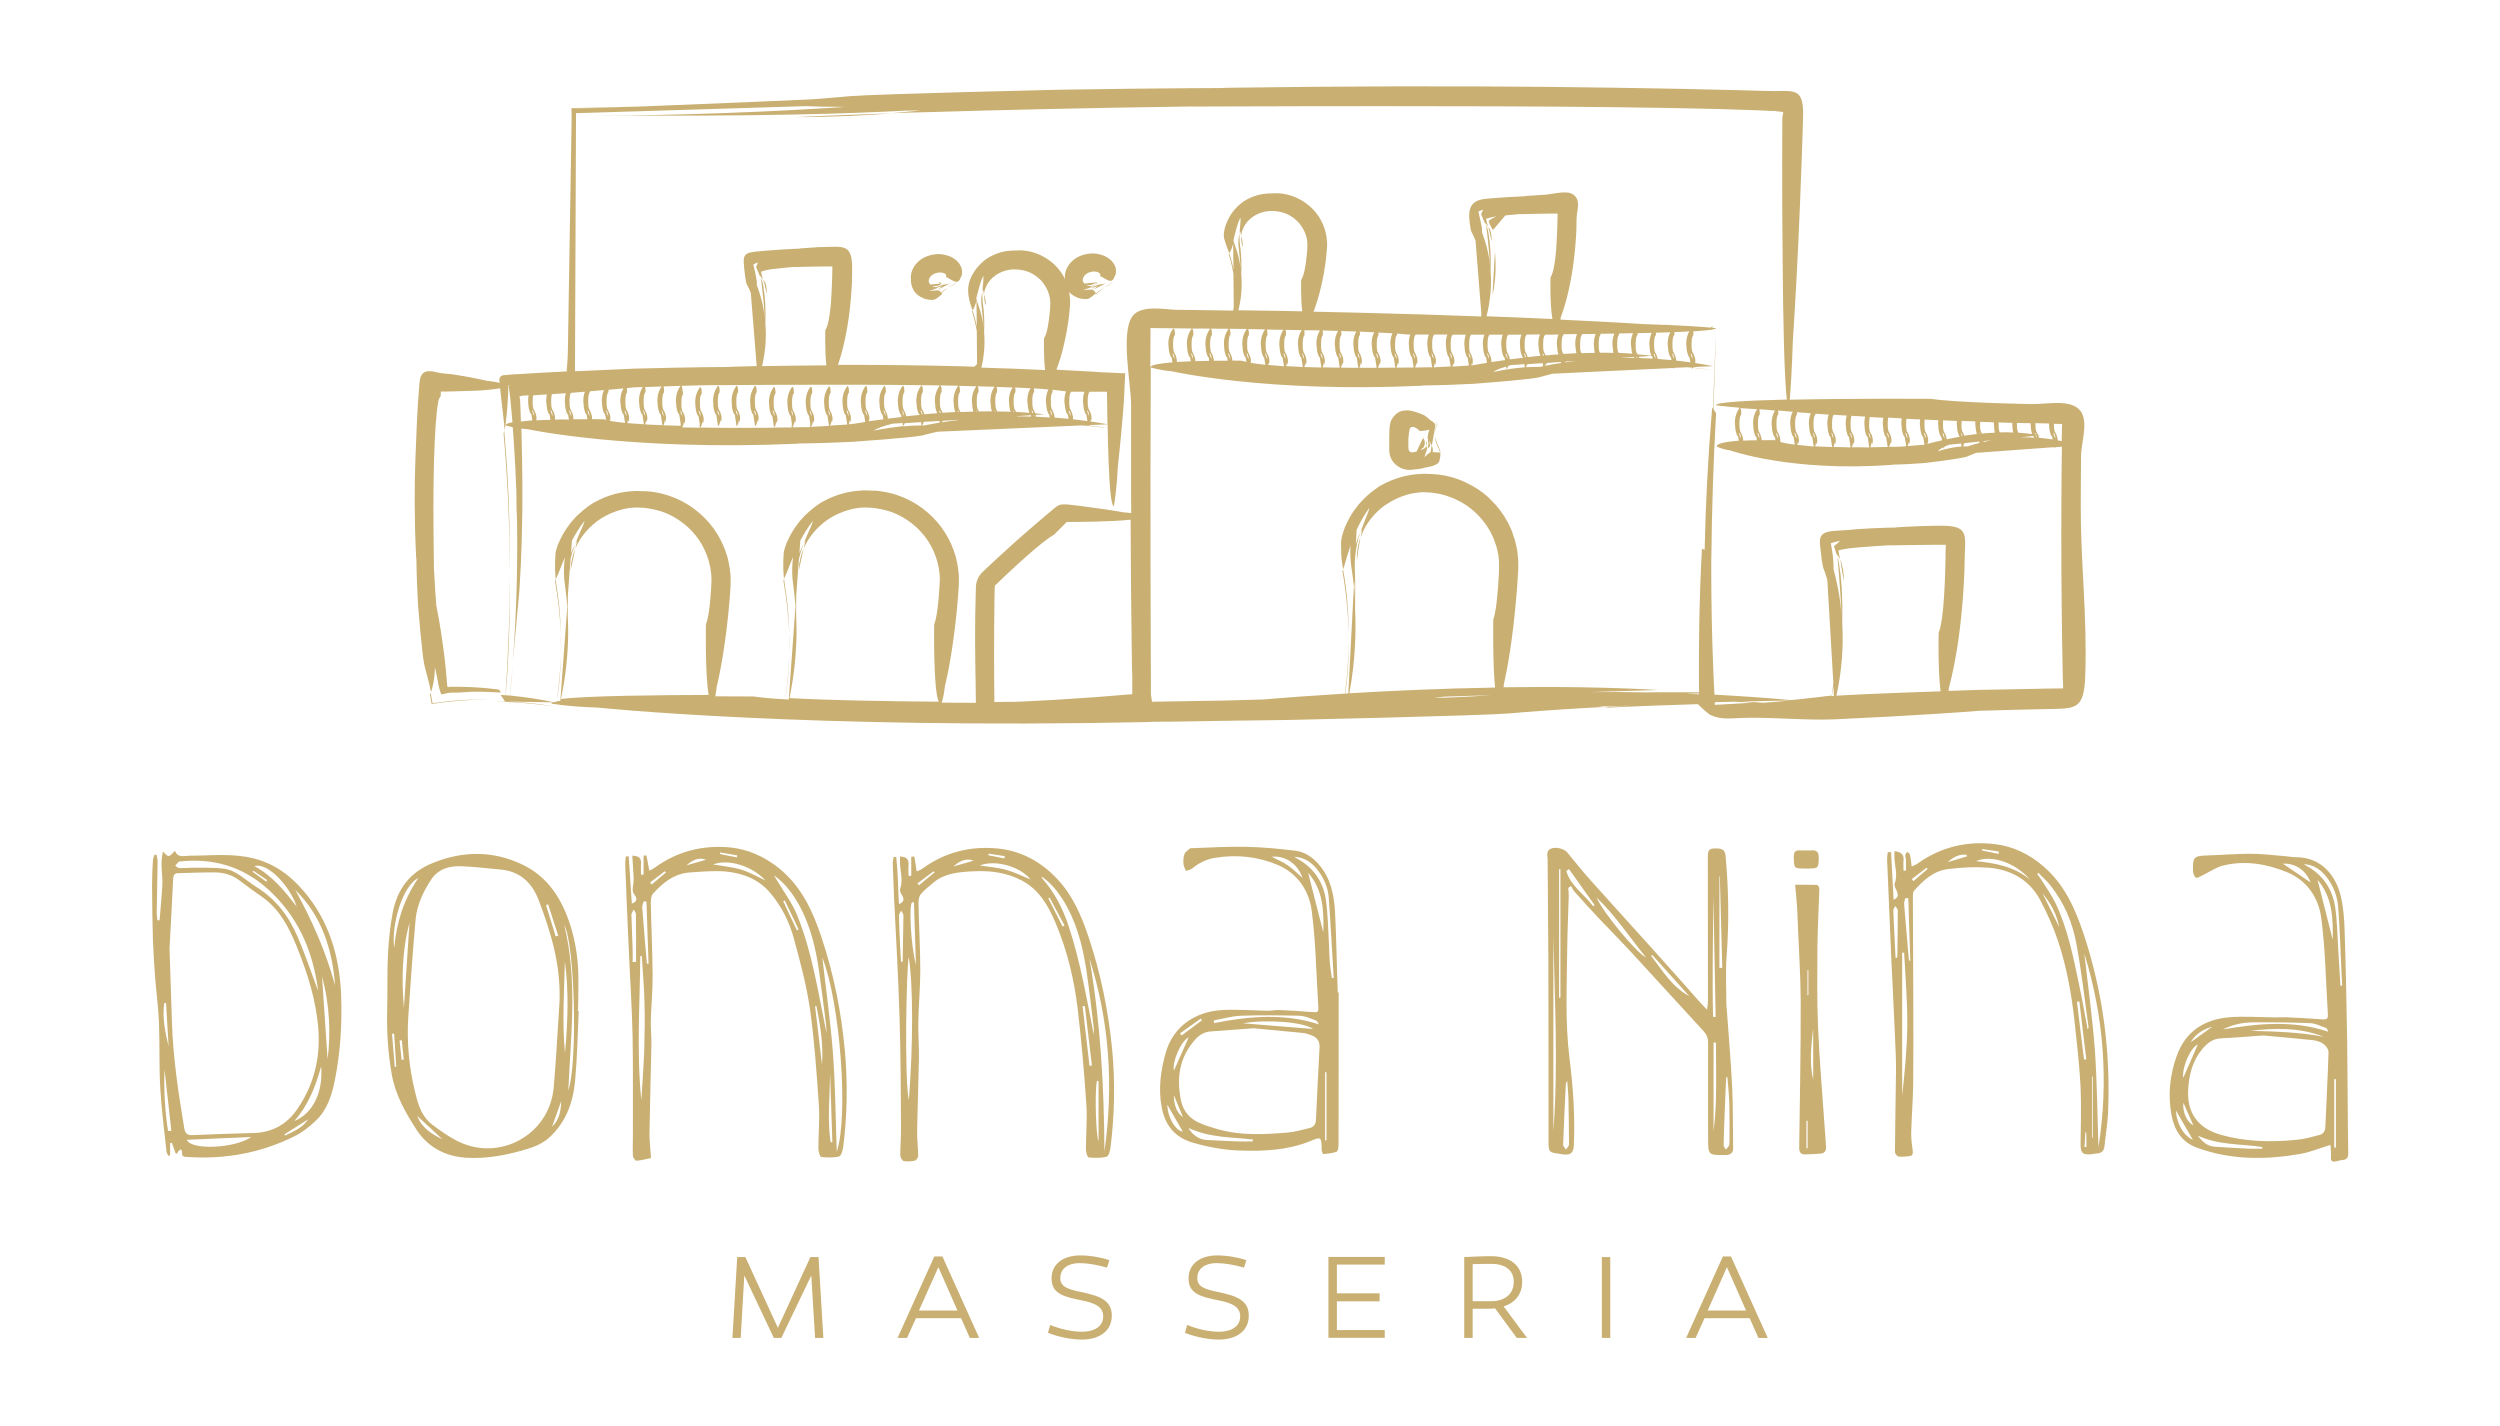 <?xml version="1.0" encoding="utf-8"?>
<!-- Generator: Adobe Illustrator 22.0.1, SVG Export Plug-In . SVG Version: 6.00 Build 0)  -->
<svg version="1.1" id="Livello_1" xmlns="http://www.w3.org/2000/svg" xmlns:xlink="http://www.w3.org/1999/xlink" x="0px" y="0px"
	 viewBox="0 0 1660.6 947.4" style="enable-background:new 0 0 1660.6 947.4;" xml:space="preserve">
<style type="text/css">
	.st0{fill:#C9AF71;}
	.st1{fill:#FFFFFF;}
</style>
<g>
	<g>
		<path class="st0" d="M519,888.7H514l-19.6-41.5l-2.4,41.5h-5.5l3.2-53.7h5.4l21.6,47l21.6-47h5.4l3.2,53.7h-5.5l-2.5-41.5
			L519,888.7z"/>
		<path class="st0" d="M602.5,888.7h-6.3l24.4-54.1h5.4l24.4,54.1h-6.2l-5.8-13.1h-30L602.5,888.7z M610.4,870.5H636l-12.7-28.8
			L610.4,870.5z"/>
		<path class="st0" d="M735.3,842c-6.1-1.8-13-3-18.1-3c-7.7,0-12.9,3.6-12.9,9.9c0,5.5,4.1,7.3,13.7,9.3
			c11.9,2.5,20.5,5.2,20.5,15.7c0,10.3-8.3,15.9-20,15.9c-7,0-15.3-1.7-22.4-4.5l1.5-5.2c7.1,2.9,14.9,4.5,21.1,4.5
			c8.3,0,14.1-3.6,14.1-10.2c0-8.2-9.2-9.6-17.9-11.4c-11.9-2.4-16.4-5.9-16.4-13.9c0-9.4,7.6-15.2,19-15.2c6.8,0,14.4,1.4,19.4,3.2
			L735.3,842z"/>
		<path class="st0" d="M826.3,842c-6.1-1.8-13-3-18.1-3c-7.7,0-12.9,3.6-12.9,9.9c0,5.5,4.1,7.3,13.7,9.3
			c11.9,2.5,20.5,5.2,20.5,15.7c0,10.3-8.3,15.9-20,15.9c-7,0-15.3-1.7-22.4-4.5l1.5-5.2c7.1,2.9,14.9,4.5,21.1,4.5
			c8.3,0,14.1-3.6,14.1-10.2c0-8.2-9.2-9.6-17.9-11.4c-11.9-2.4-16.4-5.9-16.4-13.9c0-9.4,7.6-15.2,19-15.2c6.8,0,14.4,1.4,19.4,3.2
			L826.3,842z"/>
		<path class="st0" d="M916.4,859.2v5.2H888v19.1h31.8v5.1h-37.4v-53.7h37.4v5.1H888v19.1H916.4z"/>
		<path class="st0" d="M993.1,869.1c-1.3,0.1-2.8,0.2-4.2,0.2h-10.7v19.4h-5.6v-53.7c5.3-0.2,11.5-0.6,17.7-0.6
			c12.4,0,20.8,5.9,20.8,17.1c0,8.1-4.7,13.8-12.3,16.3l15.5,20.9h-6.8L993.1,869.1z M990.7,864.3c8.7,0,14.8-4.7,14.8-12.8
			c0-8.2-6.1-12-15.1-12c-4.2,0-7.7,0.1-12.2,0.2v24.6H990.7z"/>
		<path class="st0" d="M1069.6,888.7h-5.6v-53.7h5.6V888.7z"/>
		<path class="st0" d="M1126.3,888.7h-6.3l24.4-54.1h5.4l24.4,54.1h-6.2l-5.8-13.1h-30L1126.3,888.7z M1134.3,870.5h25.5l-12.7-28.8
			L1134.3,870.5z"/>
	</g>
	<g>
		<path class="st0" d="M201.8,592c-8.9-10.5-19.6-18.4-33.3-21.8c-14.2-3.6-28.5-1.8-42.7-1.8c-3.7,0-7.7,1.7-9.6-3.3
			c-4.2,4.6-4.2,4.6-7.9,0.5c-2.2,8.1,0,15.6-0.5,22.9c-0.4,7.6-1.2,15.2-1.8,22.8c-0.5,0-0.9,0-1.4,0c-0.2-1.5-0.5-3-0.5-4.5
			c0.2-11.5,0.4-23,0.6-34.5c0-1.5-0.5-3-0.7-4.5c-0.5,0-1,0-1.4,0c-0.3,1.2-0.9,2.3-1,3.5c-0.3,5.4-0.6,10.8-0.6,16.3
			c0.1,12.4,0.2,24.9,0.6,37.3c0.3,8.3,0.9,16.6,1.5,25c0.8,9.8,2.1,19.5,2.5,29.3c0.6,14.7,0,29.4,0.9,44.1
			c0.8,13.9,2.6,27.6,4.1,41.5c0.1,1,0.8,2,1.2,2.9c0.4-0.1,0.8-0.1,1.2-0.2c0-2.7,0-5.5,0-8.2c0.4-0.1,0.8-0.1,1.2-0.2
			c0.8,2.3,1.6,4.6,2.4,6.9c0.4,0.1,0.7,0.3,1.1,0.4c0.2-0.5,0.3-1.1,0.6-1.5c0.5-0.6,1.2-1.1,1.9-1.6c0.3,0.7,0.9,1.5,0.8,2.2
			c-0.5,3,1.7,2.9,3.4,3c25,1.7,48.9-2.6,71.3-13.8c5.2-2.6,10.1-6.4,14.3-10.5c7.6-7.3,10.5-17.1,12.5-27
			c3.7-18.7,4.8-37.6,4.1-56.5C225.5,635.2,218.6,611.7,201.8,592z M197,602.1c-7.8-10.1-15.8-20.1-28-26.8
			C178.6,572.6,193.4,590.3,197,602.1z M168.3,578.4c3.1,2.1,6.1,4.1,9.2,6.2c-0.2,0.3-0.5,0.7-0.7,1c-3-2.2-6-4.3-9-6.5
			C167.9,578.9,168.1,578.7,168.3,578.4z M118.7,572.4c0.2-0.2,0.8-0.2,1.1-0.2c21.8-2.3,41.1,3.3,57.7,18
			c20.1,17.9,30.1,40.7,33.7,66.9c0,0.2-0.1,0.5-0.1,0.5c-4.4-11.7-8.4-23.6-13.3-35.1c-5.9-13.9-14.7-25.5-27.9-33.6
			c-6.9-4.2-12.7-10.8-21.2-11.9c-7.2-0.9-14.5-0.5-21.7-0.6c-2.6,0-5.3,0.3-7.9,0.2c-0.9,0-1.8-1-2.7-1.5
			C117.1,574.2,117.8,573.3,118.7,572.4z M109.1,666.3c0.4,0,0.8-0.1,1.2-0.1c0.6,9.6,1.1,19.2,1.7,28.9
			C109.7,685.6,107.7,676.1,109.1,666.3z M111.6,751.3c-2-13.5-2.9-27.1-2.3-40.9c1.5,13.6,3,27.1,4.5,40.7
			C113.1,751.2,112.4,751.3,111.6,751.3z M124.1,757.1c14.3-0.6,28.1-1.2,42.8-1.9C156.7,762.7,126.9,764.3,124.1,757.1z M128,754
			c-3.5,0.2-5-1.1-5.6-4.5c-3.9-23.5-7.5-47-8.2-70.9c-0.5-16.6-1.1-33.3-1.6-48.6c0.9-16.3,1.7-31.2,2.4-46.1
			c0.1-2.2,0.6-3.9,3.3-3.9c8.3-0.2,16.7-0.6,25-0.5c5.6,0.1,10.9,1.7,15.6,5.2c4.9,3.8,10,7.4,15.1,11c11.5,8,17.7,19.8,22.8,32.3
			c7.4,18.1,13.3,36.5,14.7,56.2c1.3,19.3-3.2,36.9-14.3,52.9c-7,10-16.4,15-28.5,15.5C155.3,752.9,141.6,753.4,128,754z
			 M189.4,754.3c-0.2-0.3-0.4-0.5-0.5-0.8c5.3-3.3,10.5-6.7,15.8-10C200.9,749.3,194.9,751.5,189.4,754.3z M195.5,744.6
			c9.2-10.3,14.1-22.8,17.8-36.3C214.8,725.4,207.8,739.7,195.5,744.6z M217.6,703.6c-1.1-16.3-2.4-35.9-3.7-54.9
			C219.1,667.4,219.7,687.1,217.6,703.6z M196.1,591.1c17.7,17.4,24.6,39.4,26.5,63.5C216.5,632.3,207.3,611.3,196.1,591.1z"/>
		<path class="st0" d="M545.7,622.7c-5.8-17.5-13.4-34-28.3-46c-9.6-7.7-20.5-12.6-32.5-13.8c-18-1.7-35,2.5-49.9,13.4
			c-1,0.7-2.2,1.3-3.7,2.1c-0.7-3.8-1.3-7-1.9-10.2c-0.6,0.1-1.3,0.1-1.9,0.2c0,4.2,0,8.4,0,12.6c-0.6,0-1.2,0-1.7,0
			c0-2.4-0.2-4.9,0-7.3c0.3-3.8-1.6-5.2-5.8-5.3c0.2,3.3,0.4,6.4,0.6,9.5c0.1,3,0.6,6.1,0.1,9c-0.4,2.8-1.1,5.1,1,7.8
			c1.6,2,1.5,4.4-2,5.5c-0.7-10.7-1.4-21.1-2.1-31.4c-0.6,0-1.3,0-1.9,0.1c-0.1,1.7-0.5,3.5-0.4,5.2c0.7,19,1.5,38.1,2.4,57.1
			c0.8,19.2,2.1,38.3,2.5,57.5c0.4,21.7,0.1,43.4,0.2,65.1c0,4.6-0.2,9.3,0,13.9c0.1,1.2,1.6,3.3,2.3,3.3c3.3-0.2,6.5-1.1,9.7-1.8
			c0.1,0-0.1-1.2-0.1-1.9c-0.3-4.7-0.9-9.5-0.9-14.2c0.3-19.8,0.9-39.7,1.3-59.5c0.1-5.4-0.6-10.8-0.4-16.2
			c0.3-9.9,1.3-19.8,1.2-29.7c-0.1-15.9-0.9-31.7-1.2-47.6c0-2.1,0.1-4.9,1.3-6.3c6.6-7.4,14.2-13.6,24.8-14.3
			c7.9-0.5,15.9-1.3,23.7-0.6c11.4,1.1,21.9,5.1,29.6,14.3c7.5,8.9,12.6,19.1,15.6,30.1c4.2,15.4,8.4,31,10.7,46.8
			c3,21,4.4,42.3,5.9,63.6c0.7,9.6-0.3,19.3-0.3,29c0,2,1,5.7,1.9,5.8c4,0.5,8.2,0.6,12-0.4c1.3-0.4,2.3-4.1,2.6-6.4
			c2.7-21.2,3-42.4,1.1-63.8C558.8,672,553.8,647,545.7,622.7z M422.5,638.9c-0.8,0-1.5,0-2.3,0.1c0-3,0.1-5.9,0-8.9
			c-0.2-7.5-0.6-15-0.8-22.5c0-1.1,1-2.3,1.6-3.5c0.5,1.1,1.4,2.1,1.4,3.2C422.6,617.9,422.5,628.4,422.5,638.9z M427.9,698.3
			c-0.4,10.6-1.2,21.1-1.9,32.6c-3.3-32.6-0.9-64.2-0.7-95.9c0.3,0,0.7,0,1,0c0.6,10.4,1.6,20.8,1.8,31.2
			C428.4,676.9,428.2,687.6,427.9,698.3z M429.7,640.1c-1.1-12.5-2.2-25-3.1-37.5c-0.1-1.3,0.7-2.6,1-3.9c0.6,0.1,1.2,0.1,1.8,0.2
			c0.5,13.7,0.9,27.5,1.4,41.2C430.4,640.1,430.1,640.1,429.7,640.1z M478.3,566.2c3.8,0.7,7.6,1.3,11.4,2c-0.1,0.4-0.2,0.9-0.2,1.3
			c-3.7-0.7-7.5-1.4-11.2-2.2C478.3,567,478.3,566.6,478.3,566.2z M432.9,587.5c-0.4-0.4-0.7-0.9-1.1-1.3c3.3-2.5,6.6-5,9.8-7.5
			c0.3,0.3,0.5,0.5,0.8,0.8C439.3,582.1,436.1,584.8,432.9,587.5z M456,574.8c3.6-3.1,7.6-5.8,13-3.7
			C464.6,572.4,460.3,573.6,456,574.8z M492.5,577.7c-5.8-1.8-12-2.3-18.9-3.5c10.6-4,26.4,1.3,34.9,10.7
			C503.6,582.6,498.3,579.5,492.5,577.7z M529.3,617.9c-3-6.4-6.1-12.9-9.1-19.3c0.4-0.2,0.7-0.3,1.1-0.5c3.1,6.4,6.1,12.9,9.2,19.3
			C530.1,617.5,529.7,617.7,529.3,617.9z M546,707.1c-1.5-12.9-3.1-25.8-4.6-38.7c0.3-0.1,0.6-0.1,0.9-0.2
			C544.9,681.1,547,693.9,546,707.1z M529.7,608.4c-3.4-8.5-9.1-16-13.8-24c-0.6-1-1.3-1.8-1.7-2.9c8.1,5.8,13.7,13.8,18.1,22.5
			c6.4,12.8,9.7,26.6,11.7,40.7c1.7,11.9,3.2,23.9,4.7,35.8c0.2,1.9,0.2,3.9,0.3,5.8C543.6,659.9,539.7,633.4,529.7,608.4z
			 M551.7,758.7c-2.2-15.1-0.5-30.4-0.3-45.6c0.5,15.2,1,30.4,1.5,45.6C552.5,758.7,552.1,758.7,551.7,758.7z M555.8,765
			c-0.8-22.2-0.9-43.7-2.5-65c-1.6-21.3-4.6-42.5-7.1-64C558,665.5,563.8,741.8,555.8,765z"/>
		<path class="st0" d="M723.1,622.5c-4.7-14-10.4-27.5-20.7-38.5c-10.8-11.6-24.2-18.9-39.8-20.4c-18.2-1.8-35.3,2.6-50.2,13.6
			c-1,0.7-2.2,1-3.5,1.6c-0.6-3.7-1.1-6.8-1.6-9.9c-0.7,0.1-1.3,0.1-2,0.2c0,4.2,0,8.4,0,12.7c-0.6,0-1.2,0-1.8,0
			c0-2.4-0.2-4.9,0-7.3c0.3-3.9-1.6-5.4-5.7-5.6c0,1.6,0,3,0,4.4c0.2,5.7,2.2,11.4,0.1,17.2c-0.4,1.1,0.5,3,1.3,4.2
			c1.6,2.8,1.3,4.3-2.1,5.9c-0.6-10.6-0.6-21.1-1.8-31.4c-0.6,0-1.2,0-1.7,0c-0.2,1.4-0.6,2.9-0.6,4.3c0.2,7.1,0.5,14.3,0.8,21.4
			c1.3,26.8,2.9,53.7,3.7,80.5c0.8,24.3,0.8,48.7,1,73c0.1,6.3-0.5,12.7-0.5,19c0,1.3,1.3,3.6,2.3,3.8c2.4,0.5,5,0.3,7.5-0.3
			c0.9-0.2,2.1-2.1,2.1-3.2c-0.1-5.7-0.8-11.3-0.7-17c0.3-16,0.9-32,1.2-48c0.1-8.2-0.6-16.4-0.4-24.6c0.2-11.1,1.3-22.2,1.3-33.3
			c0-14.8-0.9-29.6-1.2-44.4c0-2.1,0.2-4.8,1.4-6.3c2.5-3,5.7-5.5,8.7-8c7.3-6,16.2-6.8,25.1-7.3c11.7-0.7,23,0.5,33.5,6.1
			c11.5,6.1,17.5,16.7,22.3,28c7.7,18.1,12.3,37.2,14.7,56.7c2.5,21.3,4.4,42.6,5.8,64c0.7,9.9-0.3,19.8-0.3,29.8
			c0,1.9,1,5.3,1.8,5.4c4,0.4,8.2,0.5,12-0.5c1.4-0.4,2.3-4.1,2.6-6.4c2.6-21.3,3.1-42.7,1.1-64.2C736.3,672,731.3,647,723.1,622.5z
			 M599.6,638.8c-0.4,0-0.7,0-1.1,0c-0.2-3.5-0.5-7-0.6-10.5c-0.3-6.7-0.7-13.5-0.8-20.2c0-1,1-2.1,1.5-3.2c0.5,1,1.5,2.1,1.5,3.1
			C600,618.3,599.8,628.5,599.6,638.8z M603.7,730.9c-3.1-15.1-1.6-86.9-0.1-95.2C606.6,653.8,606.6,693.6,603.7,730.9z
			 M605.8,599.3c0.4,0,0.8,0,1.3,0c0.4,13.9,0.9,27.8,1.3,41.7C604.9,627,603.7,601.6,605.8,599.3z M656.7,567
			c3.6,0.6,7.2,1.1,10.7,1.7c-0.1,0.5-0.2,1-0.2,1.5c-3.6-0.7-7.1-1.4-10.7-2.1C656.6,567.7,656.6,567.4,656.7,567z M610.5,588
			c-0.4-0.4-0.7-0.8-1.1-1.2c3.6-2.7,7.2-5.4,10.8-8.1c0.2,0.3,0.4,0.5,0.6,0.8C617.3,582.3,613.9,585.2,610.5,588z M633.3,575.5
			c3.8-3.2,7.9-5.9,13.4-3.8C642.2,573,637.8,574.3,633.3,575.5z M668.7,577.9c-5.5-1.6-11.3-2-17.9-3c10.6-4.2,27.4,1,33.7,9.3
			C679.6,582.2,674.3,579.5,668.7,577.9z M705.8,615.4c-3.2-6.2-6.3-12.4-9.5-18.7c0.3-0.2,0.6-0.3,0.9-0.5
			c3.3,6.2,6.6,12.3,9.9,18.5C706.7,615,706.3,615.2,705.8,615.4z M723.7,708c-1.5-13.2-3.1-26.4-4.6-39.6c0.5-0.1,1-0.1,1.5-0.2
			c1.6,13.2,3.1,26.4,4.7,39.6C724.7,707.8,724.2,707.9,723.7,708z M726.5,687.2c-4.7-24.2-8.9-48.4-16.6-71.8
			c-3.8-11.7-9.3-22.5-17.5-31.8c-0.3-0.4-0.5-0.8-0.5-1.4c5.6,3.9,9.9,8.9,13.6,14.6c9.3,14.5,13.5,30.7,16.1,47.4
			c1.9,13,3.4,26,5,39C726.7,684.5,726.5,685.9,726.5,687.2z M729.7,758c-1.6-2.4-2.7-31.4-1.1-40c0.4,0,0.7,0,1.1,0
			C729.7,731.6,729.7,745.1,729.7,758z M733.6,764.9c-0.2-43-2.6-85.9-10-128.4C737,678.5,739.8,721.3,733.6,764.9z"/>
		<path class="st0" d="M886.8,606c-0.6-11.3-2.8-22.4-10.5-31.5c-4.2-4.9-9.4-8.6-15.7-9.4c-10.9-1.3-21.8-2.4-32.8-2.6
			c-12-0.3-24.1,0.5-36.1,0.9c-0.4,0-0.9-0.1-1.2,0.1c-1.3,1.2-3.1,2.2-3.7,3.7c-0.8,2-0.8,4.4-0.7,6.7c0.1,1.5,1.1,3,1.6,4.6
			c1.4-0.5,3.1-0.7,4.2-1.6c4.6-3.9,9.8-6.3,15.7-7.2c14.2-2.2,28.2-0.7,41.3,4.9c13,5.6,20.7,17.1,22.4,30.4
			c2.7,20.7,3,41.7,4.3,62.5c0.3,5.2,0.2,5.1-5.1,4.7c-7-0.6-14-1-21-1.3c-2.5-0.1-5,0.5-7.5,0.5c-9.9-0.2-19.8-1-29.7-0.5
			c-17.6,0.8-32.8,10.3-38,28.4c-3.4,12-5,24.2-2.6,36.5c2.2,11.6,8.6,19.7,20.6,23.2c10,2.9,20,4.8,30.4,5.2
			c16.1,0.6,32.1,0,47.3-6.1c7.3-3,7.9-3.4,7.9,5.6c0,1,0.8,2.9,1,2.9c3-0.3,6.1-0.5,8.9-1.6c0.9-0.3,1.3-2.9,1.3-4.5
			c0.1-33.7,0.1-67.5,0.1-101.2c-0.2,0-0.4,0-0.6,0C887.9,641.4,887.7,623.7,886.8,606z M855.7,575c-3.4-2.4-7.3-4-11-5.9
			c9.1-1,17.4,4.8,20.5,14.1C862.3,580.6,859.2,577.5,855.7,575z M824.4,674.7c12.9-0.5,25.9-0.3,38.9,0c3.5,0.1,7.1,1.8,10.5,3
			c0.9,0.3,1.6,1.4,2.2,2.7c-23.2-7.5-46.4-5.4-69.6-0.8c0-0.6-0.1-1.2-0.1-1.8C812.3,676.7,818.3,674.9,824.4,674.7z M872.2,683.5
			c-15.4-1.2-31.6-2.6-46.7-3.8C842.2,676.9,866.5,679,872.2,683.5z M797.6,676.6c0.3,0.4,0.5,0.7,0.8,1.1c-4.5,3.4-9,6.7-13.5,10.1
			c-0.4-0.5-0.7-0.9-1.1-1.4C788.4,683.1,793,679.9,797.6,676.6z M789.6,689c-3.4,7.6-6.9,15.4-9.8,22.1
			C778.3,706,784.4,691.3,789.6,689z M785.7,741.9c-3.6-2-6-7.6-6-14.5C781.7,732.2,783.7,737.1,785.7,741.9z M775.4,733.8
			c1.7,3,3.5,6.1,5.2,9.1c1.7,2.9,3.4,5.9,5.1,8.8C780.8,751,775.5,742.3,775.4,733.8z M832.1,758.2c-3.1,0-6.2,0.1-9.3,0
			c-7.2-0.3-14.5-0.6-21.7-1c-4.5-0.3-9.1-3.3-11.7-8c14.1,6.6,28.6,6.1,42.8,7.7C832.1,757.3,832.1,757.8,832.1,758.2z
			 M874.1,743.9c-0.1,2.7-1.4,4.7-3.9,5.3c-5,1.2-10,2.7-15,3.1c-15.6,1.3-31.2,2.1-46.5-2.3c-4.4-1.3-8.9-2.6-13-4.6
			c-5.8-2.8-9.7-7.6-11.1-13.8c-3.3-15.1-1.4-29.2,9.4-41.2c2.7-3,6-5,10.3-5.3c9.2-0.6,18.4-1.4,28.4-2.1c10.4,1,21.4,2,32.5,3.1
			c1.9,0.2,3.9,0.8,5.7,1.5c3.7,1.3,5.8,3.7,5.6,8.1C875.6,711.7,874.9,727.8,874.1,743.9z M879,619.3c-3.3-13-6.6-26.1-10.1-39.6
			C879,591.3,879.4,605.2,879,619.3z M881.1,757.4c-0.3,0-0.6,0.1-0.9,0.1c0-15.1,0-30.2,0-45.3c0.3,0,0.6,0,0.9,0
			C881.1,727.2,881.1,742.3,881.1,757.4z M884.7,649.7c-0.5-3.5-1.1-7-1.4-10.5c-0.3-3.7-0.3-7.4-0.5-11.1
			c-0.6-10.1-0.7-20.4-2.1-30.4c-1.8-12.3-8.5-21.8-19.7-27.7c-0.4-0.2-0.7-0.6-1.1-0.9c6.2,0.4,10.9,3.4,14.7,8
			c4.5,5.6,7.5,12,8,19.1c1.3,17.8,2.2,35.6,3.3,53.4C885.4,649.6,885,649.6,884.7,649.7z"/>
		<path class="st0" d="M384.2,653.4c0.2-13.5-1.4-26.7-5.6-39.5c-5.5-16.9-14.7-31.4-31.2-39.4c-19.6-9.5-39.5-9.5-59.9-1.3
			c-15.6,6.3-23.7,17.7-26.7,33.3c-1.7,9.1-2.6,18.3-3.1,27.5c-0.6,12.2-0.2,24.4-0.5,36.5c-0.4,14.5,0.5,28.8,3,43
			c2.4,13.8,9.2,25.7,16.6,37.1c7.5,11.4,18.9,17.5,32.7,18.4c13.9,0.9,27.5-1.8,40.7-5.8c5.1-1.5,10.4-3.8,14.3-7.3
			c11.2-10,16.2-23.4,17.5-38c1.4-15.4,1.7-30.9,2.4-46.3c-0.2,0-0.3,0-0.5,0C384.2,665.6,384.1,659.5,384.2,653.4z M364.1,600.7
			c2.2,6.9,4.4,13.8,6.7,20.8c-0.6,0.2-1.1,0.3-1.7,0.5c-2.1-6.9-4.3-13.9-6.4-20.8C363.1,601,363.6,600.9,364.1,600.7z
			 M277.9,583.2c-9.6,14-14.6,29.6-16,46.3C259.7,616.1,266.8,588.6,277.9,583.2z M262.2,708.6c-0.6-7.3-1.2-14.6-1.8-21.9
			c0.5,0,0.9-0.1,1.4-0.1c0.5,7.3,0.9,14.7,1.4,22C262.9,708.6,262.5,708.6,262.2,708.6z M266.8,704c-0.5-4.3-0.9-8.6-1.4-12.9
			c0.5,0,1-0.1,1.5-0.1c0.4,4.3,0.9,8.5,1.3,12.8C267.7,703.9,267.2,704,266.8,704z M272,612.9c-1.2,18.9-2.5,37.7-3.7,56.6
			C266.7,650.4,267,631.5,272,612.9z M277.2,741.3c5.5,5.1,11.1,10.2,16.6,15.4C286.6,753.3,280.1,749.1,277.2,741.3z M303,757.5
			c-5.7-3-11.1-6.8-16.2-10.7c-6.6-5.2-9-12.8-10.9-20.7c-4.2-16.7-5.8-33.6-4.7-50.8c1.5-21.6,2.9-43.3,4.9-64.9
			c0.9-9.3,4.9-17.8,10-25.7c4.8-7.5,12.1-9.6,20.2-9.3c8.8,0.3,17.6,1.4,26.4,2.2c12.8,1.2,20.8,8.9,25.1,20.3
			c8,21,14.6,42.2,13.9,66.9c-1.3,19.1-2.2,38.3-3.9,57.4C365.1,754.1,331.1,772.4,303,757.5z M366.7,748.4
			c2.1-5.8,4.1-11.5,6.1-17.1C372.5,737.5,371.8,743.6,366.7,748.4z M375.3,699.5c-2-20.3-0.5-40.6-0.1-61
			C378,658.8,377.1,679.2,375.3,699.5z M377.5,724.3c1.6-36.4,6.3-72.9-2.7-110C381.9,627.5,383.8,706.2,377.5,724.3z"/>
		<path class="st0" d="M1147.1,672c-0.1-1.8-0.4-3.7-0.4-5.5c0-10.6-0.6-21.2,0.2-31.7c1.7-22.1,1.3-44.2-0.7-66.2
			c-0.4-4.3-2.3-5.2-7.8-5c-3.9,0.1-4,2.7-4,5.5c0,1.3,0,2.6,0,4c0,30.6,0.1,61.2,0.1,91.8c0,1.6-0.3,3.2-0.6,5.8
			c-1.9-2-3.1-3.2-4.3-4.5c-11.1-12.5-22.1-25-33.3-37.4c-13.3-14.8-26.7-29.4-39.9-44.2c-5.3-5.9-10.2-12.2-15.3-18.3
			c-2.2-2.6-7.6-4-10.9-2.6c-3.3,1.4-2.3,4.5-2.2,6.9c0.1,23.2,0.4,46.3,0.5,69.5c0.1,39.1,0.1,78.1,0.1,117.2c0,8.2,0,8.2,8,9.2
			c0.5,0.1,1,0.2,1.6,0.3c4.9,0.6,7-1,7.2-5.9c0.9-19.5-0.5-38.9-2.9-58.2c-3-24-1.7-48.1-1.5-72.2c0.1-11.6,0.7-23.3,1-34.9
			c0.1-1.9-0.2-3.8-0.3-5.8c0.6-0.4,1.2-0.8,1.8-1.3c0.8,1.2,1.3,2.6,2.3,3.7c5.5,6.1,10.9,12.2,16.6,18.2
			c7.1,7.5,14.4,14.8,21.4,22.4c15.9,17.2,31.6,34.6,47.5,51.8c2.2,2.4,3.3,4.7,3.3,8.1c-0.1,21.1,0,42.1,0,63.2
			c0,11.4,0,11.4,11.3,11.3c0.3,0,0.5,0,0.8,0c2.7-0.2,4.6-1.4,4.5-4.4c-0.2-13.3,0-26.7-0.6-40
			C1149.8,705.8,1148.3,688.9,1147.1,672z M1031.8,751.5c0-43.3,0-86.5,0-129.8C1032.7,664.9,1035.1,708.2,1031.8,751.5z
			 M1036.5,662.7c-0.3,0-0.6,0-0.9,0c0-28.5,0-56.9,0-85.4c0.3,0,0.6,0,0.9,0C1036.5,605.7,1036.5,634.2,1036.5,662.7z M1041,717.9
			c0.3,4.4,0.7,7.7,0.8,11c0.2,10.4,0.4,20.9,0.4,31.3c0,1.1-1.3,2.2-2,3.4c-0.7-1.1-1.9-2.2-1.9-3.2c0.5-13.5,1.1-26.9,1.8-40.4
			C1040.1,719.6,1040.3,719.3,1041,717.9z M1058.2,601.9c-5.8-7.8-14.9-13.4-17.8-23.3c0.6-0.4,1.2-0.9,1.8-1.3
			c5.7,8,11.3,16,17,23.9C1058.9,601.5,1058.6,601.7,1058.2,601.9z M1060.5,596.2c12.4,11.7,21.6,26,32.8,39.7
			C1087.2,633.2,1064.9,606.3,1060.5,596.2z M1096.8,635c0.2-0.2,0.4-0.5,0.7-0.7c8.2,9.1,16.4,18.3,24.6,27.4
			C1110.6,655.5,1104.3,644.7,1096.8,635z M1138.1,594.7c0.5,26.9,1,53.8,1.5,80.8c-0.6,0-1.1,0-1.7,0
			C1137.2,648.6,1137.9,621.6,1138.1,594.7z M1138.2,751.4c0-18.4,0-38.7,0-58.9c0.5,0,1,0,1.6,0
			C1139.8,712.7,1140.7,733,1138.2,751.4z M1142.1,642.9c0-20.3,0-40.6,0-60.8c0.1,0,0.2,0,0.3,0c0.5,20.3,1.1,40.6,1.6,60.8
			C1143.3,642.9,1142.7,642.9,1142.1,642.9z M1148.5,760.9c-0.5,1-1.4,1.8-2.1,2.7c-0.5-0.9-1.5-1.8-1.5-2.8
			c0.1-6.3,0.3-12.7,0.6-19c0.3-8.8,0.7-17.6,1.1-26.3c0.3,0,0.5,0,0.8,0c0.5,5.9,1.1,11.8,1.3,17.7c0.2,8.3,0.1,16.7,0.1,25
			C1148.6,759.1,1148.8,760.1,1148.5,760.9z"/>
		<path class="st0" d="M1357.5,575.6c-9.4-8.2-20.4-13.5-32.4-14.9c-18.4-2.2-35.8,1.8-51.2,12.8c-1.1,0.8-2.4,1.3-4.1,2.1
			c-0.4-3.1-0.6-5.6-1.2-8c-0.1-0.7-1.1-1.2-1.7-1.8c-0.5,0.7-1.3,1.4-1.3,2.1c-0.1,1.1,0.4,2.3,0.4,3.5c0.1,2.3,0,4.6,0,6.9
			c-0.5,0-1.1,0-1.6,0c0-2.2-0.2-4.4,0-6.6c0.4-4.1-1.6-5.8-6-6.3c0,2-0.1,3.7,0,5.5c0.4,5.3,2.2,10.6,0.1,16
			c-0.5,1.3,0.7,3.4,1.4,4.9c1,2.4,1.3,4.4-2.1,5.9c-0.6-10.8-1.1-21.2-1.7-31.7c-0.7,0-1.5,0-2.2,0.1c-0.1,1.7-0.5,3.5-0.4,5.2
			c0.9,22.7,1.9,45.5,2.9,68.2c0.8,16.9,1.7,33.8,2.4,50.8c0.3,7.1,0.7,14.3,0.6,21.4c-0.2,17.9-0.6,35.7-0.7,53.6
			c0,1,1.4,2.7,2.3,2.9c2.3,0.3,4.7,0.1,7.1-0.2c2.1-0.2,2.7-1.4,2.4-3.6c-0.6-4.2-1.1-8.4-1-12.6c0.3-10.3,1.1-20.6,1.3-30.9
			c0.2-16.7,0.1-33.3,0.1-50c-0.1-25.1-0.2-50.3-0.3-75.4c0-1.3,0-2.9,0.7-3.7c6.1-7,13-13.3,22.5-14.5c8.7-1.1,17.7-1.6,26.4-1
			c14.9,1.1,27.4,7.6,34.8,21.2c4.7,8.8,8.9,18.1,12,27.5c5.9,17.6,9.1,35.9,11.1,54.4c1.5,14.2,3.2,28.4,3.9,42.7
			c0.6,12.7,0.1,25.4,0,38.1c0,5.7,1.4,7,7.1,6.5c1.2-0.1,2.4-0.5,3.5-0.5c3.4-0.1,5-1.8,5.3-5.1c0.7-7,1.9-13.9,2.3-20.9
			c1.9-41.2-3.3-81.4-16.4-120.5C1378.2,603.1,1371.2,587.5,1357.5,575.6z M1260.3,635c0,0.4-0.3,0.9-0.4,1.3c-0.3,0-0.5,0-0.8-0.1
			c-0.2-4.1-0.4-8.3-0.6-12.4c-0.3-6.3-0.7-12.7-0.9-19c0-1,0.8-2,1.3-3c0.6,1,1.7,2,1.7,3C1260.6,614.9,1260.4,625,1260.3,635z
			 M1263.5,727.8c0-31.7,0-63.3,0-95c0.4,0,0.9,0,1.3,0c0.8,15.9,2.2,31.8,2.1,47.6C1266.8,696.2,1265.2,712,1263.5,727.8z
			 M1268,638c-1.1-12.5-2.2-25-3.2-37.5c-0.1-1.3,0.5-2.7,0.8-4c0.7,0.1,1.3,0.1,2,0.2c0.4,13.8,0.8,27.6,1.3,41.4
			C1268.7,638,1268.3,638,1268,638z M1271,585.3c-0.4-0.5-0.7-0.9-1.1-1.4c3.3-2.5,6.5-5,9.8-7.5c0.2,0.3,0.5,0.6,0.7,0.8
			C1277.2,579.9,1274.1,582.6,1271,585.3z M1316.6,564c3.7,0.5,7.4,1,11.1,1.6c-0.1,0.5-0.1,1.1-0.2,1.6c-3.7-0.8-7.4-1.5-11.1-2.3
			C1316.5,564.6,1316.6,564.3,1316.6,564z M1293.7,572.7c3.6-3.2,7.6-5.6,12.6-4.9c0.1,0.3,0.2,0.7,0.4,1
			C1302.4,570.1,1298,571.4,1293.7,572.7z M1312.5,572c10.3-4.5,26.6,1.2,35.9,12.3C1338,575.6,1325.4,573.3,1312.5,572z
			 M1356.7,593.3c5.4,6.6,9.5,13.9,11.1,22.5C1364.1,608.2,1360.4,600.8,1356.7,593.3z M1379.6,665.4c0.5-0.1,1.1-0.1,1.6-0.2
			c1.5,12.8,3.1,25.6,4.6,38.5c-0.5,0-1,0.1-1.5,0.1C1382.7,691,1381.1,678.2,1379.6,665.4z M1385.9,761.9c-0.4,0-0.8,0-1.3,0
			c0.2-3.2,0.4-6.5,0.6-9.7c0.2,0,0.4,0,0.6,0C1385.9,755.4,1385.9,758.6,1385.9,761.9z M1386.7,683.8c-1.9-10-3.5-19.4-5.5-28.8
			c-3.9-18.7-7.5-37.4-15.7-54.8c-2.9-6-6.9-11.5-10.5-17.2c-0.5-0.9-1.2-1.6-1.8-2.4c0.3-0.3,0.5-0.5,0.8-0.8
			c2.6,2.7,5.4,5.1,7.7,8c9.4,11.6,15,25.1,17.6,39.5c3.4,18.2,5.4,36.6,8,54.9C1387.5,682.5,1387.2,682.9,1386.7,683.8z
			 M1390.1,755.6c-0.2,0-0.4,0-0.5,0c0-13.5,0-27,0-40.5c0.2,0,0.4,0,0.5,0C1390.1,728.6,1390.1,742.1,1390.1,755.6z M1393.9,762
			c-0.8-21.5-0.9-43.1-2.4-64.6c-1.6-21.4-4.6-42.7-7-64C1397.5,675.5,1400.7,718.4,1393.9,762z"/>
		<path class="st0" d="M1559.1,692.9c-0.4-24.9-0.9-49.8-1.7-74.6c-0.2-7.6-0.8-15.4-2.5-22.8c-3.2-13.7-12.8-26.1-29.7-26.1
			c-2.8,0-5.5-0.6-8.3-0.8c-7.4-0.6-14.8-1.5-22.1-1.5c-9.4,0-18.8,0.8-28.1,1.1c-9.5,0.3-10.3,0.9-10,10.5c0.1,1.5,0.8,3.5,1.9,4.3
			c0.7,0.5,2.7-0.8,4.1-1.4c4.7-2.3,9.2-5.5,14.1-6.7c14.7-3.6,29.2-1,42.7,4.6c13.1,5.5,20.7,17.1,22.4,30.4
			c2.7,20.7,3,41.7,4.3,62.5c0.3,4.8-0.2,5-5.2,4.6c-7.4-0.6-14.8-0.9-22.1-1.3c-2.6-0.1-5.3,0.1-7.9,0.1c-10-0.1-20.1-0.9-30.1-0.1
			c-16.6,1.3-29.2,9.4-35,25.6c-4.7,12.9-6,26.4-3.4,39.9c1.9,9.6,6.8,17.5,16.7,21.1c22.3,8.2,45.1,8.2,68.1,4.3
			c6.7-1.1,13.1-3.8,20.7-6.1c0.1,2.8,0.5,5.4,0.3,7.9c-0.2,2.9,1,3.6,3.5,3c1.4-0.3,2.8-0.8,4.3-0.9c2.9-0.2,3.7-1.7,3.7-4.5
			C1559.4,741.6,1559.4,717.3,1559.1,692.9z M1516.4,573.7c8.1-0.5,15.4,4.4,18.4,12.5C1528.8,582.1,1522.3,577.7,1516.4,573.7z
			 M1496.2,679.1c12.7-0.1,25.4,0,38.1,0.5c3.6,0.1,7.1,1.9,10.5,3.1c0.8,0.3,1.3,1.4,1.7,2.6c-23.3-7.8-46.6-5.5-70-1.5
			C1482.8,680.6,1489.4,679.2,1496.2,679.1z M1543.6,688.7c-16.2-3.2-32.6-3.5-49-4C1511.2,682.8,1527.7,682.4,1543.6,688.7z
			 M1469.5,682c-4.8,3.5-9.7,7-14.5,10.4C1458.4,686.8,1463.4,683.6,1469.5,682z M1459.9,693.8c-3.4,7.7-6.8,15.6-9.7,22.2
			C1449.2,709.4,1454.8,695.9,1459.9,693.8z M1445.4,737.7c3.8,6.7,7.4,12.8,11.2,19.4C1450.4,754.4,1445.6,746.1,1445.4,737.7z
			 M1450.3,732.5c2,4.6,4.4,10,6.6,14.9C1452.6,745.5,1449.6,738.5,1450.3,732.5z M1502.7,763c-3.1,0-6.2,0.1-9.2,0
			c-7.5-0.4-15-0.8-22.5-1.3c-5-0.4-8.3-3.5-11.1-7.4c13.6,6.5,28.6,5.4,42.9,7.6C1502.7,762.2,1502.7,762.6,1502.7,763z
			 M1544.6,748.5c-0.1,2.7-1.3,4.7-3.9,5.4c-5,1.3-9.9,2.7-15,3.2c-17.2,1.7-34.3,1.4-51.1-3.5c-14.9-4.4-22.1-14.6-21.1-30.2
			c0.6-9.8,2.9-18.8,9.3-26.5c3.3-4,7-7,12.6-7.2c9-0.4,17.9-1.2,28-1.9c10.3,1,21.7,1.9,32.9,3.1c2.4,0.3,5.1,1.1,7,2.5
			c1.7,1.2,3.5,3.7,3.4,5.6C1546.2,715.5,1545.3,732,1544.6,748.5z M1549.5,624.3c-3.3-13.1-6.6-26.2-10.1-39.9
			C1549.5,596.2,1549.7,610.2,1549.5,624.3z M1551.6,762.3c-0.4,0-0.7-0.1-1.1-0.1c0-15.1,0-30.3,0-45.4c0.4,0,0.7,0,1.1,0
			C1551.6,731.9,1551.6,747.1,1551.6,762.3z M1554.6,654.8c-0.5-7.8-0.9-15.5-1.4-23.3c-0.6-9.5-0.7-19-2-28.4
			c-1.8-12.4-8.2-22.2-19.6-28.2c-0.4-0.2-0.8-0.6-1.2-0.9c6.3,0.4,11,3.5,14.7,8.2c5,6.2,7.6,13.4,8.1,21.2
			c0.9,12.4,1.3,24.8,1.9,37.2c0.2,4.7,0.4,9.5,0.7,14.2C1555.4,654.7,1555,654.7,1554.6,654.8z"/>
		<path class="st0" d="M1211.9,747.2c-1.5-21.8-3.4-43.5-4.3-65.3c-0.7-17.4-0.5-34.9-0.4-52.4c0.1-13.1,0.9-26.2,1.3-39.2
			c0-0.9-1-2.5-1.6-2.5c-4.9-0.2-9.8-0.1-14.5-0.1c0.5,5.7,1,10.4,1.3,15.1c0.2,2.2,0.2,4.5,0.3,6.7c0.7,18.5,2,37,2.1,55.5
			c0.1,32.6-0.6,65.1-1,97.7c0,2.7,1.2,4.1,3.7,4.1c3.4,0,6.9-0.3,10.3-0.5c2.8-0.2,4-1.7,3.8-4.5
			C1212.7,757,1212.3,752.1,1211.9,747.2z M1200.7,762.7c-0.3,0-0.5,0-0.8,0c0-6.1,0-12.1,0-18.2c0.3,0,0.5,0,0.8,0
			C1200.7,750.6,1200.7,756.7,1200.7,762.7z M1201.2,661c-0.2,0-0.4,0.1-0.6,0.1c0-5.6,0-11.1,0-16.7c0.2,0,0.4,0,0.6,0
			C1201.2,649.9,1201.2,655.4,1201.2,661z M1204.4,717.2c-2.7-11.3-1.3-22.8,0-34.2C1204.4,694.4,1204.4,705.8,1204.4,717.2z"/>
		<path class="st0" d="M1199,576.9c0.8,0,1.6,0,2.4,0c6.3,0,6.5-0.4,6.7-6.8c0.1-4-1.3-5.7-5.3-5.2c-1,0.1-2.1,0-3.2,0
			c-1.2,0-2.4,0.1-3.6,0c-3.5-0.4-4.6,1.1-4.5,4.5C1191.7,576.9,1191.6,576.9,1199,576.9z"/>
	</g>
	<g>
		<path class="st0" d="M313.5,460.3c0,0-0.7,0-2.3-0.1C312,460.3,312.7,460.3,313.5,460.3z"/>
		<path class="st0" d="M302,465.4c-1.4,0.1-2.7,0.2-4.1,0.4c-1.2,0.1-2.3,0.3-3.4,0.4c-2.5,0.3-4.9,0.6-7.2,0.9
			c-0.5-2.5-0.9-4.9-1.3-7c-0.2,0.7-0.4,1.1-0.4,1.1c0.4,2.2,0.8,4.3,1.1,6.4c14.5-2.2,27.8-3,39.1-3c-1.8,0-3.6,0-5.4,0
			C313.8,464.7,307.6,464.9,302,465.4z"/>
		<path class="st0" d="M902.7,359.9c-0.1,0.6-0.3,1.3-0.4,1.9c-0.2,1.2-0.5,2.2-0.6,3.3c-0.1,1-0.2,1.9-0.3,2.7
			c-0.1,0.8-0.1,1.5-0.1,2.1c0,0.6,0,1.1,0,1.5c0,0.8,0,1.2,0,1.2c0.3-1.4,0.3-2.9,0.6-4.2c0.2-1.3,0.4-2.6,0.5-3.9
			c0.2-1.2,0.4-2.4,0.6-3.5c0.1-1.1,0.4-2.1,0.5-3.1c0.1-0.4,0.1-0.8,0.2-1.1c-0.1,0.4-0.3,0.9-0.4,1.3
			C903.1,358.6,902.9,359.2,902.7,359.9z"/>
		<path class="st0" d="M379.1,377.9c0,0.7-0.1,1.1-0.1,1.1c1.3-5.9,2.4-11.1,3.2-14.7c-1.8,4.2-2.4,7.8-2.9,10.2
			C379.2,376,379.2,377.2,379.1,377.9z"/>
		<path class="st0" d="M530.7,377.9c0,0.7-0.1,1.1-0.1,1.1c1.3-5.9,2.4-11.1,3.2-14.7c-1.8,4.2-2.4,7.8-2.9,10.2
			C530.8,376,530.8,377.2,530.7,377.9z"/>
		<path class="st0" d="M1223.4,374.9c-0.1-0.5-0.3-1.1-0.4-1.6c-0.1-0.5-0.3-1.1-0.4-1.2c-0.1-0.1-0.2-0.3-0.2-0.4
			c0,0.1,0.1,0.3,0.1,0.5c0.5,3.1,0.8,5.7,1.2,7.8c0.7,4.3,1.1,6.4,1.1,6.4c0-2.9-0.2-5.7-0.6-8.1
			C1223.9,377.1,1223.6,376,1223.4,374.9z"/>
		<path class="st0" d="M988.7,151.7l0.2,0.4l0.1,0.2l0.1,0.4c0.2,1,0.4,1.9,0.6,2.7c0.7,3.2,1.2,4.9,1.2,4.9c0-2.1-0.2-4.1-0.6-5.8
			c-0.1-0.4-0.2-0.9-0.3-1.3l-0.2-0.6c0-0.1-0.1-0.2-0.1-0.3l-0.1-0.1c-0.3-0.3-0.6-0.7-0.8-1c-0.1-0.1-0.2-0.2-0.2-0.3c0,0,0,0,0,0
			C988.5,151.1,988.6,151.4,988.7,151.7z"/>
		<path class="st0" d="M993,166.9l-1.6,29.1C993.6,186.6,993.8,176.5,993,166.9z"/>
		<path class="st0" d="M654.6,202.4c0.1,0.3,0.2,0.5,0.2,0.5c0.1-2.5-0.5-4.8-0.8-6.9c0-0.2-0.1-0.3-0.1-0.5c-0.3,2.3,0,4,0.2,5.2
			C654.2,201.5,654.4,202,654.6,202.4z"/>
		<path class="st0" d="M825.3,163.6c0.1,0.3,0.2,0.5,0.2,0.5c0.1-2.5-0.5-4.8-0.8-6.9c0-0.2-0.1-0.3-0.1-0.5c-0.3,2.3,0,4,0.2,5.2
			C825,162.7,825.2,163.2,825.3,163.6z"/>
		<path class="st0" d="M947.8,294.4c-0.1-0.6-0.4-1-0.4-1c-0.4,0.2,0,1.2,0.2,2.3c0,0.1,0,0.2,0,0.3
			C947.9,295.4,947.9,294.8,947.8,294.4z"/>
		<path class="st0" d="M954.7,294.8c-0.6-1.5-1-2.6-1.3-3.6c-0.1-0.3-0.1-0.4-0.2-0.7c0-0.3-0.1-0.6-0.1-0.9c0-0.4,0-0.8,0-1.2
			c0,0.4,0,0.7,0,1.1c0,0.4,0,0.8,0,1.1c0,0.3,0.1,0.6,0.1,0.8c0.1,0.5,0.3,1.1,0.4,1.7c0.4,1.1,0.9,2.4,1.5,3.7
			c0.3,0.7,0.6,1.4,0.9,2.1c0.2,0.5,0.4,1,0.5,1.5c0.2,0,0.4,0,0.4,0C956.3,298.2,955.3,296.2,954.7,294.8z"/>
		<path class="st0" d="M953.3,300.4c-0.6,0-1.1-0.1-1.6-0.1c0-0.1,0-0.1,0-0.2c0.1-1,0.1-2.5-0.6-4c0-0.1-0.1-0.1-0.1-0.2l-0.8,4.6
			c0,0,0,0-0.1,0c-1,0.4-1.9,1.3-4,3.2c0,0,0.2-0.7,0.6-1.7c0.4-1,0.8-2.4,1.2-3.6c0.1-0.2,0.1-0.4,0.2-0.6
			c-0.1,0.1-0.2,0.1-0.3,0.2c0,0,0-0.9-0.2-1.9c-0.1,0.1-0.1,0.3-0.2,0.4c-0.6,0.8-1,1.6-3.4,2.4c-0.1,0.1-0.3,0.1-0.4,0.2
			c0.3-0.3,0.6-0.6,0.8-0.9c0.1-0.4,1.1-0.8,1.3-1.2c0.2-0.4,0.4-0.8,0.5-1.3c0.1-0.4,0.1-0.8,0.2-1.2c0.1-0.8,0-1.5-0.3-2.2
			c-0.2-0.6-0.6-1.1-0.9-1.3l-4.2,8.9c-0.1,0-0.3,0.1-0.4,0.1c-0.7,0.2-1.4,0.3-2.2,0.5c-0.1,0-0.2,0-0.2,0c0.1-0.1-0.2,0-0.8-0.1
			c-0.6-0.1-1.7-0.8-1.8-2c-0.1-1.2-0.1-2.7-0.1-4.2c0-0.8,0-1.6,0-2.4l0.1-1.3l0.1-1.2c0.1-1.5,0.4-3.1,0.7-4.3
			c0.1-0.6,0.5-1.1,1.1-1.3c0.6-0.2,1.4-0.2,2.1,0.1c1.4,0.6,2.5,1.4,3.3,2.4c0,0,0.4,0.1,1,0.1c0.3,0,0.6,0,1-0.1
			c0.4,0,0.6-0.1,1.6-0.2c1-0.1,2-0.3,3-0.6c-0.7,1.8-1.1,3.6-1.2,5.3c0,0.5,0,0.6,0.2,1c0,0.1,0.1,0.2,0.1,0.2
			c-0.1,0.4-0.1,0.7-0.1,1.1c0.1,0.6,0.4,1.3,0.3,2c0,0.7-0.2,1.1-0.3,1.7c-0.1,0.4-0.2,0.8-0.3,1.2c0.6-0.4,1.1-0.8,1.4-1.1
			c0.4-0.5,0.4-1.4,0.2-2c-0.4-1.1-0.7-1.8-0.8-2.3c0,0.1,0.1,0.1,0.1,0.2c0.5,0.8,1.3,1.9,2,3.3l2.2-12.8h-0.3
			c0.2-0.4,0.4-0.8,0.4-1.2l0-0.1c0,0-1.1-1.8-3.1-2.6c0,0-0.9-0.9-2.5-2.2c-0.4-0.3-0.9-0.7-1.4-1c-0.3-0.2-0.4-0.4-0.9-0.5
			c-0.4-0.2-0.8-0.4-1.3-0.6c-1.8-0.7-4.3-1.6-7.2-2.2c-1.4-0.3-2.9-0.3-4.3-0.1c-0.7,0.1-1.4,0.2-2,0.4c-0.7,0.2-1.4,0.5-2.1,1
			c-1.4,0.9-2.6,2.1-3.4,3.3c-0.9,1.2-1.7,2.9-2,5c-0.2,1-0.2,2.4-0.3,3.6c0,1.3-0.1,2.7-0.1,4c0,0.5,0,1,0,1.4c0,0.5,0,1.1,0,1.6
			c0,1.4,0,2.9,0,4.3c0,0.7,0,1.5,0,2.2c0.1,0.6,0.1,1.3,0.2,1.9c0.2,1.2,0.6,2.3,1.1,3.3c0.5,1,1,1.8,1.7,2.6
			c0.7,0.9,1.7,1.7,2.7,2.4c0.2,0.1,0.4,0.2,0.6,0.3c0,0,0.2,0.2,0.6,0.4c0.4,0.3,1,0.6,1.9,0.9c0.8,0.3,2.1,0.6,3.7,0.8
			c0.8,0.1,1.7,0,2.8-0.1c1.1-0.1,2.3-0.2,3.6-0.4c0,0,1-0.2,2.6-0.4c0.9-0.1,0.7-0.3,1.8-0.5c0.9-0.2,1.9-0.4,3-0.6
			c1-0.2,2-0.4,2.8-0.7c0.8-0.3,1.5-0.6,2.1-0.9c1.1-0.7,1.8-1.4,2-1.9c0,0,0-0.2,0.1-0.6c0.1-0.4,0.3-1,0.4-1.8
			c0.2-0.8,0.4-1.8,0.2-3.1c0-0.2-0.1-0.3-0.1-0.5c-0.2,0-0.3,0-0.6,0C955.4,300.5,954.4,300.4,953.3,300.4z"/>
		<path class="st0" d="M954.2,283.1c0.1-0.3,0.2-0.2,0.2-0.4c0.1-0.1,0.1-0.3,0.2-0.4c0.2-0.6,0-1.6-1-2.4c0,0,0.1,0.1,0.3,0.4
			c0.2,0.3,0.4,0.6,0.5,1.1c0.1,0.4,0,1-0.2,1.3c-0.1,0.1-0.1,0.1-0.2,0.2c-0.1,0-0.1,0.4-0.2,0.5c-0.1,0.4-0.3,0.9-0.4,1.3
			c-0.2,0.9-0.4,2-0.4,3.1c0,0.2,0,0.4,0,0.5c0.1-1.2,0.3-2.5,0.7-3.9C953.9,284,954.1,283.6,954.2,283.1z"/>
		<path class="st0" d="M953.2,283L953.2,283L953.2,283C953.3,283,953.3,283,953.2,283C953.3,283,953.3,283,953.2,283
			C953.3,283,953.3,283,953.2,283L953.2,283c0.1,0,0.1,0,0.1-0.5L953.2,283L953.2,283L953.2,283z"/>
		<path class="st0" d="M945,290.8c0,0,0.1,0.1,0.1,0.1c0,0,0.1,0.1,0.1,0.1l0.5-1C945.3,290.6,945.1,290.7,945,290.8z"/>
		<path class="st0" d="M945.7,290c0.3-0.5,0.7-1.3,1.2-2.6L945.7,290z"/>
		<path class="st0" d="M635.5,187.3c0,0-2,1.7-4.1,2.8c-0.6,0.4-1.3,0.7-1.9,1.1c0.7-0.3,1.4-0.7,2.2-1.1
			C632.9,189.6,634.3,188.7,635.5,187.3z"/>
		<path class="st0" d="M636.9,174.7c-1.2-1.6-3.2-3.2-5.9-4.4c-2.8-1.1-6.5-1.9-10.4-1.3c-3.9,0.5-8,2.2-10.9,5
			c-2.9,2.8-4.8,6.6-4.7,10.7l0.1,0.6c0,0,0,0.2,0,0.7c0,0.4-0.1,1.1,0.1,2c0.3,1.7,0.9,4.3,3.2,6.9c0,0,0.5,0.5,1.4,1.2
			c0.9,0.7,2.2,1.5,3.7,2.1c3,1.2,6.5,1.2,7.5,0.7c0,0,0.3-0.2,0.7-0.4c0.4-0.3,1-0.7,1.7-1.2c0.7-0.5,1.4-1.1,2.1-1.7
			c0.1-0.1,0.2-0.2,0.3-0.3c-0.1-0.2-0.2-0.4-0.3-0.6c0,0-0.1-0.1-0.1-0.1c0.6-0.5,1-0.8,1.4-1.2c0.7-0.5,1.2-1,1.7-1.4
			c0.4-0.3,0.7-0.6,1.1-0.8c-0.1,0.1-0.3,0.1-0.4,0.2c-1.4,0.7-2.3,1.5-3.6,2.5c-0.2,0.1-0.4,0.3-0.5,0.4c-0.2-0.3-0.5-0.6-0.8-0.8
			c-0.3-0.2-0.5-0.3-0.8-0.4c0.1,0,0.1-0.1,0.2-0.1c0.5-0.3,1-0.6,1.4-1l-2,1c-0.2,0-0.4-0.1-0.7-0.1c-1,0-2.1,0.1-5,0.4
			c0,0,0.2-0.1,0.5-0.2c0.3-0.1,0.8-0.4,1.3-0.5c0.9-0.3,2.1-0.7,3.3-1.2c0.2-0.1,0.4-0.2,0.5-0.2c-0.1,0-0.3,0-0.4,0
			c0,0,0.2-0.1,0.5-0.3c0.5-0.1,0.9-0.3,1.2-0.4c0.6-0.3,0.9-0.5,1.1-0.6c-0.3,0.4-0.6,1-1.3,1.6c-0.2,0.2-0.5,0.4-0.7,0.6l8-4
			c-1.2,0.5-2.3,0.7-3.1,0.8c-1.2,0.1-1.8,0.1-2.2,0.3c-0.2,0.1-0.4,0.2-0.6,0.4c-0.8,0-1.2,0.2-1.9,0.5c-0.3,0.2-0.7,0.4-1.1,0.6
			c-0.8,0.1-1.8,0-2.9-0.5c-0.1,0-0.2-0.1-0.3-0.2c1.1,0.1,2.3,0.1,3.3-0.2c-0.1,0.1-0.3,0.2-0.4,0.3c-0.1,0.1-0.1,0.1-0.2,0.2
			c0.5-0.2,0.8-0.4,1.1-0.6c0.4-0.1,0.7-0.2,1-0.4c0.6-0.3,1-0.6,1.3-1l-7.4,0.7c-0.5-0.5-0.9-1.1-1.1-1.8c0,0,0-0.2,0-0.6
			c0-0.5,0.1-1.2,0.5-1.9c0.4-0.8,1.1-1.6,2-2.2c1.8-1.3,4.6-1.8,6.5-1.4c2,0.4,3.1,1.6,2.5,2.9c0,0,0.2,0.1,0.6,0.3
			c0.4,0.2,0.9,0.4,1.5,0.8c0.7,0.4,1.4,0.8,2.1,1.2c0.8,0.4,1.7,0.9,3,0.9l0.1,0c0,0,0.4-0.2,1-0.5c0.5-0.4,1-1,1.1-1.8
			c0,0,0.2-0.2,0.4-0.6c0.2-0.4,0.5-1,0.7-1.8c0.2-0.8,0.3-1.9,0.1-3.2C638.7,177.9,638.1,176.3,636.9,174.7z"/>
		<path class="st0" d="M631.2,188c0.6-0.2,1.2-0.5,1.8-0.9L631.2,188z"/>
		<path class="st0" d="M624,187.4c0,0.2-0.1,0.5-0.4,0.9l2-0.2C623.8,187.5,624,187,624,187.4z"/>
		<path class="st0" d="M733.2,191.2c0.7-0.3,1.4-0.7,2.2-1.1c1.1-0.6,2.4-1.4,3.7-2.8c0,0-2,1.7-4.1,2.8
			C734.5,190.5,733.8,190.9,733.2,191.2z"/>
		<path class="st0" d="M729.3,193.9c-0.3,0.2-0.6,0.4-0.9,0.7c-0.2,0.2-0.5,0.5-0.7,0.7c0.1,0.2,0.2,0.4,0.2,0.4
			c1.1-1.2,1.9-1.7,2.6-2.3c0.7-0.5,1.2-1,1.7-1.4c0.4-0.3,0.7-0.6,1.1-0.8c-0.1,0.1-0.3,0.1-0.4,0.2
			C731.5,192.2,730.5,193,729.3,193.9z"/>
		<path class="st0" d="M727.3,189c-0.3-0.1-0.7,0.6-1.5,1.1c-0.1,0.1-0.1,0.1-0.2,0.2c0.6-0.2,1-0.5,1.3-0.8
			C727.2,189.2,727.3,189,727.3,189z"/>
		<path class="st0" d="M734.9,188c0.6-0.2,1.2-0.5,1.8-0.9L734.9,188z"/>
		<path class="st0" d="M731.8,188.8c-1.2,0.1-1.8,0.1-2.2,0.3c-0.2,0.1-0.4,0.2-0.6,0.4c-0.8,0-1.2,0.2-1.9,0.5
			c-0.6,0.3-1.5,0.8-2.4,1.2c1.5-0.1,2.4-0.5,2.9-0.7c0.6-0.3,0.9-0.5,1.1-0.6c-0.3,0.4-0.6,1-1.3,1.6c-0.2,0.2-0.5,0.4-0.7,0.6l8-4
			C733.7,188.5,732.6,188.7,731.8,188.8z"/>
		<path class="st0" d="M727.7,187.4c0,0.2-0.1,0.5-0.4,0.9l2-0.2C727.5,187.5,727.7,187,727.7,187.4z"/>
		<path class="st0" d="M387.4,76.6l-1,0c0,0,0.2,0,0.8,0c0.4,0,0.9,0,1.5,0c0.7,0,1.4,0,2.2,0c-0.6,0-1.3,0-1.9,0L387.4,76.6z"/>
		<path class="st0" d="M592.2,75.3c-42.2,1.4-64.4,2.5-64.4,2.5C554.5,77.8,577.2,76.5,592.2,75.3z"/>
		<path class="st0" d="M1382.1,335.7c0.1-10.8,0.1-21.8,0.2-32.7c0.1-8.1,4.3-20.5,0.8-28.1c-5.2-10.8-22.7-6.2-34.1-6.5
			c-10.1-0.2-19.5-0.5-28.1-0.8c-17.1-0.7-30.7-1.5-38.6-2.7c0,0-52.2-0.3-93.5,0.6c0.6-6.8,1.5-20.2,2.1-39.5c0,0,1-13.9,2.4-40.5
			c0.7-13.3,1.5-29.7,2.3-49.2c0.4-9.7,0.8-20.2,1.2-31.4c0.2-5.6,0.4-11.4,0.6-17.4c0-1.5,0.1-3,0.1-4.5l0.1-2.3
			c0-1.2,0-2.5,0.1-3.7c0.4-20.7-7-15.8-25.2-16.6c-5.9-0.2-12-0.3-18.2-0.5c-12.4-0.3-25.4-0.6-39-0.9c-27.1-0.5-56.4-1-87.7-1.3
			c-62.7-0.6-133.7-0.5-211.9,0.6l-5.6,0.2c0,0-36.2,0-106.7,1.1c0,0-117.6,2.7-139.2,4.3c0,0-8.6,0.9-25.1,2.1
			c-0.1,0-65,2.9-112,4.7c-7.3,0.2-14.5,0.4-21.5,0.6c-8.9,0.2-17.6,0.3-26,0.5c0,2.3,0.1,4.5,0.1,6.8l-2.5,154.9
			c-0.2,4.4-0.3,8.8-0.5,13.2c-6.7,0.3-13.3,0.7-19.1,1c-4.2,0.3-8.1,0.5-11.3,0.7c-4.6,0.2-8.1,0.4-10.3,0.7c0,0-0.6,0.1-1.9,0.2
			c-1.5,0.2-2.5,1.5-2.4,3l0.2,2c-2.1-0.5-4.9-1-8.3-1.3c0,0-3.2-0.8-9.4-2c-3.1-0.6-6.9-1.3-11.5-2c-1.1-0.2-2.3-0.4-3.5-0.5
			c-0.3,0-0.5-0.1-1-0.1c-0.5,0-0.9-0.1-1.4-0.1c-1-0.1-2-0.2-3-0.3c-4.1-0.4-10.7-3.6-13.7,1c-1.1,1.7-1.3,3.8-1.5,5.8
			c-1.4,16-2,32.3-2.6,48.3c-0.8,19.5-0.8,41.9,0.4,66.9l0.2,1.6c0,0,0,10.4,1.1,30.7c0,0,2.7,33.8,4.3,40
			c1.5,5.9,3.2,11.6,4.3,17.5c0.2-0.5,0.4-1.2,0.6-2c0.5-1.9,1.2-4.6,1.6-8.3c0.2-1.9,0.4-4,0.4-6.4c0.4,1.8,0.8,3.7,1.2,5.7
			c0.3,1.4,0.5,2.8,0.8,4.2c0.3,1.4,0.5,3.2,0.8,3.9c0.5,1.8,1,3.2,1.4,4.4c1.3-0.3,2.7-0.6,4.2-0.9c0.7-0.1,0.7-0.2,2.1-0.3
			c0.3,0,0.6,0,0.8,0c3.5-0.1,6.2-0.1,8.2-0.1c1.3,0,2.3,0,3.1,0c-2.2-0.1-4.4-0.1-6.5-0.2c6-0.3,12.4-0.4,19-0.2
			c2.9,0.1,5.8,0.2,8.8,0.4l-1.3-1.9c-7.2-1-14.7-1.6-22.2-1.8l-5.6-0.1l-5.4,0c-0.1,0-0.2,0.1-0.5,0.3c-0.1,0-0.2-0.1-0.4-0.2
			c-0.1-0.1-0.2-0.1-0.3-0.4c-0.1-1.3-0.2-2.5-0.3-3.8c-0.4-5-0.9-9.8-1.4-14.4c-0.4-3.2-0.8-6.2-1.2-9.2c-0.8-5.7-1.6-11-2.4-15.7
			c-0.7-4-1.4-7.6-2-10.7c-0.2-3.1-0.4-6.3-0.7-9.6c-0.3-5-0.6-10.2-0.9-15.8c0.2,2.3-0.3-15.5-0.3-37.9c0-14.8,0.2-31.7,0.9-46.2
			c0.3-7.3,0.8-13.9,1.4-19.4c0.3-2.8,0.7-5.2,1.1-7.3c0-0.3,0.1-0.4,0.2-0.6c0.1-0.1,0.1-0.3,0.2-0.4c0.1-0.3,0.2-0.5,0.3-0.7
			c0.2-0.4,0.5-0.7,0.7-1c0,0,0-1.2,0.1-3.1c0.9,0,1.9,0,3,0c1.5,0,3.2-0.1,4.9-0.1c5.3-0.1,11-0.3,16.3-0.5
			c6.1-0.3,11.6-0.9,15.2-1.6c0.1,1.4,0.3,3,0.5,4.6c0.1,0.6,0.1,1.3,0.2,1.9c0,0.3,0.1,0.7,0.1,1c0,0.3,0.1,0.6,0.1,0.8
			c0.1,1.1,0.3,2.2,0.4,3.4c0.3,2.4,0.6,5,0.9,7.8c0.3,2.6,0.5,5.4,0.8,8.3c0.2-1.3,0.6-3.4,0.9-6.2c0.7-5.3,1.4-14.7,1.6-23.6
			c0.6,0,1.2,0,1.7,0c-0.5,0.1-1,0.1-1.5,0.2c0.3,2.4,0.6,4.9,0.9,7.5c0.1,0.6,0.2,1.1,0.2,1.7c0.1,0.8,0.2,1.5,0.2,2.3
			c0.1,1.6,0.3,3.2,0.5,4.9c0.2,2.6,0.5,5.3,0.7,8c-2.8,0.5-4.5,1.2-4.6,2l0.1,0.1c0,0,1.6,0.5,4.7,1.2c0.2,3.2,0.5,6.5,0.7,9.9
			c0.7,10.3,1.3,21.3,1.7,33.1c0.1,3.4,0.1,6.5,0.1,9.3c0.1,7.1,0.1,12,0,15.1c0.1-4.4,0.1-8.8,0.2-13c0,1.8,0.1,3.6,0.1,5.4
			c0.5,29-0.1,61.5-2.8,96.5l4.4-47.9c1.5-22.8,2.1-46.6,2-70.1c-0.1-11.8-0.3-23.4-0.6-34.8c0-0.9-0.1-1.7-0.1-2.6
			c1.4,0.2,2.9,0.3,4.6,0.5c0,0,67.3,14.4,177.8,9.6l1.9-0.2c0,0,12.1,0,35.7-1.1c0,0,39.4-2.7,46.6-4.3c0,0,3.4-1,9.7-2.4l96-4.2
			c5.4,0.5,10.9,1,16.7,1.7c0,0-4.4-0.8-12.3-1.6c0.1-0.1,0.1-0.2,0.2-0.3l12.5-0.5c0.2,8.9,0.4,17.7,0.7,25.5
			c0.6,16.3,1.7,28.5,3.4,28.9l0.1-0.2c0,0,1.8-9.2,2.6-26.2c0,0,0.6-4.9,1.5-14.3c0.5-4.7,1-10.5,1.6-17.5
			c0.3-3.5,0.6-7.2,0.9-11.2c0-0.5,0.1-1,0.1-1.6c0-0.7,0.1-1.5,0.1-2.3c0.1-1.5,0.2-3.1,0.2-4.7c0.2-3.3,0.3-6.7,0.5-10.3
			c-5-0.2-10.1-0.4-15.5-0.7c-0.7,0-1.3-0.1-2-0.1l-1.3-0.1c-0.9-0.1-1.8-0.1-2.7-0.2c-1.8-0.1-3.7-0.2-5.6-0.3
			c-5.9-0.3-12.1-0.7-18.6-1c1.2-3.1,3.7-10,5.8-20.2c0.8-3.6,1.5-7.5,2.1-11.9c0.3-2.2,0.6-4.4,0.8-6.8c0.1-1.2,0.2-2.4,0.3-3.6
			c0.1-0.5,0.1-1.5,0.1-2.4c0-0.9,0-1.8-0.1-2.7c-0.1-1.3-0.3-2.7-0.6-4.1c0.1,0.2,0.3,0.4,0.4,0.5c0,0,0.5,0.5,1.4,1.2
			c0.9,0.7,2.2,1.5,3.7,2.1c3,1.2,6.5,1.2,7.5,0.7c0,0,0.3-0.2,0.7-0.4c0.4-0.3,1-0.7,1.7-1.2c0.7-0.5,1.4-1.1,2.1-1.7
			c0.1-0.1,0.2-0.2,0.3-0.3c-0.1-0.2-0.2-0.4-0.3-0.6c-0.3-0.5-0.7-0.9-1.2-1.2c-0.3-0.2-0.5-0.3-0.8-0.4c0.1,0,0.1-0.1,0.2-0.1
			c0.5-0.3,1-0.6,1.4-1l-2,1c-0.2,0-0.4-0.1-0.7-0.1c-1,0-2.1,0.1-5,0.4c0,0,0.2-0.1,0.5-0.2c0.3-0.1,0.8-0.4,1.3-0.5
			c0.9-0.3,2.1-0.7,3.3-1.2c0.2-0.1,0.4-0.2,0.5-0.2c-0.1,0-0.3,0-0.4,0c0,0,0.6-0.4,1.3-0.9c-0.1,0.1-0.3,0.1-0.4,0.1
			c-0.9,0.2-2.2,0.3-3.7-0.3c-0.1,0-0.2-0.1-0.3-0.2c1.7,0.2,3.6,0,4.8-0.7c0.6-0.3,1-0.6,1.3-1l-7.4,0.7c-0.5-0.5-0.9-1.1-1.1-1.8
			c0,0,0-0.2,0-0.6c0-0.5,0.1-1.2,0.5-1.9c0.4-0.8,1.1-1.6,2-2.2c1.8-1.3,4.6-1.8,6.5-1.4c2,0.4,3.1,1.6,2.5,2.9
			c0,0,0.2,0.1,0.6,0.3c0.4,0.2,0.9,0.4,1.5,0.8c0.7,0.4,1.4,0.8,2.1,1.2c0.8,0.4,1.7,0.9,3,0.9l0.1,0c0,0,0.4-0.2,0.9-0.5
			c0.5-0.4,1-1,1.1-1.8c0,0,0.2-0.2,0.4-0.6c0.2-0.4,0.5-1,0.7-1.8c0.2-0.8,0.3-1.9,0.1-3.2c-0.2-1.3-0.8-2.8-2-4.4
			c-1.2-1.6-3.2-3.2-5.9-4.4c-2.8-1.1-6.5-1.9-10.4-1.3c-3.9,0.5-8,2.2-10.9,5c-2.9,2.8-4.8,6.6-4.7,10.7l0.1,0.6c0,0,0,0.2,0,0.5
			c-1.5-3.1-3.5-6-6-8.6c-5.8-6-14.3-10.2-23.5-10.5l-1.2,0.1c0,0-0.5,0-1.5,0c-1.2,0-1.7,0-3.5,0.1c-3.8,0.2-9.8,1.2-16.2,5.3
			c0,0-0.3,0.2-0.9,0.7c-0.5,0.4-1.4,1-2.2,1.8c-1.8,1.6-4,4-5.7,6.8c-5.3,8.6-4.1,15.4-1,24.3c0.1,0.2,0.2,0.5,0.3,0.8
			c0.2-0.2,0.4-0.5,0.6-0.9c0.6-1,1.1-2.5,1.7-4.4c0.1-0.4,0.2-0.8,0.3-1.3l0.2,17.6c-0.3-1.9-0.7-3.6-1.1-5.2
			c-0.5-2.1-1.1-4-1.7-5.7c-0.2,0.3-0.4,0.5-0.4,0.5c1.5,4.6,2.5,9,3.2,13.2l0.2,21.8c-0.7,0.7-1.1,1.1-1.8,1.8
			c-3.1-0.1-6.3-0.2-9.5-0.3c-24.5-0.6-51.6-1-81.1-0.9c1-3,2.7-8.2,4.3-15.6c1.3-6,2.7-13.3,3.6-21.9c0.5-4.3,0.9-8.9,1.2-13.8
			c0.1-1.2,0.1-2.5,0.2-3.7c0-2.4,0.1-4.8,0.1-7.3c0.3-18.7-4.8-16.2-22.1-15.9c-1.2,0-1.3,0-1.9,0.1l-1.4,0.1
			c-1,0.1-1.9,0.1-2.9,0.2c-1.9,0.1-3.9,0.3-5.9,0.4l-1,0.2c0,0-1.6,0-4.7,0.2c-1.6,0.1-3.5,0.2-5.8,0.3c-2.4,0.2-5.1,0.4-8.3,0.6
			c0,0-2.4,0.2-6.1,0.5c-12.7,1-12.8,1.6-11.2,14.8c0.2,1.9,0.5,3.6,0.7,4.9c0.1,0.8,0.2,1,0.3,1.4c0.1,0.3,0.2,0.6,0.3,0.9
			c0,0,1.2,2,2.7,5.8l3.9,48.6c-5.2,0.1-10.5,0.2-15.9,0.4l-3.3,0.2c0,0-21.2,0-62.4,1.1c0,0-17.2,0.7-36,1.6c-1,0-2.1,0.1-3.1,0.1
			l0.7-171.4L535,70.5c7.5,0.3,16.3,0.5,26.4,0.5c-22.3,1.5-49.4,3-80.4,4.1c-14.7,0.5-30.2,1-46.6,1.3c-2.3,0-4.4,0-6.5,0.1
			c-16.9,0.1-28,0.2-34.9,0.1c-0.8,0-1.5,0-2.1,0c1.2,0,2.4,0,3.5,0c3.6,0,7.1,0.1,10.6,0.1c2.7,0,5.3,0,8,0c4.2,0,8.4,0,12.4,0.1
			c13.3,0,25.8,0,37.6,0c23.7-0.1,44.7-0.3,63.2-0.7c31.6-0.6,56.1-1.6,75-2.6c3.4-0.1,6.8-0.1,10.3-0.2c0,0-7.2,0.9-19.4,1.9
			c8.3-0.3,17.3-0.6,27.1-0.8c43.4-1.3,101.7-2.7,173.3-3.7c-8.4,0.2,49.1-0.2,123.7-0.2c49.4,0,106.3,0.1,156.6,0.7
			c25.1,0.3,48.6,0.7,68.7,1.2c10,0.3,19.2,0.6,27.3,0.9c2,0.1,4,0.2,5.9,0.3c0.9,0,1.9,0.1,2.8,0.1l0.7,0l0.5,0l0.8,0.1
			c2,0.2,3.7,0.4,5,0.6c-0.2,1.6-0.4,2.9-0.6,3.9c0,0,0,11.1-0.1,27.8c0,18.1,0,42.3,0.3,66.6c0.3,39.2,1.1,78.5,2.8,92.7
			c-25.6,0.6-46.6,1.7-47.2,3.7l0.3,0.1c0,0,5.4,0.8,15.5,1.6c-0.1,0.1-0.4,0.4-0.5,0.9c0,0-3.6,4.6-2.4,12l0,0.1c0,0,0,0.8,0.3,2.4
			c0,0,0.7,2.7,1.1,3.2c0,0,0.3,0.2,0.6,0.7l0.4,2.6c-7.8,0.6-14.6,1.7-14.7,3.8l0.1,0.1c0,0,3.2,1.8,9,2.6c0,0,40.4,14.4,106.8,9.6
			l1.1-0.2c0,0,7.3,0,21.5-1.1c0,0,23.6-2.7,28-4.3c0,0,2-1,5.8-2.4l51.9-3.8c-0.1,0.2-0.2,0.5-0.3,0.7c0,0,0.2-0.3,0.4-0.7l0.1,0
			l0.1,0.9c0.2-0.3,0.4-0.6,0.5-0.9l4.3-0.3c-0.1,4.7-0.1,9.5-0.2,14.4c-0.1,14-0.2,28.5-0.2,43.5c0,30.1,0.3,62.2,1,96.2l0.2,4.1
			c0,0,0,0.4,0,1.4c0,0.2,0,0.4,0,0.9c-0.1,0-0.4,0.1-0.7,0.1c-0.1,0-0.2,0-0.3,0c-1,0-2,0-3.2,0c-2.3,0-4.9,0.1-7.6,0.1
			c-8.3,0.2-18.7,0.3-30.7,0.6c-3.9,0.1-8.1,0.1-12.4,0.2c0,0-8.7,0.3-21.2,0.7c0.1-0.7,0.2-1.5,0.3-2.3c0,0,2.6-8.9,5.3-25.3
			c1.3-8.2,2.6-18.3,3.6-30.1c0.5-5.9,0.9-12.2,1.2-19c0.1-1.7,0.1-3.4,0.2-5.1c0-1.9,0.1-3.8,0.1-5.7c0.4-16,3.1-22.4-15.8-22.2
			c-2.5,0-5.1,0-7.6,0.1c-1.4,0-2.7,0.1-4.1,0.1c-5.5,0.2-11.2,0.4-17.1,0.8l-1.3,0.2c0,0-8.8,0-25.9,1.1c0,0-2.1,0.2-5.3,0.5
			c-2.7,0.2-5.8,0.4-9.2,0.6c-12.7,0.8-9.9,6.3-8.8,17.7c0.1,0.6,0.1,1.1,0.2,1.7c0.1,0.5,0.1,0.7,0.2,1.1c0.1,0.7,0.2,1.3,0.3,1.8
			c0.2,1.1,0.4,2,0.6,2.6c0,0,1.2,2.7,2.6,7.8l4,68.6c-0.3,2.7-0.7,5.4-1.1,8.2c-1.1,0.1-2.1,0.2-2.9,0.2c0,0-6.5,0.9-19,2.2
			c-1.6,0.2-3.4,0.3-5.2,0.5c-17.4-1.6-34.3-2.7-50.8-3.6c-0.2-5-0.5-9.9-0.7-14.8c-0.2-6.8-0.5-13.4-0.7-19.9
			c-0.3-10.6-0.5-20.7-0.6-30.5c-0.1-7.2-0.1-14.2-0.1-21c0-2.6,0-5.3,0.1-7.9c0.3-28,1.2-59,3.1-92.8c0-0.1,0-0.1,0-0.2
			c0,0,0,0.1,0,0.2l-1.7-2.6c0.4-16.3,1-33.2,1.7-50.6c0,0-1.1,18.2-2,50.2l-0.6-0.9c-2.8,33.2-4.4,64.9-5,94.6l-1.8-0.8
			c-0.9,16.7-1.5,33.9-1.8,51.2c-0.1,8.6-0.2,17.3-0.2,26c0,6.1,0,12.2,0.1,18.2c-8.6,0-16.9,0-24.8,0c-3.2,0-6.3,0-9.3,0.1
			c-13.5-0.3-26.4-0.3-38.9-0.2l46.1-1.4c-33.4-1.9-68.8-2.3-103-1.8c0.1-0.6,0.2-1.3,0.2-2c0,0,3.6-14.5,6.6-40.8
			c0.7-6.6,1.5-13.9,2.1-21.9c0.3-4,0.6-8.2,0.8-12.6l0.1-1.7c0-0.7,0-1.3,0-2c0-1.3,0-2.7-0.1-4.1c-0.1-1.4-0.3-2.7-0.4-4.1
			c-0.2-1.4-0.3-2.8-0.7-4.2c-0.3-1.4-0.6-2.8-1-4.2c-0.4-1.4-0.9-2.8-1.4-4.2c-0.2-0.7-0.5-1.4-0.7-2.1l-0.9-2
			c-0.6-1.4-1.2-2.8-2-4.1c-2.9-5.4-6.8-10.5-11.5-15c-4.6-4.6-10.3-8.3-16.5-11.2c-6.2-2.9-13.1-4.8-20.2-5.3
			c-0.6,0-1.3-0.1-1.9-0.1c0,0-0.8,0-2.3-0.1c-1.5-0.1-3.9-0.2-6.9,0.1c-6.1,0.4-15.4,2.1-25.8,8.1c0,0-0.5,0.3-1.4,1
			c-0.9,0.6-2.2,1.6-3.7,2.7c-1.5,1.2-3.2,2.7-4.9,4.4c-1.7,1.8-3.6,3.6-5.1,5.8c-3.4,4.1-5.9,9-7.7,13.2c-0.8,2.2-1.5,4.1-1.9,5.7
			c-0.4,1.7-0.6,3-0.7,3.9c0,0,0,0.2,0,0.5c0,0.3,0,0.9,0,1.5c0.1,1.4,0,3.4,0.1,5.9c0.1,1.3,0.2,2.7,0.3,4.2c0.2,1.5,0.5,3.2,0.7,5
			c0.1,0.4,0.2,0.9,0.2,1.4c0.2-0.4,0.4-1,0.6-1.7c0.3-0.9,0.7-2,1-3.4c0.4-1.3,0.9-2.9,1.4-4.6c0.2-0.9,0.6-1.8,0.9-2.8
			c0.3-1,0.6-2,1-3.1c0-0.1,0.1-0.1,0.1-0.2c0,0.3-0.1,0.6-0.1,0.9c-0.2,4.4,0,9.3,0.8,14.4c0.6,3.7,1.1,7.7,1.5,11.8l0.2-4.1
			c0.3,5.2,0.4,9.5,0.6,13c-0.2-3.1-0.5-6-0.8-8.9l-3.7,71.1c-0.7,0-1.3,0.1-2,0.1c1-6.7,2.4-19.3,2.3-35.8
			c0.1-14.3-0.8-26.4-2.1-36.1c-0.5-3.9-1.1-7.4-1.7-10.6c0,0.1-0.1,0.2-0.1,0.3c-0.2,0.4-0.3,0.7-0.3,0.7c3,17.1,4.1,32.6,4.2,45.7
			c-0.1,10.8-0.8,22.7-2.5,35.8c-21.5,1.3-40.2,2.7-54.5,3.9c-8,0.2-16.5,0.5-25.2,0.7c-15.4,0.2-31.6,0.5-48.5,0.8
			c-0.2-1.5-0.5-3.1-0.7-4.9c-0.1-23.7-0.6-123.8-0.1-217.2c0,0,4.9,1.8,14,2.6c0,0,62.7,14.4,165.6,9.6l1.7-0.2
			c0,0,11.3,0,33.3-1.1c0,0,36.7-2.7,43.4-4.3c0,0,3.1-1,9-2.4l67.4-3.2c0,0,0,0.1,0,0.1c0,0,0,0,0.1-0.1l0.5,0l0,0.3
			c0.1-0.1,0.1-0.2,0.2-0.3l11.8-0.6c-0.1,0.2-0.2,0.5-0.3,0.7c0,0,0.2-0.3,0.3-0.7l0.2,0l0.1,0.8c0.2-0.3,0.4-0.6,0.5-0.9l8.6-0.4
			c1,0.1,1.9,0.2,2.9,0.3c-0.1,0.3-0.2,0.6-0.4,0.9c0,0,0.2-0.3,0.4-0.9c0,0,0,0,0.1,0l0.2,1c0.2-0.3,0.4-0.6,0.5-0.9
			c3.9,0.4,7.8,0.8,11.8,1.4c0,0-4.2-0.8-11.7-1.6c0-0.1,0.1-0.2,0.1-0.3l13.2-0.6c-4-0.8-8-1.5-11.9-2.1c0.6-2.9-1-5.9-1.9-7.4
			c-0.1-0.6-0.3-1.3-0.4-2c0-0.3-0.6-7.7,1.1-9.1c0,0,0.1-1.3-0.1-2.5c4.4-0.3,8-0.6,10.6-0.9c0.8-0.1,1.5-0.2,2.1-0.3
			c1.5-0.3,2.4-0.6,2.5-0.9l-0.4-0.1c0,0-0.7-0.1-2.1-0.2c0-0.4,0-0.9,0.1-1.3l-1,1.2c-6-0.5-21-1.7-44-2.3c0,0-19.4-1.3-56-3
			c0.1-0.6,0.2-1.1,0.3-1.8c0,0,2.7-6.5,5.3-18.4c1.3-6,2.7-13.3,3.6-21.9c0.5-4.3,0.9-8.9,1.2-13.8c0.1-1.2,0.1-2.5,0.2-3.7
			c0-2.4,0.1-4.8,0.1-7.3c0.1-6,3.4-12.5-2.5-16.4c-4.4-2.9-14.6,0.3-19.5,0.4c-1.2,0-1.3,0-1.9,0.1l-1.4,0.1
			c-1,0.1-1.9,0.1-2.9,0.2c-1.9,0.1-3.9,0.3-5.9,0.4l-1,0.2c0,0-1.6,0-4.7,0.2c-1.6,0.1-3.5,0.2-5.8,0.3c-2.4,0.2-5.1,0.4-8.3,0.6
			c0,0-2.4,0.2-6,0.5c-12.6,1-12.3,9.1-10.5,19.7c0.1,0.8,0.2,1,0.3,1.4c0.1,0.3,0.2,0.6,0.3,0.9c0,0,1.2,2,2.7,5.8l3.9,49
			c-0.1,0.5-0.1,0.9-0.2,1.4c-23.6-0.9-50.7-1.8-81.3-2.5c-9.7-0.2-19.7-0.5-30-0.7c1.3-3.3,3.6-10,5.7-19.7
			c0.8-3.6,1.5-7.5,2.1-11.9c0.3-2.2,0.6-4.4,0.8-6.8c0.1-1.2,0.2-2.4,0.3-3.6c0.1-0.5,0.1-1.5,0.1-2.4c0-0.9,0-1.8-0.1-2.7
			c-0.5-7.3-3.6-15.1-9.5-21.1c-5.8-6-14.3-10.2-23.5-10.5l-1.2,0.1c0,0-0.5,0-1.5,0c-1.2,0-1.7,0-3.5,0.1
			c-3.8,0.2-9.8,1.2-16.2,5.3c0,0-0.3,0.2-0.9,0.7c-0.5,0.4-1.4,1-2.2,1.8c-1.8,1.6-4,4-5.7,6.8c-1.7,2.8-3,5.9-3.7,8.6
			c-0.3,1.4-0.5,2.6-0.6,3.6c0,1,0,1.9,0.1,2.4c0,0,0.1,0.4,0.3,1.3c0.3,0.8,0.5,2,1.1,3.5c0.3,0.7,0.5,1.5,0.8,2.3
			c0.3,0.8,0.7,1.6,1,2.6c0.1,0.2,0.2,0.5,0.3,0.8c0.2-0.2,0.4-0.5,0.6-0.9c0.6-1,1.1-2.5,1.7-4.4c0.1-0.4,0.2-0.8,0.3-1.3l0.2,17.6
			c-0.3-1.9-0.7-3.6-1.1-5.2c-0.5-2.1-1.1-4-1.7-5.7c-0.2,0.3-0.4,0.5-0.4,0.5c1.5,4.6,2.5,9,3.2,13.2l0.2,21.8
			c-0.1,0.8-0.2,1.7-0.4,2.5c-5.9-0.1-12-0.2-18.1-0.3c-6.2-0.1-12.4-0.2-18.8-0.2c-8.1-0.1-24.5-3.8-30.2,4.5
			c-7.7,11.2-0.7,45-0.7,58.5c0,17.9,0,36.3,0,55.2c0,5.5,0,11.1,0.1,16.8c-1.6-0.2-3.3-0.4-5.2-0.5c0,0-4.4-0.9-12.8-2.1
			c-4.2-0.6-9.4-1.3-15.5-2.1c-1.5-0.2-3.1-0.4-4.8-0.6c-0.4,0-0.8-0.1-1.3-0.1l-0.6-0.1l-0.9-0.1c-1.3-0.1-2.7-0.2-4.1-0.2
			c-1.3,0-2.7,0.4-3.9,1.1c-1.2,0.7-2.3,1.7-3.4,2.7c-1.6,1.3-3.2,2.7-4.9,4.1c-6.1,5.2-12.9,11-20.2,17.5
			c-3.6,3.3-7.4,6.7-11.3,10.3c-1.9,1.8-3.9,3.6-5.9,5.5l-1.5,1.4c-0.9,0.9-1.8,1.8-2.8,2.7c-1,1-1.8,2-2.4,3.2
			c-0.6,1.2-1.1,2.5-1.4,3.8c-0.3,1.3-0.3,2.7-0.3,4.2c0,1,0,2.1-0.1,3.2c0,1.5-0.1,2.9-0.1,4.4c-0.1,3-0.1,6-0.2,9
			c-0.1,6.1-0.1,12.4-0.1,18.9c0,6.5,0.1,13.2,0.2,20c0.1,3.7,0.2,7.4,0.2,11.1c0,2.9,0.1,5.8,0.1,8.7c-7.6,0-15.2-0.1-22.7-0.1
			c0.6-1.8,1.6-5.5,2.1-10.8c0,0,3.6-13.6,6.6-38.3c0.8-6.2,1.5-13.1,2.1-20.6c0.1-1.9,0.3-3.8,0.4-5.8c0.1-1,0.2-1.9,0.2-3.1
			c0-1.2,0-2.4,0-3.6c0.1-2.5-0.3-5-0.6-7.5c-0.1-1.3-0.5-2.5-0.7-3.8c-0.3-1.3-0.5-2.6-0.9-3.9c-3-10.3-9-20.7-18.3-28.7
			c-9.1-8.1-21.6-13.7-35-14.7c-0.6,0-1.2-0.1-1.8,0c0,0-0.7,0-2.2-0.1c-1.5-0.1-3.6-0.2-6.5,0.1c-5.7,0.4-14.5,1.8-24.4,7.3
			c0,0-2.1,1.1-5,3.3c-0.7,0.5-1.5,1.1-2.3,1.8c-0.8,0.7-1.6,1.4-2.5,2.2c-1.8,1.4-3.4,3.4-5.1,5.2c-0.8,0.9-1.6,2-2.3,3
			c-0.7,1-1.5,2-2.1,3c-1.3,2.1-2.5,4.1-3.4,6.1c-0.4,1-0.9,1.9-1.3,2.8c-0.4,0.9-0.6,1.7-0.9,2.5c-0.5,1.5-0.8,2.7-1,3.6
			c0,0,0,0.7-0.1,2c0,1.3-0.3,3.1-0.2,5.6c0,1.2,0,2.5,0,4c0.1,1.4,0.2,3,0.3,4.7c0,0.4,0.1,0.9,0.2,1.3c0.2-0.4,0.4-0.9,0.7-1.5
			c0.8-1.6,1.7-4.1,3-7.3c0.6-1.7,1.4-3.5,2.3-5.5c-0.6,4.3-0.8,9.2-0.4,14.4c0.5,4.6,1.4,10.7,1.9,17c0,0.4,0.1,0.8,0.1,1.2l0-0.1
			c0,0.2,0,0.4,0,0.6c0-0.2,0-0.3,0-0.5l-4.5,62c-0.8,0-1.5-0.1-2.3-0.1c0.6-3.6,1.7-10.7,2.3-20.6c0.3-4.6,0.4-9.8,0.4-15.5l0,0
			c0.1-13.4-0.8-24.8-2.1-33.9c-0.3-2.1-0.6-4.1-0.9-6c-0.2-1.4-0.4-2.7-0.5-4c0,0.1-0.1,0.2-0.1,0.3c-0.2,0.4-0.3,0.6-0.3,0.6
			c0.2,1.5,0.3,3,0.6,4.4c0.2,1.4,0.5,2.9,0.7,4.3c0.4,2.8,0.8,5.6,1.1,8.3c0.6,5.4,1,10.7,1.3,15.6c0.2,3.6,0.3,7.1,0.3,10.4
			c-0.1,10.8-0.9,22.9-2.8,36.1c-9-0.5-16.2-1.2-21.1-1.9c0,0-10.4-0.1-25.4-0.1c0.3-1.7,0.7-3.8,0.9-6.2c0,0,3.6-13.6,6.6-38.3
			c0.8-6.2,1.5-13.1,2.1-20.6c0.1-1.9,0.3-3.8,0.4-5.8c0.1-1,0.2-1.9,0.2-3.1c0-1.2,0-2.4,0-3.6c0.1-2.5-0.3-5-0.6-7.5
			c-0.1-1.3-0.5-2.5-0.7-3.8c-0.3-1.3-0.5-2.6-0.9-3.9c-3-10.3-9-20.7-18.3-28.7c-9.1-8.1-21.6-13.7-35-14.7c-0.6,0-1.2-0.1-1.8,0
			c0,0-0.7,0-2.2-0.1c-1.5-0.1-3.6-0.2-6.5,0.1c-5.7,0.4-14.5,1.8-24.4,7.3c0,0-2.1,1.1-5,3.3c-0.7,0.5-1.5,1.1-2.3,1.8
			c-0.8,0.7-1.6,1.4-2.5,2.2c-1.8,1.4-3.4,3.4-5.1,5.2c-0.8,0.9-1.6,2-2.3,3c-0.7,1-1.5,2-2.1,3c-1.3,2.1-2.5,4.1-3.4,6.1
			c-0.4,1-0.9,1.9-1.3,2.8c-0.4,0.9-0.6,1.7-0.9,2.5c-0.5,1.5-0.8,2.7-1,3.6c0,0,0,0.7-0.1,2c0,1.3-0.3,3.1-0.2,5.6c0,1.2,0,2.5,0,4
			c0.1,1.4,0.2,3,0.3,4.7c0,0.4,0.1,0.9,0.2,1.3c0.2-0.4,0.4-0.9,0.7-1.6c0.8-1.6,1.7-4.1,3-7.3c0.6-1.7,1.4-3.5,2.3-5.5
			c-0.6,4.3-0.8,9.2-0.4,14.4c0.5,4.6,1.4,10.7,1.9,17c0,0.4,0.1,0.8,0.1,1.2l0-0.1c0,0.2,0,0.4,0,0.6c0-0.2,0-0.3,0-0.5l-4.6,62.6
			c-0.9,0.1-1.7,0.2-2.5,0.4c0.6-3.1,1.9-10.7,2.5-21.7c0.3-4.6,0.4-9.8,0.4-15.5l0,0c0.1-13.4-0.8-24.8-2.1-33.9
			c-0.3-2.1-0.6-4.1-0.9-6c-0.2-1.4-0.4-2.7-0.5-4c0,0.1-0.1,0.2-0.1,0.3c-0.2,0.4-0.3,0.6-0.3,0.6c0.2,1.5,0.3,3,0.6,4.4
			c0.2,1.4,0.5,2.9,0.7,4.3c0.4,2.8,0.8,5.6,1.1,8.3c0.6,5.4,1,10.7,1.3,15.6c0.2,3.6,0.3,7.1,0.3,10.4c-0.1,11.1-1,23.5-3,37.3
			c-0.7,0.1-1.4,0.3-1.9,0.4c-10-2.1-19.7-3.5-29-4.4c0.7-6.9,1.3-13.7,1.8-20.4l-1.9,20.4c-0.9-0.1-1.9-0.2-2.8-0.2
			c0.9-10.2,3-39,2.8-79.6c-0.1,23.7-1,50.3-2.9,79.6c-1.1-0.1-2.1-0.2-3.2-0.2l2.9,4.4l2.8,0l0,0.1c-3.8-0.2-8-0.2-12.4-0.2
			c4,0,8.1,0.2,12.4,0.4l-0.2,2.6c0.1-0.9,0.2-1.7,0.3-2.6c8.8,0.5,18.3,1.3,28.4,2.8c0,0-10.7-2.3-28.4-3c0,0,0,0,0-0.1l29.1,0.5
			c-0.7,0.2-1.2,0.5-1.3,0.8l0.2,0.1c0,0,1.9,0.3,5.5,0.7l-0.1,0.8c0.1-0.3,0.1-0.5,0.2-0.7c5.1,0.6,13.6,1.4,25.1,1.8
			c0,0,138.2,14.4,365,9.6l3.8-0.2c0,0,15.2,0,44.9-0.6c13-0.2,28.2-0.4,45.4-0.6c0,0,123.3-2.7,146-4.3c0,0,12.2-1.2,35.4-2.7
			c7.9-0.5,17.2-1.1,27.7-1.6c-1-0.1-2.3-0.2-3.8-0.4l20.8-0.4c-0.6,0-1.1,0-1.7,0.1c-5.4,0.2-10.5,0.5-15.4,0.7
			c2.3,0.2,3.4,0.4,3.4,0.4c19.7-1,39.4-1.7,59.2-2.3c-0.1,0,6.3,6.2,8.6,7.3c6.4,3,12.8,2.2,19.6,1.9c19.5-0.8,42.8,1.7,62.3,0.9
			c24.7-1.1,47.5-2.4,66.8-3.6c11.1-0.7,21.1-1.4,29.7-2.1c6.9-0.2,14.1-0.4,21.6-0.6c6.9-0.2,14.1-0.3,21.5-0.5
			c20.4-0.5,26.4,1.4,27.2-22.3C1386.5,410.5,1382,372.8,1382.1,335.7z M376.8,238.8l-0.1,8.1c-0.1,0-0.2,0-0.3,0
			C376.5,245.8,376.6,243.1,376.8,238.8z M346,280c-0.1-3.1-0.2-6.2-0.3-9.3c-0.1-1.4-0.1-2.8-0.2-4.2l0-0.5c0-0.2,0-0.4,0-0.4
			l0-0.2l-0.1-0.3c-0.1-0.5-0.3-1-0.4-1.7c0.3-0.1,0.6-0.2,1-0.3l0.6-0.2l0.3-0.1l0.2,0c0.1,0,0,0,0.4,0c1.2-0.1,2.4-0.1,3.6-0.2
			c-0.3,1.8-0.5,3.9-0.1,6.3l0,0.1c0,0,0,0.8,0.3,2.4c0,0,0.7,2.7,1.1,3.2c0,0,0.3,0.2,0.6,0.7l0.6,3.9
			C350.8,279.5,348.3,279.7,346,280z M354,274.8c0-0.6-0.2-1.3-0.8-2.3c0,0,0.6,0.2,1.1,0.9l0.7,3.2
			C354.7,275.9,354.4,275.3,354,274.8z M355.5,279.3c0-0.2,0-0.4,0-0.6l0.1,0.6C355.6,279.2,355.5,279.3,355.5,279.3z M356.2,279.2
			c0.7-2.9-0.9-6-1.9-7.6c-0.1-0.6-0.3-1.3-0.4-2c0-0.2-0.3-4.3,0.2-7c1.5-0.1,3-0.2,4.4-0.3c1.6-0.1,3.2-0.2,4.8-0.3
			c-0.5,1.9-0.7,4.3-0.2,7.1l0,0.1c0,0,0,0.8,0.3,2.4c0,0,0.7,2.7,1.1,3.2c0,0,0.3,0.2,0.6,0.7l0.5,3.4
			C362.5,278.9,359.2,279,356.2,279.2z M366.3,274.8c0-0.6-0.2-1.3-0.8-2.3c0,0,0.6,0.2,1.1,0.9l0.7,3.2
			C367,275.9,366.7,275.3,366.3,274.8z M367.8,278.8C367.8,278.7,367.8,278.7,367.8,278.8L367.8,278.8
			C367.8,278.8,367.8,278.8,367.8,278.8z M368.6,278.7c0.4-2.8-1-5.6-2-7.1c-0.1-0.6-0.3-1.3-0.4-2c0-0.2-0.4-5.2,0.4-7.8
			c3.2-0.2,6.3-0.4,9.3-0.6c-0.6,2-1,4.7-0.5,8l0,0.1c0,0,0,0.8,0.3,2.4c0,0,0.7,2.7,1.1,3.2c0,0,0.3,0.2,0.6,0.7l0.5,3.1
			C374.9,278.6,371.7,278.6,368.6,278.7z M378.6,274.8c0-0.6-0.2-1.3-0.8-2.3c0,0,0.6,0.2,1.1,0.9l0.7,3.2
			C379.3,275.9,378.9,275.3,378.6,274.8z M404.6,279.4c0-0.3,0-0.5,0-0.7l0.2,0.8C404.8,279.4,404.7,279.4,404.6,279.4z
			 M439.8,282.4c0-0.1,0.1-0.2,0.1-0.4l0.1,0.4C440,282.4,439.9,282.4,439.8,282.4z M439.2,272.6c0,0,0.6,0.2,1.1,0.9l0.7,3.2
			c-0.3-0.7-0.6-1.3-1-1.8C440.1,274.3,439.9,273.5,439.2,272.6z M452,282.8c0.1-0.2,0.2-0.4,0.3-0.7l0.1,0.7
			C452.2,282.8,452.1,282.8,452,282.8z M451.5,272.6c0,0,0.6,0.2,1.1,0.9l0.7,3.2c-0.3-0.7-0.6-1.3-1-1.8
			C452.3,274.3,452.2,273.5,451.5,272.6z M464.1,283c0,0,0.2-0.4,0.4-1l0.2,1C464.5,283,464.3,283,464.1,283z M463.8,272.6
			c0,0,0.6,0.2,1.1,0.9l0.7,3.2c-0.3-0.7-0.6-1.3-1-1.8C464.6,274.3,464.4,273.5,463.8,272.6z M525.6,283c0-0.1,0.2-0.4,0.4-1l0.2,1
			C526,283,525.8,283,525.6,283z M525.2,272.6c0,0,0.6,0.2,1.1,0.9l0.7,3.2c-0.3-0.7-0.6-1.3-1-1.8
			C526.1,274.3,525.9,273.5,525.2,272.6z M537.9,282.9c0.1-0.2,0.2-0.5,0.4-0.8l0.1,0.8C538.3,282.9,538.1,282.9,537.9,282.9z
			 M537.5,272.6c0,0,0.6,0.2,1.1,0.9l0.7,3.2c-0.3-0.7-0.6-1.3-1-1.8C538.4,274.3,538.2,273.5,537.5,272.6z M550.5,282.3
			c0-0.1,0.1-0.2,0.1-0.2l0,0.2C550.6,282.3,550.5,282.3,550.5,282.3z M549.8,272.6c0,0,0.6,0.2,1.1,0.9l0.7,3.2
			c-0.3-0.7-0.6-1.3-1-1.8C550.7,274.3,550.5,273.5,549.8,272.6z M575.2,274.8c0-0.6-0.2-1.3-0.8-2.3c0,0,0.6,0.2,1.1,0.9l0.7,3.2
			C575.9,275.9,575.6,275.3,575.2,274.8z M576.7,279.7c0-0.4,0-0.7,0-1l0.2,1C576.8,279.7,576.7,279.7,576.7,279.7z M580.4,286
			c0,0,1.7-1.4,7.2-3.1l0,0.2c0.1-0.1,0.1-0.2,0.2-0.3c1.5-0.4,3.2-0.9,5.2-1.4l6.6-0.4l0.1,0.8c-0.1,0.4-0.3,0.7-0.4,1.1
			c0,0,0.2-0.4,0.5-1l0.2,1.1C594.2,283.7,587.7,284.6,580.4,286z M587.5,274.8c0-0.6-0.2-1.3-0.8-2.3c0,0,0.6,0.2,1.1,0.9l0.7,3.2
			C588.2,275.9,587.9,275.3,587.5,274.8z M598.9,272.6c0,0,0.6,0.2,1.1,0.9l0.7,3.1c0,0,0,0,0,0c-0.3-0.7-0.6-1.3-1-1.7
			C599.8,274.3,599.6,273.5,598.9,272.6z M599.9,283.2c0.5-0.7,0.8-1.4,1.1-2.1l10.8-0.7l0.3,1.5c-0.1,0.2-0.2,0.5-0.3,0.7
			C608.2,282.6,604.3,282.8,599.9,283.2z M611.8,282.6c0.1-0.1,0.1-0.3,0.2-0.6l0.1,0.6C612,282.6,611.9,282.6,611.8,282.6z
			 M612.1,274.8c0-0.6-0.2-1.3-0.8-2.3c0,0,0.6,0.2,1.1,0.9l0.4,1.9c-0.1,0-0.2,0-0.3,0C612.3,275.2,612.2,275,612.1,274.8z
			 M613.7,282.6c-0.4,0-0.8,0-1.1,0c0.5-0.8,0.8-1.6,0.9-2.4l0.5,0l0,0c0,0,0,0,0,0l10-0.6l0.2,1.1
			C620.3,281.4,616.9,282,613.7,282.6z M624.3,274.4c-0.1-0.5-0.3-1.1-0.8-1.9c0,0,0.6,0.2,1.1,0.9l0.2,1
			C624.7,274.4,624.5,274.4,624.3,274.4z M625.7,280.5c0.1-0.3,0.1-0.7,0.2-1l0.2,0l0.2,0.8c0.1-0.3,0.2-0.5,0.3-0.8l9.6-0.6l0,0.2
			C632.4,279.5,629,280,625.7,280.5z M636.4,273.7c-0.1-0.4-0.3-0.7-0.6-1.2c0,0,0.6,0.2,1.1,0.9l0.1,0.3
			C636.8,273.7,636.6,273.7,636.4,273.7z M638.1,278.8C638.1,278.8,638.1,278.8,638.1,278.8L638.1,278.8L638.1,278.8
			C638.2,278.8,638.1,278.8,638.1,278.8z M638.9,278.7C638.9,278.7,638.9,278.7,638.9,278.7l1.2-0.1
			C639.7,278.6,639.3,278.7,638.9,278.7z M650.2,273.3c-0.3-0.7-0.6-1.2-0.9-1.7c-0.1-0.6-0.3-1.3-0.4-2c0-0.3-0.6-7.7,1.1-9.1
			c0,0,0.1-2.7-0.5-3.9c3.8,0.1,7.5,0.2,11.1,0.3c0,0.1-0.1,0.1-0.1,0.2c0,0-3.6,4.6-2.4,12l0,0.1c0,0,0,0.8,0.3,2.4
			c0,0,0.2,0.8,0.5,1.6C656,273.2,653.1,273.3,650.2,273.3z M660.8,273.3c-0.1-0.2-0.2-0.4-0.4-0.7c0,0,0.5,0.2,1,0.7
			C661.2,273.3,661,273.3,660.8,273.3z M671.4,276.7l1.2-0.1l0,0.1C672.2,276.6,671.8,276.7,671.4,276.7z M670.4,269.1l0,0.1
			c0,0,0,0.8,0.3,2.4c0,0,0.3,1,0.6,1.9c-2.9-0.1-5.9-0.2-8.8-0.2c-0.3-0.7-0.6-1.2-0.9-1.7c-0.1-0.6-0.3-1.3-0.4-2
			c0-0.3-0.6-7.7,1.1-9.1c0,0,0.1-2.3-0.3-3.5c3.7,0.1,7.3,0.3,10.7,0.4C671.9,258.3,669.4,262.6,670.4,269.1z M673.3,273.6
			c-0.1-0.3-0.3-0.7-0.6-1c0,0,0.6,0.2,1.1,0.9l0,0.2C673.6,273.6,673.5,273.6,673.3,273.6z M674.5,276.6c0-0.1,0-0.1-0.1-0.2l0,0
			L674.5,276.6C674.5,276.6,674.5,276.6,674.5,276.6z M673.8,271.6c-0.1-0.6-0.3-1.3-0.4-2c0-0.3-0.6-7.7,1.1-9.1
			c0,0,0.1-1.8-0.2-3.1c3.6,0.2,7,0.3,10.2,0.5c-1,1.6-2.8,5.6-1.8,11.2l0,0.1c0,0,0,0.8,0.3,2.4c0,0,0.4,1.7,0.8,2.6
			c-3-0.2-5.9-0.4-8.9-0.6C674.6,272.9,674.2,272.1,673.8,271.6z M675.8,276.6c0-0.1,0-0.2,0-0.2l9-0.6l0.1,0.9
			C681.8,276.6,678.8,276.6,675.8,276.6z M685.8,274.4c-0.1-0.5-0.3-1.1-0.8-1.9c0,0,0.6,0.2,1.1,0.9l0.2,1
			C686.1,274.5,686,274.4,685.8,274.4z M686.4,275.7l0.2,0l0.2,0.9C686.7,276.3,686.5,276,686.4,275.7z M688.1,276.8
			c0-0.4-0.1-0.8-0.2-1.2l6.1-0.4c-2.1-0.2-4.2-0.5-6.4-0.7c-0.4-1.2-1-2.3-1.4-3c-0.1-0.6-0.3-1.3-0.4-2c0-0.3-0.6-7.7,1.1-9.1
			c0,0,0.1-1.3-0.1-2.4c3.5,0.2,6.7,0.4,9.6,0.7c-1,2-2.2,5.5-1.4,10.4l0,0.1c0,0,0,0.8,0.3,2.4c0,0,0.7,2.7,1.1,3.2
			c0,0,0.3,0.2,0.6,0.7l0.3,1.8C694.2,277.1,691.1,276.9,688.1,276.8z M698.1,274.8c0-0.6-0.2-1.3-0.8-2.3c0,0,0.6,0.2,1.1,0.9
			l0.7,3.2C698.8,275.9,698.5,275.3,698.1,274.8z M720.7,282.8l1.6-0.1c0,0.1-0.1,0.1-0.1,0.2C721.7,282.9,721.2,282.8,720.7,282.8z
			 M722.2,283c0,0,0.1-0.1,0.1-0.2l0.4,0l0,0.3C722.6,283,722.4,283,722.2,283z M724.1,280c0.1-0.5,0.1-0.9,0.1-1.4l0.3,1.4
			C724.3,280.1,724.2,280,724.1,280z M723.7,260.4c0,0,0-0.1,0-0.2c3.4,0,7.3,0,11.6,0c0.1,6.5,0.2,13.7,0.3,20.9c0,0.2,0,0.5,0,0.7
			c-3.7-0.7-7.4-1.3-11-1.8c1.3-3.1-0.5-6.8-1.6-8.5c-0.1-0.6-0.3-1.3-0.4-2C722.6,269.3,722,261.9,723.7,260.4z M722.9,273.4
			l0.7,3.2c-0.3-0.7-0.6-1.3-1-1.8c0-0.6-0.2-1.3-0.8-2.3C721.8,272.6,722.4,272.8,722.9,273.4z M711.4,260.4c0,0,0-0.1,0-0.2
			c1.6,0,4,0,7.1,0c0.6,0,1.2,0,1.8,0c-0.7,2.1-1.3,5.1-0.7,8.8l0,0.1c0,0,0,0.8,0.3,2.4c0,0,0.7,2.7,1.1,3.2c0,0,0.3,0.2,0.6,0.7
			l0.7,4.3c-3.2-0.4-6.4-0.8-9.6-1.2c0.3-2.7-1.1-5.5-2-7c-0.1-0.6-0.3-1.3-0.4-2C710.3,269.3,709.8,261.9,711.4,260.4z
			 M710.7,273.4l0.7,3.2c-0.3-0.7-0.6-1.3-1-1.8c0-0.6-0.2-1.3-0.8-2.3C709.5,272.6,710.1,272.8,710.7,273.4z M699.1,258.9
			c3.5,0.3,6.5,0.7,9,1.1c-0.8,2.1-1.5,5.2-0.8,9l0,0.1c0,0,0,0.8,0.3,2.4c0,0,0.7,2.7,1.1,3.2c0,0,0.3,0.2,0.6,0.7l0.5,2.8
			c-3.1-0.3-6.2-0.6-9.3-0.8c-0.1-2.4-1.2-4.6-2-5.9c-0.1-0.6-0.3-1.3-0.4-2c0-0.3-0.6-7.7,1.1-9.1
			C699.1,260.4,699.2,259.8,699.1,258.9z M677.5,178.7c-0.7,0-1.3,0-1.8,0C676.3,178.6,676.9,178.6,677.5,178.7z M649.5,194.2
			c0.8-2.9,1.5-6.5,3.6-10.9c0,0,0,0.2,0.1,0.6c0,0.4,0,1,0,1.8c0,0.8-0.1,1.7-0.2,2.9c0,0.6-0.1,1.2-0.2,1.8c0,0.7-0.1,1.4-0.1,2.1
			c0,0.5,0,0.9-0.1,1.4c0.1-0.5,0.2-0.9,0.4-1.4c0,0,0.1,0.4,0.2,1c0.2,0.6,0.3,1.3,0.4,2.1c0.1-0.5,0.1-1,0.2-1.6
			c0.1-0.8,0.5-1.5,0.7-2.4c0.4-0.8,0.7-1.7,1.2-2.6c1-1.8,2.4-3.6,4.4-5.2c1.9-1.6,4.4-3,7.3-3.9c1.5-0.5,3-0.7,4.7-0.9
			c0.2,0,0.5,0,0.7-0.1c-0.1,0-0.1,0-0.1,0c-0.4,0.1,0.6,0,2.2,0.1c1.6,0,4.1,0.3,6.9,1.1c2.8,0.9,6,2.6,8.8,5.3
			c2.8,2.6,5,6.2,6.2,10.1c1.2,3.9,0.9,7.8,0.5,11.9c-0.7,7.8-1.9,14.4-3.8,17.3c0,0-0.4,12.2,0.7,21.1c-13-0.6-27.1-1.2-42.3-1.6
			c2-8.5,2.4-16.4,1.8-23.4c0.3-7,0-12.8-0.6-17.5c-0.6-3.6-0.6-6.7-0.5-9.3c-0.7,2.4-0.9,4.6-0.8,6.6c0,0.6,0.1,1.2,0.1,1.7
			c0.1,0.6,0.1,1.2,0.2,1.8c0.1,1.3,0.3,2.6,0.4,3.7c0.4,4.1,0.7,7.4,0.9,9.9c-0.5-4.1-1.3-7.8-2.3-11.2c-0.9-3.2-1.9-5.4-2.5-7.8
			c0-0.2-0.1-0.3-0.1-0.5C648.9,196.8,649.2,195.6,649.5,194.2z M648.5,243.8L648.5,243.8C648.5,243.9,648.5,243.9,648.5,243.8
			C648.5,243.9,648.5,243.8,648.5,243.8z M649.1,273.3c-0.2,0-0.4,0-0.6,0c-0.1-0.2-0.3-0.5-0.5-0.8
			C648.1,272.6,648.6,272.7,649.1,273.3z M637,256.3c3.9,0.1,7.7,0.2,11.4,0.3c-0.1,0.1-0.2,0.3-0.2,0.5c0,0-3.6,4.6-2.4,12l0,0.1
			c0,0,0,0.8,0.3,2.4c0,0,0.2,0.9,0.5,1.8c-2.9,0.1-5.8,0.2-8.6,0.3c-0.4-0.8-0.8-1.5-1.1-2.1c-0.1-0.6-0.3-1.3-0.4-2
			c0-0.3-0.6-7.7,1.1-9.1C637.7,260.4,637.8,257.2,637,256.3z M636.4,256.2c-0.1,0.2-0.3,0.4-0.4,0.8c0,0-3.6,4.6-2.4,12l0,0.1
			c0,0,0,0.8,0.3,2.4c0,0,0.3,1.3,0.7,2.2c-2.9,0.1-5.7,0.3-8.5,0.5c-0.4-1.1-0.9-2-1.3-2.7c-0.1-0.6-0.3-1.3-0.4-2
			c0-0.3-0.6-7.7,1.1-9.1c0,0,0.2-4.3-1.1-4.4C628.4,256.1,632.4,256.2,636.4,256.2z M500.4,175.6c0.9-0.4,1.9-0.8,3-1.3
			c0.1,0-0.3,1.4-1.2,3c0.6,1.6,1.4,3.5,2.5,6c0.1,0.3,0.3,0.7,0.4,1c-0.1-0.4-0.2-0.8-0.2-1.3c0,0,1,1.5,2,2.8
			c-0.4-1.2-0.9-2.9-1.4-5.3c0.8-0.3,1.9-0.7,3.3-1c0.7-0.2,1.5-0.3,2.4-0.5l0.7-0.1c0.2,0,0.5-0.1,0.8-0.1c0.6-0.1,1.3-0.2,2-0.2
			c3.9-0.5,8.2-0.9,12.8-1.3c-0.5,0.1,0.7,0,3.3,0c2.3,0,5.7-0.1,9.7-0.2c1.9,0,3.9,0,6-0.1c2,0,4.2,0,6.4,0c0,1.9-0.1,3.9-0.1,5.9
			c-0.1,2-0.1,4.1-0.2,6.1c-0.2,4.4-0.4,8.8-0.7,12.8c-0.7,8-1.8,14.6-3.7,17.6c0,0-0.4,13.3,0.7,23.3c-13.8,0.1-28,0.2-42.7,0.5
			c2.4-10.2,2.9-19.7,2.2-28.1c0.4-10.8-0.3-18.9-1.4-25.1c-0.2-0.9-0.3-1.7-0.5-2.5c0-0.2-0.1-0.3-0.1-0.4l-0.1-0.3
			c-0.1-0.2-0.2-0.4-0.3-0.6c-0.3-0.6-0.5-1.2-0.8-1.8c0.2,0.8,0.3,1.7,0.5,2.5c0.1,0.4,0.2,1.5,0.3,2.3c0.1,0.9,0.2,1.7,0.3,2.5
			c0.4,3.3,0.7,6.2,0.9,8.8c0.4,4.6,0.7,8.3,0.9,11.1c-0.5-4.5-1.3-8.7-2.3-12.5c-0.9-3.4-1.9-6.5-2.9-9.2c-0.1-0.2-0.1-0.3-0.2-0.5
			c0-0.8,0-1.7,0-2.6C502.3,184.2,501.7,181.1,500.4,175.6z M452.7,256.3c6.5-0.2,13.2-0.4,20.1-0.5c-7.2,0.3,79.7-0.9,151.4,0.2
			l0,0c0,0-0.4,0.4-0.6,1c0,0-3.6,4.6-2.4,12l0,0.1c0,0,0,0.8,0.3,2.4c0,0,0.6,2.2,1,3c-2.9,0.2-5.7,0.4-8.5,0.7
			c-0.4-1.5-1.1-2.8-1.7-3.6c-0.1-0.6-0.3-1.3-0.4-2c0-0.3-0.6-7.7,1.1-9.1c0,0,0.2-4.4-1.1-4.4l0,0c0,0-0.4,0.4-0.6,1
			c0,0-3.6,4.6-2.4,12l0,0.1c0,0,0,0.8,0.3,2.4c0,0,0.7,2.7,1.1,3.2c0,0,0.3,0.2,0.6,0.7l0,0.1c-3.1,0.3-6,0.6-9,0.9
			c-0.3-2-1.3-3.8-1.9-4.8c-0.1-0.6-0.3-1.3-0.4-2c0-0.3-0.6-7.7,1.1-9.1c0,0,0.2-4.4-1.1-4.4l0,0c0,0-0.4,0.4-0.6,1
			c0,0-3.6,4.6-2.4,12l0,0.1c0,0,0,0.8,0.3,2.4c0,0,0.7,2.7,1.1,3.2c0,0,0.3,0.2,0.6,0.7l0.2,1.4c-3.1,0.4-6.1,0.7-9.1,1.1
			c0-2.5-1.2-4.9-2-6.3c-0.1-0.6-0.3-1.3-0.4-2c0-0.3-0.6-7.7,1.1-9.1c0,0,0.2-4.4-1.1-4.4l0,0c0,0-0.4,0.4-0.6,1
			c0,0-3.6,4.6-2.4,12l0,0.1c0,0,0,0.8,0.3,2.4c0,0,0.7,2.7,1.1,3.2c0,0,0.3,0.2,0.6,0.7l0.5,2.8c-3.4,0.4-6.6,0.9-9.6,1.3
			c0.9-3-0.7-6.4-1.8-8c-0.1-0.6-0.3-1.3-0.4-2c0-0.3-0.6-7.7,1.1-9.1c0,0,0.2-4.4-1.1-4.4l0,0c0,0-0.4,0.4-0.6,1
			c0,0-3.6,4.6-2.4,12l0,0.1c0,0,0,0.8,0.3,2.4c0,0,0.7,2.7,1.1,3.2c0,0,0.3,0.2,0.6,0.7l0.7,4.6c-3.3,0.5-6.3,1-9,1.4
			c-0.6,0-1.3,0.1-1.9,0.1c0.4-1,0.5-2,0.5-2.9l0.4,1.6c1.4-3.2-0.4-6.9-1.5-8.6c-0.1-0.6-0.3-1.3-0.4-2c0-0.3-0.6-7.7,1.1-9.1
			c0,0,0.2-4.4-1.1-4.4l0,0c0,0-0.4,0.4-0.6,1c0,0-3.6,4.6-2.4,12l0,0.1c0,0,0,0.8,0.3,2.4c0,0,0.7,2.7,1.1,3.2c0,0,0.3,0.2,0.6,0.7
			l1,6.2c-3.7,0.2-7.5,0.4-11.5,0.7c0.7-1.3,0.9-2.5,0.8-3.6l0.4,1.6c1.4-3.2-0.4-6.9-1.5-8.6c-0.1-0.6-0.3-1.3-0.4-2
			c0-0.3-0.6-7.7,1.1-9.1c0,0,0.2-4.4-1.1-4.4l0,0c0,0-0.4,0.4-0.6,1c0,0-3.6,4.6-2.4,12l0,0.1c0,0,0,0.8,0.3,2.4
			c0,0,0.7,2.7,1.1,3.2c0,0,0.3,0.2,0.6,0.7l1,6.5c0,0.1-0.1,0.3-0.1,0.4c-3.8,0.2-7.7,0.4-11.8,0.6c1-1.5,1.3-2.9,1.2-4.2l0.4,1.6
			c1.4-3.2-0.4-6.9-1.5-8.6c-0.1-0.6-0.3-1.3-0.4-2c0-0.3-0.6-7.7,1.1-9.1c0,0,0.2-4.4-1.1-4.4l0,0c0,0-0.4,0.4-0.6,1
			c0,0-3.6,4.6-2.4,12l0,0.1c0,0,0,0.8,0.3,2.4c0,0,0.7,2.7,1.1,3.2c0,0,0.3,0.2,0.6,0.7l1,6.5c-0.1,0.3-0.2,0.7-0.4,1
			c-0.5,0-1.1,0-1.6,0.1c1.3-0.1-2.7,0-10,0c1-1.6,1.3-3.1,1.3-4.4l0.4,1.6c1.4-3.2-0.4-6.9-1.5-8.6c-0.1-0.6-0.3-1.3-0.4-2
			c0-0.3-0.6-7.7,1.1-9.1c0,0,0.2-4.4-1.1-4.4l0,0c0,0-0.4,0.4-0.6,1c0,0-3.6,4.6-2.4,12l0,0.1c0,0,0,0.8,0.3,2.4
			c0,0,0.7,2.7,1.1,3.2c0,0,0.3,0.2,0.6,0.7l1,6.5c-0.1,0.4-0.2,0.7-0.4,1.1c-3.3,0-7.2,0.1-11.6,0.1c1.1-1.6,1.4-3.1,1.3-4.5
			l0.4,1.6c1.4-3.2-0.4-6.9-1.5-8.6c-0.1-0.6-0.3-1.3-0.4-2c0-0.3-0.6-7.7,1.1-9.1c0,0,0.2-4.4-1.1-4.4l0,0c0,0-0.4,0.4-0.6,1
			c0,0-3.6,4.6-2.4,12l0,0.1c0,0,0,0.8,0.3,2.4c0,0,0.7,2.7,1.1,3.2c0,0,0.3,0.2,0.6,0.7l1,6.5c-0.1,0.4-0.3,0.7-0.4,1.1
			c0,0,0.2-0.4,0.5-1l0.2,1.1c-13.5,0.1-31.4,0.2-49.1-0.1c1-1.6,1.4-3.1,1.3-4.4l0.4,1.6c1.4-3.2-0.4-6.9-1.5-8.6
			c-0.1-0.6-0.3-1.3-0.4-2c0-0.3-0.6-7.7,1.1-9.1c0,0,0.2-4.4-1.1-4.4l0,0c0,0-0.4,0.4-0.6,1c0,0-3.6,4.6-2.4,12l0,0.1
			c0,0,0,0.8,0.3,2.4c0,0,0.7,2.7,1.1,3.2c0,0,0.3,0.2,0.6,0.7l1,6.5c-0.1,0.4-0.2,0.7-0.4,1.1c-3.8-0.1-7.7-0.1-11.5-0.2
			c0.9-1.5,1.2-2.9,1.1-4.1l0.4,1.6c1.4-3.2-0.4-6.9-1.5-8.6c-0.1-0.6-0.3-1.3-0.4-2c0-0.3-0.6-7.7,1.1-9.1
			C453.3,260.4,453.5,257.3,452.7,256.3z M562.9,274.8c0-0.6-0.2-1.3-0.8-2.3c0,0,0.6,0.2,1.1,0.9l0.7,3.2
			C563.6,275.9,563.3,275.3,562.9,274.8z M513.8,274.8c0-0.6-0.2-1.3-0.8-2.3c0,0,0.6,0.2,1.1,0.9l0.7,3.2
			C514.5,275.9,514.1,275.3,513.8,274.8z M440.7,256.7c1.7-0.1,3.5-0.1,5.2-0.2c2-0.1,4-0.1,6.1-0.2c-0.1,0.2-0.3,0.4-0.4,0.7
			c0,0-3.6,4.6-2.4,12l0,0.1c0,0,0,0.8,0.3,2.4c0,0,0.7,2.7,1.1,3.2c0,0,0.3,0.2,0.6,0.7l1,6.5c-0.1,0.3-0.2,0.6-0.3,0.9
			c-3.9-0.1-7.7-0.2-11.3-0.3c0.8-1.4,1-2.6,0.9-3.8l0.4,1.6c1.4-3.2-0.4-6.9-1.5-8.6c-0.1-0.6-0.3-1.3-0.4-2c0-0.3-0.6-7.7,1.1-9.1
			C441.1,260.4,441.2,257.9,440.7,256.7z M428.5,257.1c3.6-0.1,7.2-0.2,10.9-0.4c0,0.1-0.1,0.2-0.1,0.3c0,0-3.6,4.6-2.4,12l0,0.1
			c0,0,0,0.8,0.3,2.4c0,0,0.7,2.7,1.1,3.2c0,0,0.3,0.2,0.6,0.7l1,6.5c-0.1,0.2-0.1,0.3-0.2,0.5c-3.9-0.1-7.6-0.3-11.2-0.5
			c0.5-1.2,0.7-2.2,0.6-3.2l0.4,1.6c1.4-3.2-0.4-6.9-1.5-8.6c-0.1-0.6-0.3-1.3-0.4-2c0-0.3-0.6-7.7,1.1-9.1
			C428.8,260.4,428.9,258.4,428.5,257.1z M427.7,274.8c0-0.6-0.2-1.3-0.8-2.3c0,0,0.6,0.2,1.1,0.9l0.7,3.2
			C428.5,275.9,428.1,275.3,427.7,274.8z M416.4,257.8c1.7-0.2,3.3-0.3,4.8-0.5c1.9-0.1,3.8-0.1,5.8-0.2c-0.5,0.6-3.4,5-2.3,11.9
			l0,0.1c0,0,0,0.8,0.3,2.4c0,0,0.7,2.7,1.1,3.2c0,0,0.3,0.2,0.6,0.7l1,6.4c-4-0.2-7.7-0.5-11-0.8c0.3-0.8,0.3-1.6,0.3-2.3l0.4,1.6
			c1.4-3.2-0.4-6.9-1.5-8.6c-0.1-0.6-0.3-1.3-0.4-2c0-0.3-0.6-7.7,1.1-9.1C416.5,260.4,416.5,259,416.4,257.8z M415.7,273.4l0.7,3.2
			c-0.3-0.7-0.6-1.3-1-1.8c0-0.6-0.2-1.3-0.8-2.3C414.6,272.6,415.2,272.8,415.7,273.4z M404.2,258.9c3.5-0.3,6.8-0.6,9.9-0.9
			c-1,1.7-2.7,5.6-1.8,11.1l0,0.1c0,0,0,0.8,0.3,2.4c0,0,0.7,2.7,1.1,3.2c0,0,0.3,0.2,0.6,0.7l0.9,5.4c-3.9-0.4-7.2-0.8-10-1.3
			c0.9-3-0.8-6.3-1.8-7.9c-0.1-0.6-0.3-1.3-0.4-2c0-0.3-0.6-7.7,1.1-9.1C404.2,260.4,404.2,259.7,404.2,258.9z M403.4,273.4l0.7,3.2
			c-0.3-0.7-0.6-1.3-1-1.8c0-0.6-0.2-1.3-0.8-2.3C402.3,272.6,402.9,272.8,403.4,273.4z M391.9,260.4c0,0,0-0.2,0-0.5
			c3.2-0.3,6.3-0.5,9.3-0.8c-0.9,2-1.9,5.4-1.2,9.9l0,0.1c0,0,0,0.8,0.3,2.4c0,0,0.7,2.7,1.1,3.2c0,0,0.3,0.2,0.6,0.7l0.6,3.5
			c-0.6-0.1-1.1-0.3-1.6-0.4c0,0-3.1,0-7.8-0.1c0.3-2.7-1.1-5.4-2-6.9c-0.1-0.6-0.3-1.3-0.4-2C390.8,269.3,390.2,261.9,391.9,260.4z
			 M391.1,273.4l0.7,3.2c-0.3-0.7-0.6-1.3-1-1.8c0-0.6-0.2-1.3-0.8-2.3C390,272.6,390.6,272.8,391.1,273.4z M388.5,260.2
			c-0.8,2.1-1.4,5.1-0.8,8.9l0,0.1c0,0,0,0.8,0.3,2.4c0,0,0.7,2.7,1.1,3.2c0,0,0.3,0.2,0.6,0.7l0.5,3c-2.8,0-6,0-9.4,0
			c0.3-2.7-1.1-5.5-2-6.9c-0.1-0.6-0.3-1.3-0.4-2c0-0.3-0.5-6.6,0.8-8.7c0.2,0,0.3,0,0.5,0C382.7,260.6,385.7,260.4,388.5,260.2z
			 M379.5,72.2c6.4-0.1,12.6-0.2,18.7-0.2C387.5,72.3,380.4,72.4,379.5,72.2z M1303,279.6c3,0.1,6,0.2,9.1,0.3c-0.1,1.2,0,2.5,0.2,4
			l0,0.1c0,0,0,0.8,0.3,2.4c0,0,0.3,1,0.5,1.9c-2.8,0.3-5.6,0.7-8.3,1.1c-0.4-1.2-1-2.3-1.5-3c-0.1-0.6-0.3-1.3-0.4-2
			C1303,284.3,1302.8,281.9,1303,279.6z M1290.7,279.2c0.6,0,1.1,0,1.7,0.1c2.4,0.1,4.9,0.2,7.4,0.3c-0.1,1.3-0.1,2.8,0.2,4.4l0,0.1
			c0,0,0,0.8,0.3,2.4c0,0,0.7,2.7,1.1,3.2c0,0,0.2,0.1,0.4,0.4c-3,0.5-5.9,1.1-8.7,1.7c-0.2-2.1-1.3-4.1-2-5.2
			c-0.1-0.6-0.3-1.3-0.4-2C1290.7,284.3,1290.5,281.6,1290.7,279.2z M1291.1,288.3l0.7,3.2c-0.3-0.7-0.6-1.3-1-1.8
			c0-0.6-0.2-1.3-0.8-2.3C1289.9,287.4,1290.5,287.6,1291.1,288.3z M1155.6,289.7c0-0.6-0.2-1.3-0.8-2.3c0,0,0.6,0.2,1.1,0.9
			l0.7,3.2C1156.3,290.8,1156,290.2,1155.6,289.7z M1157.9,292.7c0-2.5-1.2-4.9-2-6.2c-0.1-0.6-0.3-1.3-0.4-2c0-0.3-0.6-7.7,1.1-9.1
			c0,0,0.2-3.5-0.7-4.3c3.3,0.2,7.1,0.5,11.3,0.7c0,0.1-0.1,0.1-0.1,0.2c0,0-3.6,4.6-2.4,12l0,0.1c0,0,0,0.8,0.3,2.4
			c0,0,0.7,2.7,1.1,3.2c0,0,0.3,0.2,0.6,0.7l0.3,2.1C1164.2,292.4,1161,292.5,1157.9,292.7z M1167.9,289.7c0-0.6-0.2-1.3-0.8-2.3
			c0,0,0.6,0.2,1.1,0.9l0.7,3.2C1168.6,290.8,1168.3,290.2,1167.9,289.7z M1179.4,292.4c0,0-3.9-0.1-9.2,0c-0.1-2.4-1.2-4.6-2-5.9
			c-0.1-0.6-0.3-1.3-0.4-2c0-0.3-0.6-7.7,1.1-9.1c0,0,0.1-2.2-0.3-3.5c1.3,0.1,2.6,0.1,4,0.2c0,0,2.2,0.2,6.4,0.6
			c-0.9,1.5-2.9,5.5-2,11.4l0,0.1c0,0,0,0.8,0.3,2.4c0,0,0.7,2.7,1.1,3.2c0,0,0.3,0.2,0.6,0.7L1179.4,292.4
			C1179.4,292.4,1179.4,292.4,1179.4,292.4z M1180.2,289.7c0-0.6-0.2-1.3-0.8-2.3c0,0,0.6,0.2,1.1,0.9l0.7,3.2
			C1180.9,290.8,1180.5,290.2,1180.2,289.7z M1182.5,293.5c0.4-2.8-1.1-5.6-2-7.1c-0.1-0.6-0.3-1.3-0.4-2c0-0.3-0.6-7.7,1.1-9.1
			c0,0,0.1-1.4-0.1-2.6c2.6,0.2,5.9,0.5,9.7,0.8c-1,1.9-2.2,5.6-1.4,10.4l0,0.1c0,0,0,0.8,0.3,2.4c0,0,0.7,2.7,1.1,3.2
			c0,0,0.3,0.2,0.6,0.7l0.8,5C1188.3,294.9,1185,294.3,1182.5,293.5z M1192.5,289.7c0-0.6-0.2-1.3-0.8-2.3c0,0,0.6,0.2,1.1,0.9
			l0.7,3.2C1193.2,290.8,1192.8,290.2,1192.5,289.7z M1193.8,295.5c0.2-0.7,0.2-1.4,0.2-2l0.4,1.6c1.4-3.2-0.4-6.9-1.5-8.6
			c-0.1-0.6-0.3-1.3-0.4-2c0-0.3-0.6-7.7,1.1-9.1c0,0,0-0.7,0-1.6c2.8,0.2,5.9,0.4,9.2,0.7c-0.9,2.1-1.7,5.3-1,9.6l0,0.1
			c0,0,0,0.8,0.3,2.4c0,0,0.7,2.7,1.1,3.2c0,0,0.3,0.2,0.6,0.7l1,6.1C1200.8,296.1,1197.1,295.9,1193.8,295.5z M1203.9,287.4
			c0,0,0.6,0.2,1.1,0.9l0.7,3.2c-0.3-0.7-0.6-1.3-1-1.8C1204.8,289.1,1204.6,288.4,1203.9,287.4z M1216.9,296.9
			c-3.8-0.1-7.6-0.2-11.2-0.4c0.4-1,0.6-2,0.5-2.9l0.4,1.6c1.4-3.2-0.4-6.9-1.5-8.6c-0.1-0.6-0.3-1.3-0.4-2c0-0.3-0.6-7.7,1.1-9.1
			c0,0,0-0.3,0-0.7c2.8,0.2,5.7,0.4,8.9,0.6c-0.7,2.1-1.3,5-0.7,8.7l0,0.1c0,0,0,0.8,0.3,2.4c0,0,0.7,2.7,1.1,3.2
			c0,0,0.3,0.2,0.6,0.7l1,6.5C1217,296.8,1217,296.8,1216.9,296.9z M1216.2,287.4c0,0,0.6,0.2,1.1,0.9l0.7,3.2
			c-0.3-0.7-0.6-1.3-1-1.8C1217.1,289.1,1216.9,288.4,1216.2,287.4z M1217.8,296.9c0.6-1.2,0.8-2.4,0.7-3.4l0.4,1.6
			c1.4-3.2-0.4-6.9-1.5-8.6c-0.1-0.6-0.3-1.3-0.4-2c0-0.3-0.5-7.4,1-9c2.8,0.2,5.7,0.4,8.7,0.5c-0.6,2-1,4.7-0.5,8l0,0.1
			c0,0,0,0.8,0.3,2.4c0,0,0.7,2.7,1.1,3.2c0,0,0.3,0.2,0.6,0.7l1,6.5c0,0.1-0.1,0.2-0.1,0.3C1225.5,297,1221.6,297,1217.8,296.9z
			 M1229.2,297.1c0-0.1,0-0.1,0.1-0.2L1229.2,297.1C1229.3,297.1,1229.3,297.1,1229.2,297.1z M1228.5,287.4c0,0,0.6,0.2,1.1,0.9
			l0.7,3.2c-0.3-0.7-0.6-1.3-1-1.8C1229.4,289.1,1229.2,288.4,1228.5,287.4z M1230,297.1c0.7-1.3,0.9-2.5,0.8-3.6l0.4,1.6
			c1.4-3.2-0.4-6.9-1.5-8.6c-0.1-0.6-0.3-1.3-0.4-2c0-0.2-0.4-5.9,0.6-8.3c2.9,0.2,5.9,0.3,9,0.5c-0.5,1.9-0.7,4.4-0.3,7.3l0,0.1
			c0,0,0,0.8,0.3,2.4c0,0,0.7,2.7,1.1,3.2c0,0,0.3,0.2,0.6,0.7l1,6.5c0,0.1-0.1,0.2-0.1,0.3C1237.9,297.1,1234,297.1,1230,297.1z
			 M1241.5,297c0,0,0-0.1,0.1-0.1L1241.5,297C1241.6,297,1241.6,297,1241.5,297z M1240.8,287.4c0,0,0.6,0.2,1.1,0.9l0.7,3.2
			c-0.3-0.7-0.6-1.3-1-1.8C1241.7,289.1,1241.5,288.4,1240.8,287.4z M1253.8,296.9c-3.1,0.1-7,0.1-11.5,0.2c0.6-1.3,0.8-2.5,0.8-3.5
			l0.4,1.6c1.4-3.2-0.4-6.9-1.5-8.6c-0.1-0.6-0.3-1.3-0.4-2c0-0.2-0.3-4.9,0.4-7.6c2.9,0.2,5.9,0.3,9,0.5c-0.4,1.8-0.5,4-0.1,6.6
			l0,0.1c0,0,0,0.8,0.3,2.4c0,0,0.7,2.7,1.1,3.2c0,0,0.3,0.2,0.6,0.7l1,6.5C1253.8,296.8,1253.8,296.8,1253.8,296.9z M1253.1,287.4
			c0,0,0.6,0.2,1.1,0.9l0.7,3.2c-0.3-0.7-0.6-1.3-1-1.8C1253.9,289.1,1253.8,288.4,1253.1,287.4z M1260.7,296.8c0.8-0.1-1.6,0-5.9,0
			c0.6-1.2,0.8-2.3,0.7-3.4l0.4,1.6c1.4-3.2-0.4-6.9-1.5-8.6c-0.1-0.6-0.3-1.3-0.4-2c0-0.2-0.3-4.2,0.2-7c2.9,0.2,6,0.3,9,0.5
			c-0.3,1.7-0.4,3.7,0,6l0,0.1c0,0,0,0.8,0.3,2.4c0,0,0.7,2.7,1.1,3.2c0,0,0.3,0.2,0.6,0.7l1,6.1
			C1264.3,296.5,1262.5,296.7,1260.7,296.8z M1266.2,289.7c0-0.6-0.2-1.3-0.8-2.3c0,0,0.6,0.2,1.1,0.9l0.7,3.2
			C1266.9,290.8,1266.6,290.2,1266.2,289.7z M1267.2,296.3c0.4-1,0.5-1.9,0.5-2.8l0.4,1.6c1.4-3.2-0.4-6.9-1.5-8.6
			c-0.1-0.6-0.3-1.3-0.4-2c0-0.2-0.2-3.7,0.1-6.3c3,0.1,6,0.3,9.1,0.4c-0.2,1.6-0.3,3.4,0.1,5.4l0,0.1c0,0,0,0.8,0.3,2.4
			c0,0,0.7,2.7,1.1,3.2c0,0,0.3,0.2,0.6,0.7l0.8,5C1274.8,295.6,1271.1,296,1267.2,296.3z M1278.5,289.7c0-0.6-0.2-1.3-0.8-2.3
			c0,0,0.6,0.2,1.1,0.9l0.7,3.2C1279.2,290.8,1278.9,290.2,1278.5,289.7z M1279.9,294.8c0.1-0.5,0.1-0.9,0-1.3l0.3,1.3
			C1280.1,294.8,1280,294.8,1279.9,294.8z M1278.8,286.5c-0.1-0.6-0.3-1.3-0.4-2c0-0.2-0.2-3.2,0-5.8c3,0.1,6,0.3,9.1,0.4
			c-0.2,1.4-0.1,3.1,0.1,4.9l0,0.1c0,0,0,0.8,0.3,2.4c0,0,0.7,2.7,1.1,3.2c0,0,0.3,0.2,0.6,0.7l0.3,2.1c-3.6,0.8-6.8,1.6-9.5,2.3
			C1281.6,291.6,1279.8,288.1,1278.8,286.5z M1287.1,299.8c0,0,0.8-1.1,3.4-2.6c-0.1,0.2-0.1,0.4-0.2,0.6c0,0,0.2-0.2,0.3-0.6
			c0.1,0,0.1-0.1,0.2-0.1l0.1,0.9c0.3-0.4,0.5-0.9,0.7-1.3c0.9-0.4,1.9-0.9,3.1-1.3l7.9-0.8l0.3,2
			C1298.6,296.9,1293.4,297.8,1287.1,299.8z M1303.1,289.8C1303.1,289.7,1303.1,289.7,1303.1,289.8c0-0.7-0.2-1.4-0.9-2.3
			c0,0,0.6,0.2,1.1,0.9l0.3,1.4C1303.5,289.7,1303.3,289.7,1303.1,289.8z M1307.1,296.5c-1,0-2,0-3.1,0c0.3-0.8,0.5-1.5,0.5-2.2
			l0.2,0l0.2,0.8c0.1-0.3,0.2-0.5,0.3-0.8l9.5-1l0.1,0.9C1312,294.9,1309.5,295.7,1307.1,296.5z M1314.9,288.1
			c-0.1-0.2-0.2-0.5-0.4-0.7c0,0,0.4,0.2,0.9,0.7C1315.3,288.1,1315.1,288.1,1314.9,288.1z M1316.8,293.7c0-0.1,0-0.2,0-0.2
			L1316.8,293.7C1316.9,293.7,1316.9,293.7,1316.8,293.7z M1317.6,293.6c0-0.2,0-0.4,0-0.6l5.3-0.6
			C1321.1,292.8,1319.3,293.2,1317.6,293.6z M1316.5,288c-0.3-0.6-0.6-1.1-0.8-1.5c-0.1-0.6-0.3-1.3-0.4-2c0-0.1-0.1-2.2,0-4.3
			c3,0.1,6,0.2,9.1,0.3c0,1.1,0,2.3,0.2,3.5l0,0.1c0,0,0,0.8,0.3,2.4c0,0,0.1,0.4,0.2,0.9C1322.2,287.5,1319.3,287.7,1316.5,288z
			 M1328.4,287.2c-0.1-0.3-0.3-0.5-0.4-0.7c-0.1-0.6-0.3-1.3-0.4-2c0-0.1-0.1-1.9-0.1-3.9c2.1,0.1,4.2,0.1,6.3,0.2
			c0.9,0,1.8,0,2.8,0.1c0,1,0.1,2,0.2,3.2l0,0.1c0,0,0,0.8,0.3,2.4c0,0,0.1,0.3,0.2,0.7C1334.3,287.1,1331.4,287.1,1328.4,287.2z
			 M1340.2,286.5c-0.1-0.6-0.3-1.3-0.4-2c0-0.1-0.1-1.7-0.1-3.6c3,0.1,6,0.2,9.1,0.2c0,0.9,0.1,1.8,0.2,2.9l0,0.1c0,0,0,0.8,0.3,2.4
			c0,0,0.2,0.9,0.5,1.8c-3-0.4-6.1-0.7-9.2-0.9C1340.6,287,1340.4,286.7,1340.2,286.5z M1342,290.5
			C1342,290.5,1342,290.5,1342,290.5l8.5-0.9c0,0,0,0,0,0c0,0,0.3,0.2,0.6,0.7l0.1,0.4C1348,290.5,1345,290.4,1342,290.5z
			 M1351.4,287.4c0,0,0.6,0.2,1.1,0.9l0.1,0.3c-0.2,0-0.4-0.1-0.6-0.1C1351.9,288.2,1351.7,287.8,1351.4,287.4z M1352.9,290.7
			c-0.2-0.4-0.4-0.8-0.7-1.1c0-0.1,0-0.2,0-0.2l0.5-0.1l0.3,1.4C1353,290.7,1352.9,290.7,1352.9,290.7z M1354.4,290.8
			c-0.1-0.5-0.3-1.1-0.5-1.6l1.4-0.1c-0.5-0.1-1.1-0.2-1.6-0.3c-0.4-1-0.8-1.8-1.2-2.4c-0.1-0.6-0.3-1.3-0.4-2
			c0-0.1-0.1-1.5-0.1-3.3c1.5,0,3,0.1,4.5,0.1c1.5,0,3,0.1,4.5,0.1c0,0.8,0.1,1.7,0.2,2.5l0,0.1c0,0,0,0.8,0.3,2.4
			c0,0,0.7,2.7,1.1,3.2c0,0,0.3,0.2,0.6,0.7l0.3,1.7C1360.5,291.4,1357.4,291.1,1354.4,290.8z M1364.5,289.7c0-0.6-0.2-1.3-0.8-2.3
			c0,0,0.6,0.2,1.1,0.9l0.7,3.2C1365.2,290.8,1364.9,290.2,1364.5,289.7z M1369.7,282.2c0-0.7-0.1,1.9-0.1,3.4c0,1.7,0,3.3-0.1,5
			c0,0.8,0,1.6,0,2.4c-0.9-0.2-1.8-0.4-2.7-0.5c0-2.4-1.2-4.7-2-6c-0.1-0.6-0.3-1.3-0.4-2c0-0.1-0.1-1.4-0.1-3
			c1.4,0,2.8,0.1,4.2,0.1l0.8,0c0.2,0,0.1,0,0.1,0l0.1,0l0.2,0.1c0.1,0,0.2,0.1,0.2,0.1C1369.8,282,1369.8,282.1,1369.7,282.2z
			 M779.4,236.9c0-0.6-0.2-1.3-0.8-2.3c0,0,0.6,0.2,1.1,0.9l0.7,3.2C780.1,238,779.8,237.4,779.4,236.9z M791.7,236.9
			c0-0.6-0.2-1.3-0.8-2.3c0,0,0.6,0.2,1.1,0.9l0.7,3.2C792.4,238,792.1,237.4,791.7,236.9z M804,236.9c0-0.6-0.2-1.3-0.8-2.3
			c0,0,0.6,0.2,1.1,0.9l0.7,3.2C804.7,238,804.4,237.4,804,236.9z M816.3,236.9c0-0.6-0.2-1.3-0.8-2.3c0,0,0.6,0.2,1.1,0.9l0.7,3.2
			C817,238,816.6,237.4,816.3,236.9z M828.6,236.9c0-0.6-0.2-1.3-0.8-2.3c0,0,0.6,0.2,1.1,0.9l0.7,3.2
			C829.3,238,828.9,237.4,828.6,236.9z M830,240.9c0,0,0-0.1,0-0.1L830,240.9C830.1,240.9,830.1,240.9,830,240.9z M830.8,241
			c0.5-2.8-1-5.8-1.9-7.3c-0.1-0.6-0.3-1.3-0.4-2c0-0.3-0.6-7.7,1.1-9.1c0,0,0.1-2.9-0.5-4c3.8,0.1,7.5,0.1,11.2,0.2
			c-0.1,0.1-0.1,0.3-0.2,0.4c0,0-3.6,4.6-2.4,12l0,0.1c0,0,0,0.8,0.3,2.4c0,0,0.7,2.7,1.1,3.2c0,0,0.3,0.2,0.6,0.7l0.8,4.7
			C836.8,241.9,833.5,241.5,830.8,241z M840.9,236.9c0-0.6-0.2-1.3-0.8-2.3c0,0,0.6,0.2,1.1,0.9l0.7,3.2
			C841.6,238,841.2,237.4,840.9,236.9z M842.2,242.4c0.1-0.6,0.1-1.1,0.1-1.6l0.4,1.6c1.4-3.2-0.4-6.9-1.5-8.6
			c-0.1-0.6-0.3-1.3-0.4-2c0-0.3-0.6-7.7,1.1-9.1c0,0,0.1-2.6-0.4-3.8c3.7,0.1,7.4,0.1,11,0.2c0,0.1-0.1,0.1-0.1,0.2
			c0,0-3.6,4.6-2.4,12l0,0.1c0,0,0,0.8,0.3,2.4c0,0,0.7,2.7,1.1,3.2c0,0,0.3,0.2,0.6,0.7l0.9,5.6
			C849.1,242.9,845.5,242.7,842.2,242.4z M853.1,236.9c0-0.6-0.2-1.3-0.8-2.3c0,0,0.6,0.2,1.1,0.9l0.7,3.2
			C853.9,238,853.5,237.4,853.1,236.9z M854.3,243.2c0.3-0.9,0.4-1.7,0.3-2.4l0.4,1.6c1.4-3.2-0.4-6.9-1.5-8.6
			c-0.1-0.6-0.3-1.3-0.4-2c0-0.3-0.6-7.7,1.1-9.1c0,0,0.1-2.3-0.3-3.6c3.7,0.1,7.3,0.1,10.8,0.2c-0.4,0.5-3.5,5-2.3,12l0,0.1
			c0,0,0,0.8,0.3,2.4c0,0,0.7,2.7,1.1,3.2c0,0,0.3,0.2,0.6,0.7l1,6.1C861.5,243.5,857.8,243.4,854.3,243.2z M864.6,234.7
			c0,0,0.6,0.2,1.1,0.9l0.7,3.2c-0.3-0.7-0.6-1.3-1-1.8C865.5,236.4,865.3,235.6,864.6,234.7z M889.9,244.2
			C889.9,244.2,890,244.2,889.9,244.2L889.9,244.2C890,244.2,890,244.2,889.9,244.2z M902.2,244.3c0-0.1,0-0.1,0.1-0.2L902.2,244.3
			C902.3,244.3,902.2,244.3,902.2,244.3z M914.5,244.3c0-0.1,0-0.1,0.1-0.2L914.5,244.3C914.5,244.3,914.5,244.3,914.5,244.3z
			 M926.8,244.3c0,0,0-0.1,0-0.1L926.8,244.3C926.8,244.3,926.8,244.3,926.8,244.3z M988.3,236.9c0-0.6-0.2-1.3-0.8-2.3
			c0,0,0.6,0.2,1.1,0.9l0.7,3.2C989.1,238,988.7,237.4,988.3,236.9z M988.6,233.7c-0.1-0.6-0.3-1.3-0.4-2c0-0.3-0.6-7.7,1.1-9.1
			c0,0,0-0.1,0-0.3c2.9,0,5.9,0,8.9,0c-0.8,2.1-1.4,5.1-0.8,8.9l0,0.1c0,0,0,0.8,0.3,2.4c0,0,0.7,2.7,1.1,3.2c0,0,0.3,0.2,0.6,0.7
			l0.3,1.6c-3.2,0.4-6.3,0.9-9.1,1.3C990.9,237.8,989.5,235.1,988.6,233.7z M1012.8,244c-6,0.4-13,1.4-21,3.1c0,0,2-1.7,8.6-3.6
			l0.1,0.5c-0.1,0.4-0.3,0.7-0.4,1.1c0,0,0.2-0.4,0.5-1l0.2,1.1c0.5-0.8,0.8-1.5,1.1-2.2c0.6-0.2,1.2-0.3,1.8-0.5l8.9-0.6
			L1012.8,244C1012.8,244,1012.8,244,1012.8,244z M1009.8,231.2l0,0.1c0,0,0,0.8,0.3,2.4c0,0,0.7,2.7,1.1,3.2c0,0,0.3,0.2,0.6,0.7
			l0,0c-3.1,0.4-6.1,0.7-8.9,1.1c-0.3-2-1.3-3.9-1.9-5c-0.1-0.6-0.3-1.3-0.4-2c0-0.3-0.6-7.7,1.1-9.1c0,0,0-0.1,0-0.3
			c2.9,0,5.9,0,8.9,0C1009.8,224.3,1009.2,227.3,1009.8,231.2z M1000.9,235.5l0.7,3.2c-0.3-0.7-0.6-1.3-1-1.8c0-0.6-0.2-1.3-0.8-2.3
			C999.8,234.7,1000.3,234.9,1000.9,235.5z M1013.2,237.4c-0.1-0.2-0.2-0.3-0.3-0.5c0-0.6-0.2-1.3-0.8-2.3c0,0,0.6,0.2,1.1,0.9
			l0.4,1.8C1013.5,237.4,1013.3,237.4,1013.2,237.4z M1022.1,231.2l0,0.1c0,0,0,0.8,0.3,2.4c0,0,0.4,1.7,0.8,2.6
			c-2.9,0.3-5.7,0.6-8.4,0.9c-0.4-1.4-1.1-2.7-1.6-3.5c-0.1-0.6-0.3-1.3-0.4-2c0-0.3-0.6-7.7,1.1-9.1c0,0,0-0.1,0-0.4c3,0,6,0,9-0.1
			C1022.1,224.2,1021.4,227.3,1022.1,231.2z M1022.8,243.7c-2.7,0-5.7,0-9.1,0.2c0.3-0.7,0.5-1.4,0.6-2l0.3,0l0.1,0.5
			c0.1-0.2,0.1-0.3,0.2-0.5l9.8-0.7l0.3,2.1C1024.3,243.4,1023.5,243.6,1022.8,243.7z M1025.1,236.2c-0.1-0.4-0.3-0.9-0.7-1.5
			c0,0,0.6,0.2,1.1,0.9l0.1,0.6C1025.4,236.2,1025.3,236.2,1025.1,236.2z M1039,240.8C1039,240.8,1039,240.8,1039,240.8L1039,240.8
			C1039,240.8,1039,240.8,1039,240.8z M1039.8,240.7c0-0.2,0-0.3,0-0.5l7.7-0.5C1044.8,240,1042.2,240.3,1039.8,240.7z
			 M1087.2,237.8c-0.1-0.3-0.3-0.5-0.4-0.7l0.5,0l0.2,0.7C1087.3,237.8,1087.3,237.8,1087.2,237.8z M1122.5,243.9l0.9,0l0,0.1
			C1123.1,244,1122.8,243.9,1122.5,243.9z M1125,241C1125,241,1125,241,1125,241c0-0.1-0.1-0.2-0.1-0.3L1125,241z M1123.8,235.5
			l0.7,3.2c-0.3-0.7-0.6-1.3-1-1.8c0-0.6-0.2-1.3-0.8-2.3C1122.7,234.7,1123.2,234.9,1123.8,235.5z M1112.2,220.6
			c3.6-0.1,6.9-0.3,9.9-0.5c-1,1.7-2.6,5.6-1.8,11l0,0.1c0,0,0,0.8,0.3,2.4c0,0,0.7,2.7,1.1,3.2c0,0,0.3,0.2,0.6,0.7l0.5,3.2
			c-3.2-0.5-6.3-0.8-9.4-1.2c-0.1-2.3-1.2-4.6-2-5.8c-0.1-0.6-0.3-1.3-0.4-2c0-0.3-0.6-7.7,1.1-9.1
			C1112.2,222.5,1112.3,221.6,1112.2,220.6z M1111.5,235.5l0.7,3.2c-0.3-0.7-0.6-1.3-1-1.8c0-0.6-0.2-1.3-0.8-2.3
			C1110.4,234.7,1110.9,234.9,1111.5,235.5z M1099.9,221c3.4-0.1,6.6-0.2,9.6-0.3c-1,1.9-2.3,5.6-1.5,10.5l0,0.1c0,0,0,0.8,0.3,2.4
			c0,0,0.7,2.7,1.1,3.2c0,0,0.3,0.2,0.6,0.7l0.3,1.6c-3.1-0.3-6.2-0.6-9.2-0.8c-0.3-1.9-1.2-3.6-1.9-4.7c-0.1-0.6-0.3-1.3-0.4-2
			c0-0.3-0.6-7.7,1.1-9.1C1099.9,222.5,1100,221.8,1099.9,221z M1099.2,235.5l0.6,2.8c0,0-0.1,0-0.1,0c-0.2-0.5-0.5-1-0.8-1.4
			c0-0.6-0.2-1.3-0.8-2.3C1098.1,234.7,1098.6,234.9,1099.2,235.5z M1097.8,237.5l0.1,0.7c-3.1-0.2-6.2-0.3-9.2-0.4
			c-0.1-0.3-0.1-0.6-0.2-0.8l8.5-0.6c0.1,0.2,0.2,0.4,0.2,0.5C1097.2,236.9,1097.5,237.1,1097.8,237.5z M1087.7,222.5
			c0,0,0-0.5,0-1.2c3.2-0.1,6.4-0.1,9.4-0.2c-0.9,2-2,5.5-1.3,10.1l0,0.1c0,0,0,0.8,0.3,2.4c0,0,0.4,1.6,0.8,2.6
			c-3-0.4-6-0.7-9.1-0.9c-0.3-0.6-0.6-1.2-0.9-1.6c-0.1-0.6-0.3-1.3-0.4-2C1086.6,231.4,1086,224,1087.7,222.5z M1086.6,235.2
			c-0.2,0-0.4,0-0.5,0c-0.1-0.2-0.2-0.3-0.3-0.5C1085.8,234.7,1086.2,234.8,1086.6,235.2z M1085.5,237.5l0,0.2c-3.1,0-6.1,0-9,0
			l8.7-0.6C1085.3,237.3,1085.4,237.4,1085.5,237.5z M1075.4,222.5c0,0,0-0.4,0-1c3.2-0.1,6.2-0.1,9.3-0.2c-0.9,2-1.9,5.4-1.1,9.8
			l0,0.1c0,0,0,0.8,0.3,2.4c0,0,0.2,0.6,0.4,1.3c-3-0.2-6-0.4-9.1-0.5c-0.2-0.3-0.3-0.6-0.5-0.9c-0.1-0.6-0.3-1.3-0.4-2
			C1074.3,231.4,1073.7,224,1075.4,222.5z M1063.1,222.5c0,0,0-0.3,0-0.8c3.1,0,6.2-0.1,9.2-0.1c-0.9,2.1-1.7,5.3-1,9.6l0,0.1
			c0,0,0,0.8,0.3,2.4c0,0,0.1,0.3,0.2,0.7c-3-0.1-6-0.1-9-0.1c-0.1-0.2-0.3-0.5-0.4-0.6c-0.1-0.6-0.3-1.3-0.4-2
			C1062,231.4,1061.4,224,1063.1,222.5z M1050.8,222.5c0,0,0-0.3,0-0.6c3.1,0,6.1-0.1,9.1-0.1c-0.8,2.1-1.6,5.3-1,9.4l0,0.1
			c0,0,0,0.8,0.3,2.4c0,0,0.1,0.3,0.2,0.7c-3,0-5.9,0.1-8.9,0.2c-0.2-0.3-0.3-0.6-0.5-0.9c-0.1-0.6-0.3-1.3-0.4-2
			C1049.7,231.4,1049.1,224,1050.8,222.5z M1038.5,222.5c0,0,0-0.2,0-0.5c3,0,6-0.1,9-0.1c-0.8,2.1-1.6,5.2-0.9,9.2l0,0.1
			c0,0,0,0.8,0.3,2.4c0,0,0.1,0.4,0.3,1c-2.9,0.1-5.8,0.3-8.7,0.5c-0.3-0.6-0.6-1-0.8-1.4c-0.1-0.6-0.3-1.3-0.4-2
			C1037.4,231.4,1036.8,224,1038.5,222.5z M1037.5,235.2c-0.2,0-0.3,0-0.5,0c-0.1-0.2-0.2-0.4-0.3-0.6
			C1036.6,234.7,1037,234.8,1037.5,235.2z M1036.8,240.4l0.1,0.7c-3.8,0.6-7.3,1.2-10.5,1.9c0.2-0.7,0.3-1.3,0.3-1.9l0.1,0l0.3,1.3
			c0.2-0.4,0.3-0.9,0.4-1.3L1036.8,240.4z M1034.4,231.2l0,0.1c0,0,0,0.8,0.3,2.4c0,0,0.2,0.8,0.5,1.7c-2.9,0.2-5.7,0.4-8.5,0.7
			c-0.4-0.9-0.8-1.7-1.2-2.3c-0.1-0.6-0.3-1.3-0.4-2c0-0.3-0.6-7.7,1.1-9.1c0,0,0-0.2,0-0.4c3,0,6,0,9-0.1
			C1034.4,224.1,1033.7,227.2,1034.4,231.2z M982,140.5c0.9-0.4,1.9-0.8,3-1.3c0.1,0-0.3,1.4-1.2,3c0.6,1.6,1.4,3.5,2.5,6
			c0.1,0.3,0.3,0.7,0.4,1c-0.1-0.4-0.2-0.8-0.2-1.3c0,0,1,1.5,2,2.8c-0.4-1.2-0.9-2.9-1.4-5.3c0.8-0.3,1.9-0.7,3.3-1
			c0.7-0.2,1.5-0.3,2.4-0.5l0.7-0.1c0.1,0,0.2,0,0.3,0c-0.1,0-0.1,0-0.2,0.1c-0.7,0.3-1.4,0.7-2,1c-1.3,0.7-2.3,1.4-2.8,2.1
			c0.5,1.3,0.9,2.4,1.4,3.3c0.2,0.4,0.4,0.8,0.7,1.2l0.3,0.5c0.1,0.1,0.1,0.1,0.2,0.2l0.1,0.8l8.4-9.9c2.9-0.3,6-0.6,9.3-0.9
			c-0.5,0.1,0.7,0,3.3,0c2.3,0,5.7-0.1,9.7-0.2c1.9,0,3.9,0,6-0.1c2,0,4.2,0,6.4,0c0,1.9-0.1,3.9-0.1,5.9c-0.1,2-0.1,4.1-0.2,6.1
			c-0.2,4.4-0.4,8.8-0.7,12.8c-0.7,8-1.8,14.6-3.7,17.6c0,0-0.5,17.8,1.3,27.6c-7.7-0.4-16-0.7-25.1-1.1c-5.9-0.2-12.2-0.5-18.7-0.7
			c2.8-11,3.4-21.2,2.7-30.1c0.4-10.8-0.3-18.9-1.4-25.1c-0.2-0.9-0.3-1.7-0.5-2.5c0-0.2-0.1-0.3-0.1-0.4l-0.1-0.3
			c-0.1-0.2-0.2-0.4-0.3-0.6c-0.3-0.6-0.5-1.2-0.8-1.8c0.2,0.8,0.3,1.7,0.5,2.5c0.1,0.4,0.2,1.5,0.3,2.3c0.1,0.9,0.2,1.7,0.3,2.5
			c0.4,3.3,0.7,6.2,0.9,8.8c0.4,4.6,0.7,8.3,0.9,11.1c-0.5-4.5-1.3-8.7-2.3-12.5c-0.9-3.4-1.9-6.5-2.9-9.2c-0.1-0.2-0.1-0.3-0.2-0.5
			c0-0.8,0-1.7,0-2.6C983.9,149.1,983.3,146.1,982,140.5z M983.9,210C983.9,210,983.9,210,983.9,210c-0.1-0.1,0-0.2,0-0.3L983.9,210
			z M977.1,222.5c0,0,0-0.1,0-0.2c2.9,0,5.9,0,8.9,0c-0.8,2.1-1.4,5.1-0.8,8.9l0,0.1c0,0,0,0.8,0.3,2.4c0,0,0.7,2.7,1.1,3.2
			c0,0,0.3,0.2,0.6,0.7l0.5,3.4c-3.5,0.6-6.6,1.1-9.4,1.6c-0.3,0-0.6,0-1,0.1c0.1-0.6,0.2-1.2,0.1-1.8l0.4,1.6
			c1.4-3.2-0.4-6.9-1.5-8.6c-0.1-0.6-0.3-1.3-0.4-2C976,231.4,975.4,224,977.1,222.5z M976.3,235.5l0.7,3.2c-0.3-0.7-0.6-1.3-1-1.8
			c0-0.6-0.2-1.3-0.8-2.3C975.2,234.7,975.7,234.9,976.3,235.5z M964.8,222.5c0,0,0-0.1,0-0.2c2.8,0,5.8,0,8.9,0
			c-0.8,2.1-1.4,5.1-0.8,8.9l0,0.1c0,0,0,0.8,0.3,2.4c0,0,0.7,2.7,1.1,3.2c0,0,0.3,0.2,0.6,0.7l0.8,5.2c-3.5,0.2-7.1,0.5-10.9,0.7
			c0.3-0.9,0.4-1.8,0.4-2.6l0.4,1.6c1.4-3.2-0.4-6.9-1.5-8.6c-0.1-0.6-0.3-1.3-0.4-2C963.7,231.4,963.1,224,964.8,222.5z M964,235.5
			l0.7,3.2c-0.3-0.7-0.6-1.3-1-1.8c0-0.6-0.2-1.3-0.8-2.3C962.9,234.7,963.5,234.9,964,235.5z M952.5,222.5c0,0,0-0.1,0-0.3
			c2.7,0,5.7,0,8.9,0c-0.8,2.1-1.4,5.1-0.8,8.9l0,0.1c0,0,0,0.8,0.3,2.4c0,0,0.7,2.7,1.1,3.2c0,0,0.3,0.2,0.6,0.7l1,5.9
			c-3.6,0.2-7.4,0.4-11.3,0.6c0.5-1.2,0.7-2.3,0.6-3.2l0.4,1.6c1.4-3.2-0.4-6.9-1.5-8.6c-0.1-0.6-0.3-1.3-0.4-2
			C951.4,231.4,950.8,224,952.5,222.5z M951.7,235.5l0.7,3.2c-0.3-0.7-0.6-1.3-1-1.8c0-0.6-0.2-1.3-0.8-2.3
			C950.6,234.7,951.2,234.9,951.7,235.5z M940.2,222.5c0,0,0-0.1,0-0.3c2.3,0,5.3,0,8.9,0c-0.8,2.1-1.4,5.1-0.8,8.9l0,0.1
			c0,0,0,0.8,0.3,2.4c0,0,0.7,2.7,1.1,3.2c0,0,0.3,0.2,0.6,0.7l1,6.5c0,0,0,0,0,0c-0.2,0-0.4,0-0.6,0c1.3-0.1-3.1,0-10.8,0.1
			c0.6-1.2,0.8-2.3,0.7-3.4l0.4,1.6c1.4-3.2-0.4-6.9-1.5-8.6c-0.1-0.6-0.3-1.3-0.4-2C939.1,231.4,938.5,224,940.2,222.5z
			 M939.4,235.5l0.7,3.2c-0.3-0.7-0.6-1.3-1-1.8c0-0.6-0.2-1.3-0.8-2.3C938.3,234.7,938.9,234.9,939.4,235.5z M927.9,222.5
			c0,0,0-0.4,0-0.9c2.6,0.2,5,0.4,7.1,0.6c0,0,0.6,0,1.8,0c-0.8,2.1-1.4,5.1-0.8,8.9l0,0.1c0,0,0,0.8,0.3,2.4c0,0,0.7,2.7,1.1,3.2
			c0,0,0.3,0.2,0.6,0.7l1,6.5c0,0,0,0.1,0,0.1c-3.3,0-7.2,0.1-11.5,0.1c0.6-1.3,0.8-2.4,0.7-3.5l0.4,1.6c1.4-3.2-0.4-6.9-1.5-8.6
			c-0.1-0.6-0.3-1.3-0.4-2C926.8,231.4,926.2,224,927.9,222.5z M927.2,235.5l0.7,3.2c-0.3-0.7-0.6-1.3-1-1.8c0-0.6-0.2-1.3-0.8-2.3
			C926,234.7,926.6,234.9,927.2,235.5z M915.6,220.9c3.3,0.2,6.4,0.3,9.3,0.5c-0.9,2-1.8,5.4-1.1,9.7l0,0.1c0,0,0,0.8,0.3,2.4
			c0,0,0.7,2.7,1.1,3.2c0,0,0.3,0.2,0.6,0.7l1,6.5c0,0.1,0,0.2-0.1,0.2c-3.6,0-7.4,0-11.4,0.1c0.7-1.3,0.9-2.5,0.8-3.6l0.4,1.6
			c1.4-3.2-0.4-6.9-1.5-8.6c-0.1-0.6-0.3-1.3-0.4-2c0-0.3-0.6-7.7,1.1-9.1C915.6,222.5,915.7,221.8,915.6,220.9z M914.9,235.5
			l0.7,3.2c-0.3-0.7-0.6-1.3-1-1.8c0-0.6-0.2-1.3-0.8-2.3C913.7,234.7,914.3,234.9,914.9,235.5z M903.3,222.5c0,0,0.1-1.1-0.1-2.2
			c3.4,0.1,6.6,0.3,9.6,0.4c-1,1.9-2.2,5.6-1.4,10.4l0,0.1c0,0,0,0.8,0.3,2.4c0,0,0.7,2.7,1.1,3.2c0,0,0.3,0.2,0.6,0.7l1,6.5
			c0,0.1-0.1,0.2-0.1,0.3c-3.7,0-7.5,0-11.4,0c0.7-1.3,0.9-2.5,0.8-3.6l0.4,1.6c1.4-3.2-0.4-6.9-1.5-8.6c-0.1-0.6-0.3-1.3-0.4-2
			C902.3,231.4,901.7,224,903.3,222.5z M902.6,235.5l0.7,3.2c-0.3-0.7-0.6-1.3-1-1.8c0-0.6-0.2-1.3-0.8-2.3
			C901.5,234.7,902,234.9,902.6,235.5z M890.9,219.9c3.4,0.1,6.8,0.2,10,0.3c-1,1.8-2.6,5.6-1.7,10.9l0,0.1c0,0,0,0.8,0.3,2.4
			c0,0,0.7,2.7,1.1,3.2c0,0,0.3,0.2,0.6,0.7l1,6.5c0,0.1-0.1,0.2-0.1,0.3c-3.7,0-7.5,0-11.4-0.1c0.6-1.2,0.8-2.4,0.7-3.5l0.4,1.6
			c1.4-3.2-0.4-6.9-1.5-8.6c-0.1-0.6-0.3-1.3-0.4-2c0-0.3-0.6-7.7,1.1-9.1C891,222.5,891.1,221.1,890.9,219.9z M890.3,235.5l0.7,3.2
			c-0.3-0.7-0.6-1.3-1-1.8c0-0.6-0.2-1.3-0.8-2.3C889.2,234.7,889.7,234.9,890.3,235.5z M878.6,219.5c3.5,0.1,6.9,0.2,10.2,0.3
			c-0.9,1.5-2.9,5.6-1.9,11.3l0,0.1c0,0,0,0.8,0.3,2.4c0,0,0.7,2.7,1.1,3.2c0,0,0.3,0.2,0.6,0.7l1,6.5c0,0.1,0,0.1-0.1,0.2
			c-3.8,0-7.6-0.1-11.3-0.2c0.6-1.2,0.7-2.3,0.6-3.3l0.4,1.6c1.4-3.2-0.4-6.9-1.5-8.6c-0.1-0.6-0.3-1.3-0.4-2c0-0.3-0.6-7.7,1.1-9.1
			C878.7,222.5,878.8,220.8,878.6,219.5z M878,235.5l0.7,3.2c-0.3-0.7-0.6-1.3-1-1.8c0-0.6-0.2-1.3-0.8-2.3
			C876.9,234.7,877.4,234.9,878,235.5z M876.8,219.5c-0.8,1.2-3.2,5.4-2.1,11.7l0,0.1c0,0,0,0.8,0.3,2.4c0,0,0.7,2.7,1.1,3.2
			c0,0,0.3,0.2,0.6,0.7l1,6.5c0,0,0,0,0,0c-3.8-0.1-7.6-0.2-11.3-0.3c0.4-1.1,0.6-2,0.5-3l0.4,1.6c1.4-3.2-0.4-6.9-1.5-8.6
			c-0.1-0.6-0.3-1.3-0.4-2c0-0.3-0.6-7.7,1.1-9.1c0,0,0.1-2-0.2-3.3c0.4,0,0.9,0,1.3,0C870.7,219.3,873.8,219.4,876.8,219.5z
			 M848.3,139.9c-0.7,0-1.3,0-1.8,0C847.1,139.9,847.7,139.9,848.3,139.9z M820.3,155.4c0.8-2.9,1.5-6.5,3.6-10.9c0,0,0,0.2,0.1,0.6
			c0,0.4,0,1,0,1.8c0,0.8-0.1,1.7-0.2,2.9c0,0.6-0.1,1.2-0.2,1.8c0,0.7-0.1,1.4-0.1,2.1c0,0.5,0,0.9-0.1,1.4
			c0.1-0.5,0.2-0.9,0.4-1.4c0,0,0.1,0.4,0.2,1c0.2,0.6,0.3,1.3,0.4,2.1c0.1-0.5,0.1-1,0.2-1.6c0.1-0.8,0.5-1.5,0.7-2.4
			c0.4-0.8,0.7-1.7,1.2-2.6c1-1.8,2.4-3.6,4.4-5.2c1.9-1.6,4.4-3,7.3-3.9c1.5-0.5,3-0.7,4.7-0.9c0.2,0,0.5,0,0.7-0.1
			c-0.1,0-0.1,0-0.1,0c-0.4,0.1,0.6,0,2.2,0.1c1.6,0,4.1,0.3,6.9,1.1c2.8,0.9,6,2.6,8.8,5.3c2.8,2.6,5,6.2,6.2,10.1
			c1.2,3.9,0.9,7.8,0.5,11.9c-0.7,7.8-1.9,14.4-3.8,17.3c0,0-0.4,12,0.7,20.9c-9.2-0.2-18.6-0.4-28.3-0.5c-4.7-0.1-9.4-0.1-14.1-0.2
			c2.2-8.7,2.5-16.8,1.9-24c0.3-7,0-12.8-0.6-17.5c-0.6-3.6-0.6-6.7-0.5-9.3c-0.7,2.4-0.9,4.6-0.8,6.6c0,0.6,0.1,1.2,0.1,1.7
			c0.1,0.6,0.1,1.2,0.2,1.8c0.1,1.3,0.3,2.6,0.4,3.7c0.4,4.1,0.7,7.4,0.9,9.9c-0.5-4.1-1.3-7.8-2.3-11.2c-0.9-3.2-1.9-5.4-2.5-7.8
			c0-0.2-0.1-0.3-0.1-0.5C819.7,158.1,819.9,156.8,820.3,155.4z M819.3,205.1l0,0.7c0,0-0.1,0-0.1,0
			C819.2,205.6,819.2,205.3,819.3,205.1z M816.7,218.4c0.4,0,0.9,0,1.3,0c3.4,0,6.8,0.1,10.1,0.1c-0.1,0.2-0.2,0.3-0.3,0.6
			c0,0-3.6,4.6-2.4,12l0,0.1c0,0,0,0.8,0.3,2.4c0,0,0.7,2.7,1.1,3.2c0,0,0.3,0.2,0.6,0.7l0.5,2.9c-1.2-0.3-2.2-0.5-3.1-0.8
			c0,0-2.4,0-6.2-0.1c-0.1-2.4-1.2-4.6-2-5.9c-0.1-0.6-0.3-1.3-0.4-2c0-0.3-0.6-7.7,1.1-9.1C817.3,222.5,817.5,219.4,816.7,218.4z
			 M804.3,218.3c3.9,0,7.8,0.1,11.7,0.1c-0.1,0.2-0.3,0.4-0.4,0.8c0,0-3.6,4.6-2.4,12l0,0.1c0,0,0,0.8,0.3,2.4c0,0,0.7,2.7,1.1,3.2
			c0,0,0.3,0.2,0.6,0.7l0.3,2c-2.7,0-5.8,0-9.2,0c-0.1-2.4-1.2-4.6-2-5.9c-0.1-0.6-0.3-1.3-0.4-2c0-0.3-0.6-7.7,1.1-9.1
			C805,222.5,805.2,219,804.3,218.3z M803.8,218.3c-0.1,0.2-0.4,0.4-0.5,0.9c0,0-3.6,4.6-2.4,12l0,0.1c0,0,0,0.8,0.3,2.4
			c0,0,0.7,2.7,1.1,3.2c0,0,0.3,0.2,0.6,0.7l0.3,2.1c-3,0-6.1,0.1-9.2,0.2c0-2.5-1.2-4.8-2-6.1c-0.1-0.6-0.3-1.3-0.4-2
			c0-0.3-0.6-7.7,1.1-9.1c0,0,0.2-4.1-1-4.4C795.8,218.2,799.8,218.2,803.8,218.3z M764.2,217.9c9.2,0.1,18.4,0.2,27.4,0.3
			c-0.1,0.1-0.4,0.4-0.6,1c0,0-3.6,4.6-2.4,12l0,0.1c0,0,0,0.8,0.3,2.4c0,0,0.7,2.7,1.1,3.2c0,0,0.3,0.2,0.6,0.7l0.4,2.4
			c-3.2,0.1-6.3,0.3-9.3,0.4c0.2-2.6-1.1-5.3-2-6.7c-0.1-0.6-0.3-1.3-0.4-2c0-0.3-0.6-7.7,1.1-9.1c0,0,0.2-4.4-1.1-4.4l0,0
			c0,0-0.4,0.4-0.6,1c0,0-3.6,4.6-2.4,12l0,0.1c0,0,0,0.8,0.3,2.4c0,0,0.7,2.7,1.1,3.2c0,0,0.3,0.2,0.6,0.7l0.5,3.1
			c-8,0.6-14,1.6-14.7,3.1C764.1,235,764.2,226.4,764.2,217.9z M472.1,394.5c-0.2,3.1-0.5,5.9-0.8,8.5c-0.6,5.2-1.4,9.3-2.4,11.8
			c0,0-0.6,33,1.8,46.8c-32,0.1-80.7,0.5-98.1,2.7c3.3-15.6,4.7-30.3,4.8-43.6c0-4.4-0.1-8.6-0.3-12.7c0.1-4.5,0.1-8.8,0.1-12.8
			l1.8-24.1c0.9-3.7,2-6.9,3.1-9.7c-1.1,2.1-2.1,4.1-2.8,6.1l0.6-8.4c2.1-4,4.7-8.4,8.4-13.2c0,0,0,0.2-0.2,0.7
			c-0.1,0.5-0.4,1.3-0.8,2.4c-0.2,0.5-0.5,1.1-0.8,1.8c-0.3,0.6-0.7,1.4-1,2.3c-0.7,1.7-1.7,3.6-2.6,6.1c-0.3,0.7-0.6,1.5-0.9,2.2
			c0.4-0.7,0.8-1.5,1.3-2.2c0,0-0.4,1.9-1.1,5.1c0.4-0.9,0.8-1.8,1.3-2.8c2.8-5.4,7.6-11.7,15.4-16.9c3.9-2.5,8.6-4.7,13.9-6.1
			c3-0.8,6.1-1.3,9.5-1.4c0.5,0,1.7,0.1,3.6,0.1c2.9,0.1,7.2,0.7,12.4,2.2c5.1,1.5,10.9,4.4,16.2,8.7c5.3,4.2,10.1,10,13.2,16.5
			c3.2,6.5,4.8,13.6,4.9,20.2C472.6,388.1,472.3,391.5,472.1,394.5z M623.7,394.5c-0.2,3.1-0.5,5.9-0.8,8.5
			c-0.6,5.2-1.4,9.3-2.4,11.8c0,0-0.7,42.8,3,51.3c-37.8-0.3-74.4-1-99.1-2.4c3.2-15.4,4.5-29.9,4.7-43.1c0-4.4-0.1-8.6-0.3-12.7
			c0.1-4.5,0.1-8.8,0.1-12.7l1.8-24.1c0.9-3.7,2-6.9,3.1-9.7c-1.1,2.1-2.1,4.1-2.8,6.1l0.6-8.4c2.1-4,4.7-8.4,8.4-13.2
			c0,0,0,0.2-0.2,0.7c-0.1,0.5-0.4,1.3-0.8,2.4c-0.2,0.5-0.5,1.1-0.8,1.8c-0.3,0.6-0.7,1.4-1,2.3c-0.7,1.7-1.7,3.6-2.6,6.1
			c-0.3,0.7-0.6,1.5-0.9,2.2c0.4-0.7,0.8-1.5,1.3-2.2c0,0-0.4,1.9-1.1,5.1c0.4-0.9,0.8-1.8,1.3-2.8c2.8-5.4,7.6-11.7,15.4-16.9
			c3.9-2.5,8.6-4.7,13.9-6.1c3-0.8,6.1-1.3,9.5-1.4c0.5,0,1.7,0.1,3.6,0.1c2.9,0.1,7.2,0.7,12.4,2.2c5.1,1.5,10.9,4.4,16.2,8.7
			c5.3,4.2,10.1,10,13.2,16.5c3.2,6.5,4.8,13.6,4.9,20.2C624.2,388.1,623.9,391.5,623.7,394.5z M727.3,463.1
			c-6.7,0.5-14.1,1-22.4,1.5c-2.2,0.1-4.4,0.3-6.7,0.4c-2.5,0.1-5.2,0.3-7.8,0.4c-3.1,0.1-6.2,0.3-9.4,0.5c-2.5,0.1-5.1,0.2-7.7,0.3
			c0.1,0,0,0-0.1,0c-0.5,0-1.9,0-4.2,0c-2.1,0-5,0.1-8.5,0.1c0-3.7-0.1-8.1-0.1-13c0-5.4,0-11.3-0.1-17.6c0-12.5,0.1-26.2,0.3-39.5
			c0-1.6,0.1-3.1,0.1-4.7c0-0.7,0-1.4,0.1-2.1c0.1-0.3,0.2-0.7,0.5-0.9l0.8-0.7c2.2-2.1,4.4-4.2,6.6-6.3c4.5-4.2,8.8-8.2,12.8-11.7
			c8-7.1,14.6-12.4,18.7-14.7c0,0,2.9-2.9,7.2-7.2c0.3-0.3,0.6-0.6,0.8-0.9c0.3-0.3,0.8-0.3,1.2-0.3c1.4,0,2.9,0,4.4,0
			c4.1,0,8.5-0.1,12.8-0.2c8.9-0.2,17.7-0.6,24.4-1.3c0.1,31.4,0.4,64.2,0.9,98.3l0.2,5.8c0,0,0,2.9,0,11.8
			C743.8,461.8,728.8,463,727.3,463.1z M975.8,462.7c-4.4,0.2-8.6,0.4-12.6,0.6c-3.6,0.1-7.2,0.2-10.9,0.2c0,0,2.6-0.3,7.4-0.8
			l30.9-0.9C985.6,462.1,980.6,462.4,975.8,462.7z M995.7,379.5c-0.7,14.5-1.9,26.7-3.8,32c0,0-0.5,28.9,1.2,45.2
			c-34.8,0.6-68.2,2.1-96.8,3.8c3.8-20.7,4.6-39.8,3.8-56.3c0.1-5.1,0.1-9.8,0.1-14.2c0-3.4-0.1-6.6-0.2-9.6c0-0.8-0.1-1.5-0.1-2.2
			c0-0.6,0-1.3,0-1.9c0-0.8,0-1.7,0-2.5l0.2-3.3c0.5-6.8,1.9-12.3,3.4-16.6c-0.2,0.5-0.5,1-0.7,1.4c-0.5,1.4-1,2.7-1.5,4
			c-0.2,0.8-0.5,1.7-0.7,2.5l0.5-9.8c2-4.4,4.6-9.3,8.5-14.7c0,0-0.1,1.1-1,3.3c-0.8,2.3-2.3,5.7-4.2,10.9c-0.3,0.8-0.6,1.7-0.9,2.6
			c0.4-0.9,0.9-1.7,1.3-2.6c0,0-0.1,0.7-0.3,1.8c-0.1,0.6-0.2,1.2-0.4,2c-0.1,0.5-0.2,1-0.2,1.5c0.1-0.3,0.2-0.5,0.3-0.8
			c0.3-0.7,0.6-1.4,0.9-2.2c0.3-0.7,0.7-1.5,1-2.3c0.4-0.7,0.9-1.5,1.3-2.3c0.9-1.6,2.1-3.1,3.3-4.8c2.6-3.1,5.7-6.5,9.9-9.2
			c4.1-2.8,9-5.2,14.6-6.8c3.2-0.8,6.6-1.3,10.1-1.5c0.5,0,1.9,0.1,3.8,0.2c1.5,0,3.4,0.4,5.7,0.7c1.1,0.1,2.3,0.5,3.5,0.8
			c0.6,0.2,1.3,0.3,1.9,0.5c0.7,0.2,1.3,0.4,2,0.7c5.4,1.8,11.5,5,16.9,9.8c5.4,4.8,10.2,11.2,13.1,18.3c0.7,1.8,1.3,3.6,1.9,5.4
			c0.4,1.9,0.9,3.7,1.2,5.5C995.8,372.3,995.8,375.9,995.7,379.5z M1119.9,460.8c2.6-0.1,5.3-0.1,7.9-0.2c0.2,0,0.4,0,0.7,0
			c0,0.2,0,0.4,0,0.6C1125.6,461.1,1122.8,461,1119.9,460.8z M1153.4,467.4c-4.8,0.3-9.6,0.5-14.3,0.8c0-0.6-0.1-1.2-0.1-1.8
			l13.2-0.3c4.2,0.2,8.5,0.4,12.8,0.6C1161.1,466.9,1157.2,467.2,1153.4,467.4z M1171.5,466.8
			C1171.5,466.8,1171.4,466.8,1171.5,466.8c-1.3-0.1-2.5-0.1-3.8-0.2c-0.2,0-0.3-0.1-0.3-0.1c-0.1,0-0.2,0-0.3,0
			c-3.2-0.2-6.7-0.4-10.6-0.5l32.7-0.7C1184.1,465.8,1178.2,466.3,1171.5,466.8z M1216.8,462.3c0.3-1.7,0.7-3.9,1-6.6l0.4,6.5
			C1217.7,462.3,1217.3,462.3,1216.8,462.3z M1292.3,370.3c-0.1,2.9-0.1,5.9-0.2,8.8c-0.2,6-0.4,11.9-0.8,17.3
			c-0.7,10.8-1.8,19.7-3.6,23.9c0,0-0.5,25.2,1.3,38.9c-8.5,0.3-18.3,0.7-28,1c-16.1,0.6-31.9,1.3-41.2,1.9
			c3.9-17.6,4.7-33.8,3.9-47.9c0.3-13.9-0.2-24.7-1.2-33.1c-0.6-4.7-1.3-9.4-2-10.9c0-0.1,0-0.1-0.1-0.2c0,0.3,0.1,0.7,0.1,1
			c0.1,0.4,0.1,0.8,0.2,1.2c0.1,0.6,0.1,1.3,0.2,1.9c0.2,2.6,0.4,5,0.6,7.3c0.3,4.6,0.6,8.7,0.9,12.3c0.4,6.5,0.7,11.5,0.9,15.4
			c-0.5-6.3-1.3-12.2-2.3-17.5c-0.9-4.8-1.9-9-2.9-12.8c-0.1-0.2-0.1-0.4-0.2-0.7c0-0.9,0-1.9,0-2.9c0-1-0.1-2.1-0.2-3.2
			c-0.1-0.9-0.2-2-0.3-3.1c-0.3-2.2-0.7-4.8-1.3-8.1c1.9-0.5,3.9-1.1,6.1-1.6c0,0-0.3,0.4-1,1.1c-0.7,0.7-1.8,1.6-3,2.5
			c0.6,1.9,1.3,4.2,2.3,7c-0.1-0.6-0.2-1.1-0.2-1.7c0,0,0.3,0.5,0.7,1.3c0.4,0.6,0.8,1.4,1.3,2.1c-0.4-1.4-0.8-3.3-1.2-5.9
			c1.2-0.3,2.8-0.7,5-1c0.6-0.1,1-0.2,1.8-0.3c0.9-0.1,1.7-0.2,2.6-0.3c1.8-0.2,3.7-0.3,5.6-0.5c5.7-0.5,12-0.9,18.9-1.3
			c-0.8,0.1,1.1,0.1,4.9,0c3.4,0,8.3-0.1,14.2-0.2c2.9,0,6,0,9.2-0.1c2.9,0,6,0,9.2,0C1292.3,364.9,1292.3,367.6,1292.3,370.3z"/>
		<path class="st0" d="M338.7,381c0.1-22.5-0.4-42.4-1.3-59.4c-0.7-13.8-1.6-25.7-2.5-35.6c-0.2,1.3-0.4,1.9-0.4,1.9
			C337.6,322.7,338.6,354.4,338.7,381z"/>
		<path class="st0" d="M343.1,351.5c0,1.6,0,3.2-0.1,4.9C343,356.4,343.1,355,343.1,351.5z"/>
		<path class="st0" d="M507.2,186.7l0.2,0.4l0.1,0.2l0.1,0.4c0.2,1,0.4,1.9,0.6,2.7c0.7,3.2,1.2,4.9,1.2,4.9c0-2.1-0.2-4.1-0.6-5.8
			c-0.1-0.4-0.2-0.9-0.3-1.3l-0.2-0.6c0-0.1-0.1-0.2-0.1-0.3l-0.1-0.1c-0.3-0.3-0.6-0.7-0.8-1c-0.1-0.1-0.2-0.2-0.2-0.3c0,0,0,0,0,0
			C506.9,186.2,507,186.5,507.2,186.7z"/>
		<path class="st0" d="M473.8,269.2c0,0,0,0.8,0.3,2.4c0,0,0.7,2.7,1.1,3.2c0,0,0.3,0.2,0.6,0.7l1,6.5c-0.1,0.4-0.3,0.7-0.4,1.1
			c0,0,0.2-0.4,0.5-1l0.2,1.1c1.1-1.6,1.4-3.2,1.3-4.5l0.4,1.6c1.4-3.2-0.4-6.9-1.5-8.6c-0.1-0.6-0.3-1.3-0.4-2
			c0-0.3-0.6-7.7,1.1-9.1c0,0,0.2-4.4-1.1-4.4l0,0c0,0-0.4,0.4-0.6,1c0,0-3.6,4.6-2.4,12L473.8,269.2z M477.2,273.4l0.7,3.2
			c-0.3-0.7-0.6-1.3-1-1.8c0-0.6-0.2-1.3-0.8-2.3C476,272.6,476.6,272.8,477.2,273.4z"/>
		<path class="st0" d="M486.1,269.2c0,0,0,0.8,0.3,2.4c0,0,0.7,2.7,1.1,3.2c0,0,0.3,0.2,0.6,0.7l1,6.5c-0.1,0.4-0.3,0.7-0.4,1.1
			c0,0,0.2-0.4,0.5-1l0.2,1.1c1.1-1.6,1.4-3.2,1.3-4.5l0.4,1.6c1.4-3.2-0.4-6.9-1.5-8.6c-0.1-0.6-0.3-1.3-0.4-2
			c0-0.3-0.6-7.7,1.1-9.1c0,0,0.2-4.4-1.1-4.4l0,0c0,0-0.4,0.4-0.6,1c0,0-3.6,4.6-2.4,12L486.1,269.2z M489.5,273.4l0.7,3.2
			c-0.3-0.7-0.6-1.3-1-1.8c0-0.6-0.2-1.3-0.8-2.3C488.3,272.6,488.9,272.8,489.5,273.4z"/>
		<path class="st0" d="M498.4,269.2c0,0,0,0.8,0.3,2.4c0,0,0.7,2.7,1.1,3.2c0,0,0.3,0.2,0.6,0.7l1,6.5c-0.1,0.4-0.3,0.7-0.4,1.1
			c0,0,0.2-0.4,0.5-1l0.2,1.1c1.1-1.6,1.4-3.2,1.3-4.5l0.4,1.6c1.4-3.2-0.4-6.9-1.5-8.6c-0.1-0.6-0.3-1.3-0.4-2
			c0-0.3-0.6-7.7,1.1-9.1c0,0,0.2-4.4-1.1-4.4l0,0c0,0-0.4,0.4-0.6,1c0,0-3.6,4.6-2.4,12L498.4,269.2z M501.7,273.4l0.7,3.2
			c-0.3-0.7-0.6-1.3-1-1.8c0-0.6-0.2-1.3-0.8-2.3C500.6,272.6,501.2,272.8,501.7,273.4z"/>
	</g>
</g>
</svg>
